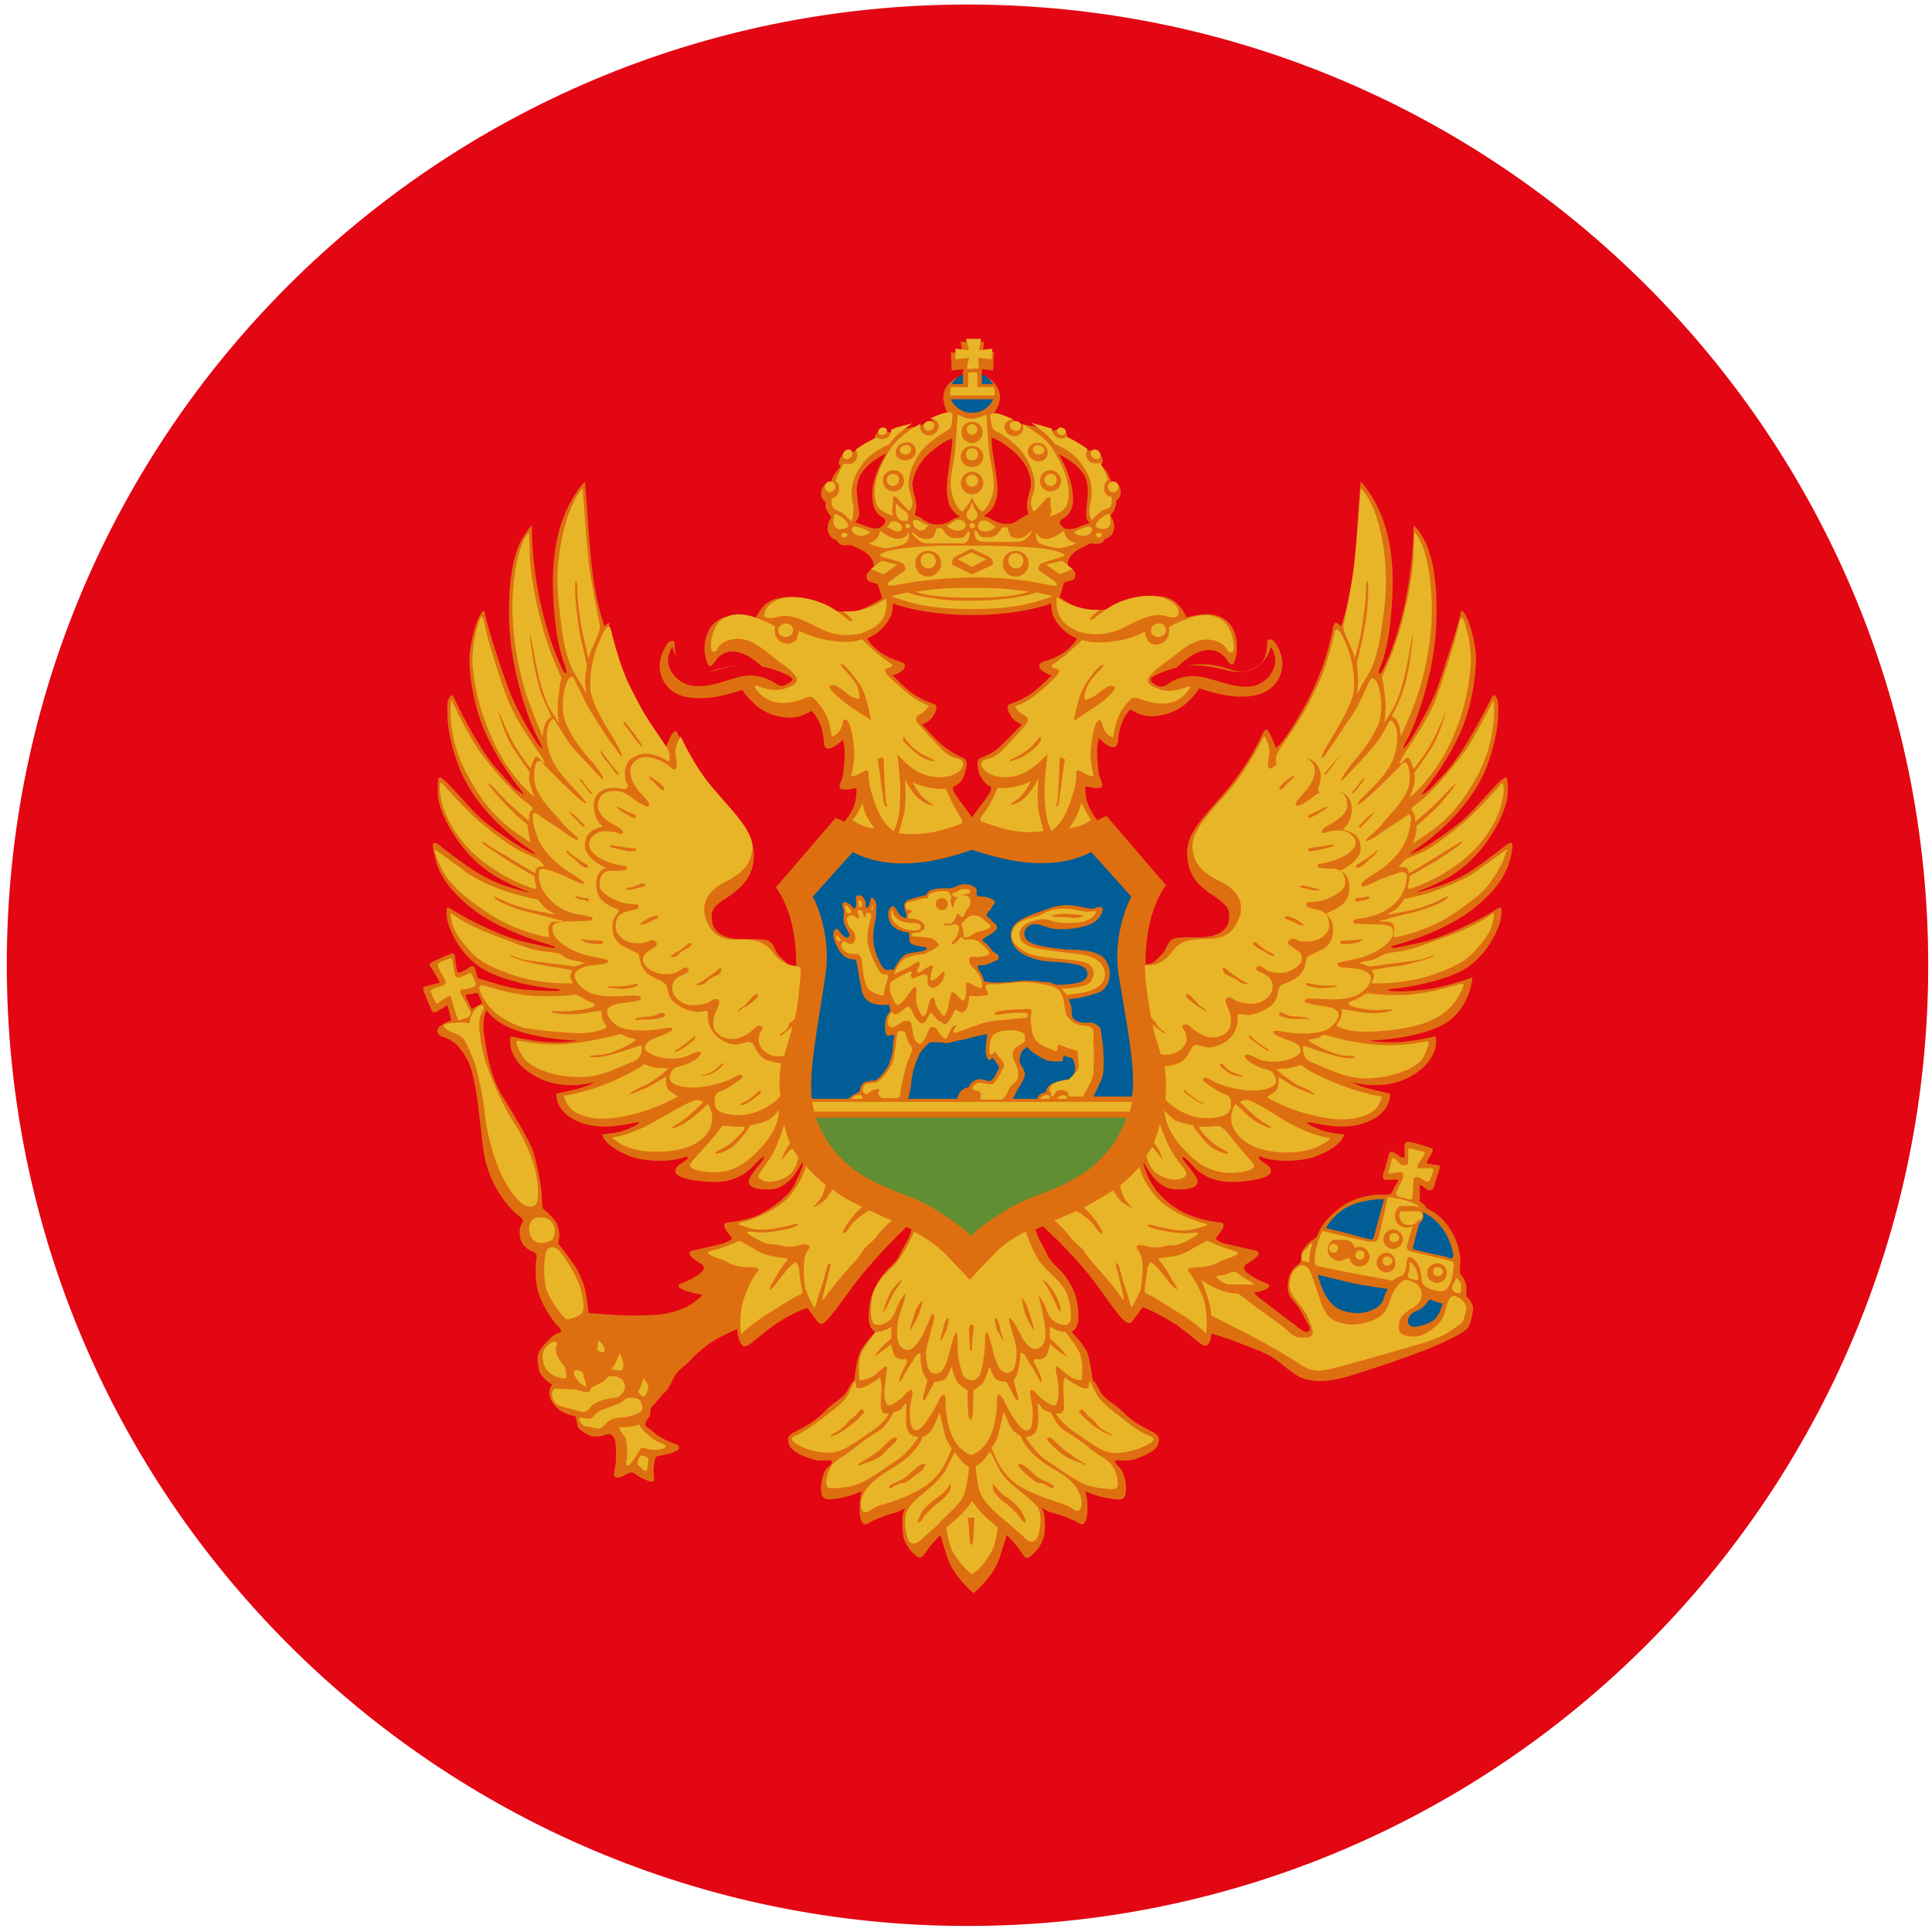 <?xml version="1.0" encoding="utf-8"?>
<!-- Generator: Adobe Illustrator 27.9.0, SVG Export Plug-In . SVG Version: 6.00 Build 0)  -->
<svg version="1.1" id="Layer_1" xmlns="http://www.w3.org/2000/svg" xmlns:xlink="http://www.w3.org/1999/xlink" x="0px" y="0px"
	 width="256px" height="256px" viewBox="0 0 256 256" style="enable-background:new 0 0 256 256;" xml:space="preserve">
<style type="text/css">
	.st0{display:none;}
	.st1{display:inline;fill:#F3F4F5;}
	.st2{display:inline;fill:#CC0000;}
	.st3{display:inline;fill:#000066;}
	.st4{fill:#E30613;}
	.st5{fill:#DE6F10;}
	.st6{fill:#E9B528;}
	.st7{fill:none;}
	.st8{fill:#005D95;}
	.st9{fill:#618D33;}
</style>
<g transform="translate(1.407 1.407) scale(2.81 2.81)" class="st0">
	<path class="st1" d="M88.3,57.1c0-0.1,0.1-0.2,0.1-0.4l0,0C89.5,53,90,49,90,45c0-4-0.5-7.9-1.5-11.7l0,0c0-0.1-0.1-0.3-0.1-0.4
		c-0.1-0.5-0.3-1-0.4-1.5c-0.1-0.3-0.2-0.5-0.3-0.8c-0.1-0.2-0.1-0.4-0.2-0.7h0c-1.6-4.7-4-9-7-12.8L60,27.5V2.6
		C55.6,1,51,0.1,46.1,0h-2.2C39,0.1,34.4,1,30,2.6v24.9L9.6,17.2c-3,3.8-5.4,8.1-7,12.8h0c-0.1,0.2-0.1,0.4-0.2,0.7
		c-0.1,0.3-0.2,0.5-0.3,0.8c-0.2,0.5-0.3,1-0.4,1.5c0,0.1-0.1,0.3-0.1,0.4l0,0C0.5,37.1,0,41,0,45c0,4,0.5,8,1.5,11.7l0,0
		c0,0.1,0.1,0.2,0.1,0.4c0.1,0.5,0.3,1,0.5,1.6c0.1,0.2,0.2,0.5,0.2,0.7c0.1,0.2,0.1,0.5,0.2,0.7h0c1.6,4.7,4,9,7,12.8L30,62.6v24.9
		c4.7,1.7,9.7,2.6,15,2.6c5.3,0,10.3-0.9,15-2.6V62.6l20.4,10.2c3-3.8,5.4-8.1,7-12.8h0c0.1-0.2,0.2-0.5,0.2-0.7
		c0.1-0.2,0.2-0.5,0.2-0.7C88.1,58.1,88.2,57.6,88.3,57.1z"/>
	<path class="st2" d="M54,0.9c-2.6-0.5-5.2-0.8-7.9-0.9h-2.2c-2.7,0.1-5.3,0.4-7.9,0.9V36H0.9C0.3,38.9,0,41.9,0,45
		c0,3.1,0.3,6.1,0.9,9H36v35.1c2.9,0.6,5.9,0.9,9,0.9c3.1,0,6.1-0.3,9-0.9V54h35.1c0.6-2.9,0.9-5.9,0.9-9c0-3.1-0.3-6.1-0.9-9H54
		V0.9z"/>
	<path class="st2" d="M85.2,65.1c0.8-1.7,1.6-3.4,2.2-5.1H75L85.2,65.1z"/>
	<path class="st2" d="M82.2,19.7L61.6,30H75l10.3-5.1C84.4,23.1,83.3,21.4,82.2,19.7z"/>
	<path class="st2" d="M4.7,24.9c-0.8,1.7-1.6,3.4-2.2,5.1H15L4.7,24.9z"/>
	<path class="st2" d="M7.8,70.3L28.4,60H15L4.8,65.1C5.7,66.9,6.7,68.7,7.8,70.3z"/>
	<path class="st3" d="M9.6,72.8"/>
	<path class="st3" d="M80.4,17.3"/>
	<path class="st3" d="M80.4,72.8"/>
	<path class="st3" d="M9.6,17.2"/>
	<path class="st3" d="M9.6,17.2L30,27.5v-4V2.6C21.9,5.5,14.8,10.6,9.6,17.2z"/>
	<path class="st3" d="M60,2.6v22.3v2.6l20.4-10.2C75.2,10.6,68.1,5.5,60,2.6z"/>
	<path class="st3" d="M30,72.8V62.6L9.6,72.8c5.2,6.6,12.3,11.8,20.4,14.6V72.8z"/>
	<path class="st3" d="M60,62.6v9.3v15.5c8.1-2.9,15.2-8,20.4-14.6L60,62.6z"/>
</g>
<g>
	<path class="st4" d="M128.2,0.6c70.3,0,127.3,57,127.3,127.3s-57,127.3-127.3,127.3S0.9,198.1,0.9,127.8
		C0.9,57.5,57.9,0.6,128.2,0.6z"/>
	<path class="st5" d="M140.4,86.8c-1.7,1-2.7,0.7-2.7,1.5c0.1,0.7,1.6,1.2,1.6,1.2s-1.6,1.7-2.8,2.5c-1.2,0.8-2.7,1.3-2.7,1.3
		s-0.5,0.1-0.2,0.9c0.3,0.8,0.8,1.3,1.2,1.5c0.4,0.2,0.6,0.3,0.6,0.3s-2.2,2.3-3.1,3.1c-1,0.8-1.5,1-2.3,1.3
		c-0.8,0.3-0.4,1.6-0.2,2.2c0.2,0.6,0.9,1.4,1.2,1.5c0.4,0.1,0.5,0.4,0,1.2c-0.4,0.6-1.6,2.1-2.2,3l0,0c-0.6-0.9-1.8-2.4-2.2-3
		c-0.5-0.8-0.4-1.1,0-1.2c0.4-0.1,1.1-0.9,1.2-1.5c0.2-0.6,0.6-1.9-0.2-2.2c-0.8-0.3-1.3-0.6-2.3-1.3c-1-0.7-3.1-3.1-3.1-3.1
		s0.2-0.1,0.6-0.3c0.4-0.2,0.9-0.7,1.2-1.5c0.3-0.8-0.2-0.9-0.2-0.9s-1.5-0.5-2.7-1.3c-1.2-0.8-2.8-2.5-2.8-2.5s1.6-0.5,1.6-1.2
		c0.1-0.7-0.9-0.5-2.7-1.5c-1.7-1-2.3-2.2-2.3-2.2s2-0.7,3-2.7c0.4-0.7,0.4-1.4,0.4-1.9l0.1,0c3.2,1.1,7,1.5,10.4,1.5
		c3.4,0,7.2-0.4,10.4-1.5l0.1,0c0,0.5,0,1.2,0.4,1.9c1,2,3,2.7,3,2.7S142.1,85.9,140.4,86.8L140.4,86.8z M116.8,69.8
		c-0.5,0.4-1.4,0.2-2.1-0.1c-0.7-0.3-1.4-0.5-1.4-0.5s0.2-0.2,0.4-0.5c0.2-0.3,0.2-0.9,0-1.9c-0.1-1-0.3-2-0.1-2.5
		c0.1-0.6,0.1-1.1,1.1-2.3c1-1.1,2.7-1.9,2.7-1.9s-0.2,0.4-0.6,1.1c-0.4,0.8-1.4,2.8-1.2,4.9c0.1,2,1.3,2.4,1.6,2.6
		C117.4,69.1,117.3,69.4,116.8,69.8L116.8,69.8z M123.2,60c1.8-1.6,3-1.9,3-1.9c-0.1,1.8-0.4,3.2-0.6,4.9c-0.3,2-0.1,2.9,0.2,3.9
		c0.4,1,1.4,1.6,1.4,1.6s-0.3,0-0.9,0.3c-0.5,0.3-1.1,0.7-2,0.7c-0.9,0-1.3-0.2-1.9-0.6c-0.4-0.3-0.8-0.5-1.2-0.7
		c0,0,0.3-0.7,0.2-1.5s-0.5-1.8-0.5-2.6C121,63.3,121.4,61.6,123.2,60L123.2,60z M131.8,66.8c0.4-1,0.5-1.9,0.2-3.9
		c-0.2-1.7-0.6-3.1-0.6-4.9c0,0,1.2,0.3,3,1.9c1.8,1.6,2.2,3.3,2.2,4.1c0,0.8-0.4,1.8-0.5,2.6c-0.1,0.8,0.2,1.5,0.2,1.5
		s-0.6,0.3-1.2,0.7c-0.6,0.4-1,0.7-1.9,0.6c-0.9,0-1.4-0.4-2-0.7c-0.5-0.3-0.9-0.3-0.9-0.3S131.4,67.8,131.8,66.8L131.8,66.8z
		 M140.9,61.3c-0.4-0.8-0.6-1.1-0.6-1.1s1.7,0.8,2.7,1.9c1,1.1,1,1.7,1.1,2.3c0.1,0.6,0,1.6-0.1,2.5c-0.1,1-0.1,1.5,0,1.9
		c0.2,0.3,0.4,0.5,0.4,0.5s-0.7,0.2-1.4,0.5c-0.7,0.3-1.6,0.5-2.1,0.1c-0.5-0.4-0.6-0.7-0.3-1c0.3-0.3,1.5-0.6,1.6-2.6
		C142.2,64.1,141.3,62.1,140.9,61.3z M105.2,157.1c-0.8,1.5-3.1,3.1-4.7,3.9c-1.6,0.7-3.4,0.9-4.2,1c-0.7,0.1-0.1,1-0.1,1l0.8,1.1
		c0,0-0.1,0.3-1.3,0.7c-1.2,0.3-2.6,0.6-3.9,0.9c-1.2,0.3,0.3,1.3,1,1.7c0.7,0.4,0.5,0.8,0.1,1.2c-0.4,0.4-1.8,1.2-2.5,1.4
		c-0.7,0.2-0.6,0.6,0.1,0.9c0.7,0.3,2.6,0.7,2.6,0.7s0,0.1-1.2,1c-1.2,0.9-3.3,1.5-4.7,1.6c-1.4,0.1-3.6,0.2-6.3,0
		C78.3,174,78,174,78,174s-0.1-0.9-0.3-2.3c-0.2-1.4-1-3.3-1.7-4.2c-0.6-0.9-2-2.7-2-2.7s0-0.4,0.1-0.8c0.1-0.4,0-0.9-0.3-1.8
		c-0.3-0.8-1.9-2.1-1.9-2.1s-0.1-0.9-0.1-1.7c0-0.8-0.6-4.1-1.1-5.7c-0.5-1.6-3-5.6-4.2-7.6c-1.2-1.9-1.9-4.8-2.2-7
		c-0.4-2.2-0.2-3-0.1-3.5c0.1-0.3,0.2-0.5,0.3-0.7c0.5,0.7,1.1,1.2,1.9,1.7c3.4,2.1,10.1,2.3,10.1,2.3s-0.7,0.2-3.2,0.2
		c-2.4,0-5.6-0.8-5.6-0.8s-0.1,0.2-0.1,0.7c0,0.6,0.1,3,3.7,4.8c3.5,1.8,7.4,0.6,7.4,0.6s-0.3,0.3-1.3,0.6c-1,0.4-3.7,0.9-3.7,0.9
		c0,2.2,1.9,3.4,3.4,3.9c2.5,0.9,5.4,0.3,6.8,0c1.5-0.3,0.6,0.2-0.7,0.8c-1.4,0.6-3.4,0.7-3.4,0.7c0.3,1.6,3.4,2.9,4.6,3.2
		c3,0.6,5.2,0.2,6.1-0.1c0.9-0.3,0.7,0.1,0.4,0.3c-0.5,0.5-1.4,0.7-1.4,1.5c0,0.2,0,1.1,4.4,1.4c4.4,0.3,5.9-2.2,6.7-2.9
		c0.8-0.7,0.7-0.3,0.5,0c-0.2,0.3-1,1.2-1.6,2.1c-0.7,1-0.3,1.9,2.6,1.8c2.2-0.1,3.6-2.4,4.2-3.6l0,0.1c0,0.1,0.1,0.1,0.1,0.2
		C106.2,155,105.7,156.1,105.2,157.1L105.2,157.1L105.2,157.1z M63.9,132.9c-0.3,0.2-1.4,0.8-1.4,0.8s-0.5-1.1-0.7-1.4
		c-0.1-0.3-0.1-0.5,0.1-0.5c0.2,0,0.8-0.2,1.2-0.2c0.1,0,0.1,0,0.2,0C63.5,132,63.7,132.5,63.9,132.9
		C63.9,132.9,63.9,132.9,63.9,132.9L63.9,132.9L63.9,132.9z M185,125.2c1.5-0.4,6.8-2,10.5-5c3.7-3,4.4-5.4,4.7-6.7
		c0.3-1.3,0.4-2.3-0.5-1.6c-1,0.7-3.8,3-5.8,4.1c-2,1.1-3.8,1.6-4.8,1.9c-1.1,0.3-1.9,0.5-0.9,0.1c1-0.4,4.4-1.6,6.9-4.2
		c2.6-2.6,4.6-6.4,4.7-8.8c0-2.4-0.1-2.2-0.9-1.6c-0.8,0.6-3.5,3.9-5,5.2c-1.5,1.3-4,3-5.2,3.7c-1.2,0.7-3,1.5-0.6-0.1
		c2.4-1.7,7-5.6,8.9-10.6c1.9-5,1.5-8,1.5-8.5c0-0.5-0.5-1.5-0.9-0.6c-0.4,0.9-3.5,7-5.9,9.7c-2.5,2.6-1.9,2.1-2.4,2.5
		c-0.5,0.4-1.5,1.2-0.3-0.3c1.2-1.5,3.6-4.9,4.9-8.3c1.3-3.4,1.6-6.8,1.7-8.7c0-1.9-0.8-4.7-1.2-5.5c-0.4-0.8-0.8-1.4-0.9-0.5
		c-0.1,0.9-2.1,7-3.1,9.9c-1.1,2.9-3.2,6.2-3.6,6.9c-0.4,0.6-1.5,1.9-0.3-0.3c1.2-2.2,3.5-8.7,3.8-14.8c0.3-6.1-0.6-9.5-1.4-11.2
		c-0.8-1.7-1.6-2.3-1.6-2.3s0.1,4.2-1.1,10.2c-1.3,6-3.1,9.2-3.1,9.2s-0.8,0.9-0.2-0.6c0.4-1,1.1-3.1,1.4-6.7
		c0.4-3.8,0.4-8.1-0.7-11.8c-1.2-4-3.3-6.1-3.3-6.1c-0.6,5.8-0.5,13.2-2.6,19.2c-0.4-0.4-0.9-1-1.1,0.3c-0.4,2-1.2,5.7-3.8,10.4
		c-2.6,4.7-3.7,5.4-3.7,5.4s-0.5-1.2-0.8-1.8c-0.3-0.6-0.5-1-1-0.1c-0.4,0.9-1.9,4.2-5.1,7.9c-3.2,3.7-5,5.4-4.9,8.2
		c0.1,2.7,1.5,4.1,3.5,5.4c1.9,1.3,2.3,1.9,2,3.4c-0.3,1.5-2,2-3.5,2.1c-1.5,0-3.4-0.1-4,0.3c-0.7,0.4-0.7,1.4-1.4,2
		c-0.7,0.7-1,1.1-1.6,1.2c-0.2,0-0.4,0.1-0.5,0.1c-0.1-7.2,2.7-10.5,2.7-10.5l-7.9-9.2c-0.4,0.2-0.8,0.4-1.2,0.6
		c-0.1-0.1-0.1-0.2-0.2-0.3c-1-1.3-1.4-2.5-1.4-4.2c0.4,0,1.2,0.3,1.9,0.2c0.7-0.1,0.2-0.9,0-1.5c-0.2-0.7-0.4-3-0.3-3.9
		c0.1-0.9,0.2-1.2,0.2-1.2s1.1,1.2,1.9,1.2c0.7,0,0.6-0.7,0.7-1.5c0.2-1.2,0.7-2.7,1.6-3.5c0,0,1.2,0.9,2.7,0.9
		c1.4,0,3.3-0.4,4.9-1.9c1.5-1.5,1.5-1.8,1.5-1.8s2.8,1,5,1.1c2.2,0.1,4.5-0.3,5.6-2.5c1.1-2.3-0.3-4.4-0.6-4.7c-0.2-0.4-1-0.6-1,0
		c0,0.6,0,2.4-1.3,3.2c-1.3,0.9-2.3,0.8-3.6,0.4c-1.2-0.4-3-0.9-5-0.6c-1.8,0.3-2,0.4-2.1,0.4c0.1-0.1,1.7-1.8,3.3-2.2
		c1.6-0.5,2.6,0.2,3.1,0.8c0.5,0.6,1,1.7,1.4,0.2c0.4-1.5,0.2-3.2-0.5-4.3c-0.7-1.1-2.2-1.8-3.8-1.6c-1.6,0.2-2.2,0.4-2.2,0.4
		s-0.8-2.3-2.9-2.7c-2.5-0.5-5.3,0.4-7.5,1.6c0,0-1.7,0.4-3.5-0.1c-1.1-0.3-2.3-1-2.9-1.5c0.2-0.6,0.4-1.3,0.6-1.9
		c0,0,0.5-0.2,1-0.3c0.5-0.2,0.4-0.4,0.5-0.8c0.1-0.4-1-1.2-1-1.2s-0.2-1.3,1.6-2.2c1.7-0.9,1.5-0.7,1.5-0.7s1,0.2,1.4-0.1
		c0.4-0.3,0.4-0.5,0.4-0.5s0.8-0.2,1-0.7c0.3-0.5,0.3-1.1,0.1-1.7c-0.2-0.5-0.5-0.6-0.2-0.9c0.3-0.3,0.5-0.9,0.6-1.3
		c0-0.4,0-0.5,0-0.5s0.6-0.2,0.6-1.1c0-0.9-0.5-1.2-0.8-1.3c-0.3-0.1-0.5-0.1-0.5-0.1s-0.1-0.5-0.5-1.2c-0.5-0.7-0.8-1-0.8-1
		s0.3-0.3,0.2-0.8c-0.2-0.6-0.6-0.9-1-1.1c-0.4-0.1-0.8,0-0.8,0s-1.3-0.8-2-1.1c-0.6-0.3-0.8-0.4-0.8-0.4s0-0.6-0.3-0.9
		c-0.2-0.3-0.8-0.4-1-0.4c-0.3,0-0.6,0.2-0.6,0.2s-2.3-0.6-3.2-0.7c-0.9-0.2-1-0.2-1-0.2s-2-1-2.8-1.1c-0.8-0.2-1-0.2-1-0.2
		s0.8-1,0.9-2.1c0.1-1.1-0.7-2.2-1.5-2.7c-0.5-0.3-0.7-0.3-0.9-0.4l0-0.8l1.5,0.2l0.1-2.5l-1.5,0.2l0.2-1.5l-3.1,0l0.2,1.5l-1.5-0.1
		l0.1,2.4l1.6-0.2l-0.2,0.9c0,0-0.6,0.1-1.1,0.5c-0.8,0.5-1.5,1.4-1.4,2.6c0.1,1.1,0.7,2.2,0.7,2.2s-0.2,0.1-1,0.2
		c-0.8,0.2-2.8,1.1-2.8,1.1s-0.1,0.1-1,0.2c-0.9,0.2-3.2,0.7-3.2,0.7s-0.3-0.2-0.6-0.2c-0.3,0-0.8,0.1-1,0.4
		c-0.2,0.3-0.3,0.9-0.3,0.9s-0.2,0.1-0.8,0.4c-0.6,0.3-2,1.1-2,1.1s-0.4-0.1-0.8,0c-0.4,0.1-0.8,0.5-1,1.1c-0.2,0.6,0.2,0.8,0.2,0.8
		s-0.3,0.3-0.8,1c-0.5,0.7-0.5,1.2-0.5,1.2s-0.2,0-0.5,0.1c-0.3,0.1-0.8,0.4-0.8,1.3c0,0.9,0.6,1.1,0.6,1.1s0,0.1,0,0.5
		c0,0.4,0.3,1,0.6,1.3c0.3,0.3,0,0.4-0.2,0.9c-0.2,0.5-0.2,1.2,0.1,1.7c0.3,0.5,1,0.7,1,0.7s0,0.2,0.4,0.5c0.4,0.3,1.4,0.1,1.4,0.1
		s-0.2-0.1,1.5,0.7c1.7,0.9,1.6,2.2,1.6,2.2s-1,0.8-1,1.2c0.1,0.4,0,0.6,0.5,0.8c0.3,0.1,0.7,0.2,1,0.3c0,0,0.4,1.2,0.6,1.9
		c-0.7,0.4-1.8,1.1-2.9,1.5c-1.7,0.5-3.5,0.1-3.5,0.1c-2.2-1.2-5-2.2-7.5-1.6c-2.1,0.4-2.9,2.7-2.9,2.7s-0.6-0.2-2.2-0.4
		c-1.6-0.2-3.1,0.5-3.8,1.6c-0.7,1.1-1,2.8-0.5,4.3c0.4,1.5,0.9,0.5,1.4-0.2c0.5-0.6,1.5-1.3,3.1-0.8c1.6,0.5,3.2,2.1,3.3,2.2
		c0,0-0.3-0.2-2.1-0.4c-2-0.3-3.7,0.2-5,0.6c-1.2,0.4-2.3,0.4-3.6-0.4c-1.3-0.9-1.3-2.6-1.3-3.2c0-0.6-0.7-0.4-1,0
		c-0.2,0.4-1.7,2.5-0.6,4.7c1.1,2.3,3.4,2.6,5.6,2.5c2.2-0.1,5-1.1,5-1.1s0,0.4,1.5,1.8c1.5,1.5,3.5,1.9,4.9,1.9
		c1.4,0,2.7-0.9,2.7-0.9c0.9,0.8,1.5,2.3,1.6,3.5c0.1,0.8,0,1.5,0.7,1.5s1.9-1.2,1.9-1.2s0.1,0.4,0.2,1.2c0.1,0.9-0.1,3.2-0.3,3.9
		c-0.2,0.7-0.7,1.4,0,1.5c0.7,0.1,1.5-0.1,1.9-0.2c0,1.7-0.3,2.8-1.4,4.2c-0.1,0.1-0.2,0.2-0.2,0.3c-0.4-0.2-0.8-0.4-1.2-0.5
		l-7.9,9.2c0,0,2.8,3.2,2.7,10.5l0-0.1c-0.2,0-0.4,0-0.6-0.1c-0.6-0.1-0.9-0.5-1.6-1.2c-0.7-0.7-0.7-1.6-1.4-2
		c-0.7-0.4-2.6-0.2-4-0.3c-1.5,0-3.2-0.6-3.5-2.1c-0.3-1.5,0-2.2,2-3.4c1.9-1.3,3.4-2.7,3.5-5.4c0.1-2.7-1.7-4.5-4.9-8.2
		c-3.2-3.7-4.6-7-5.1-7.9c-0.4-0.9-0.6-0.5-1,0.1c-0.3,0.6-0.8,1.8-0.8,1.8s-1.1-0.6-3.7-5.4c-2.6-4.7-3.4-8.4-3.8-10.4
		C81,82,80.5,82.6,80.1,83c-2.1-6-2-13.4-2.6-19.2c0,0-2.1,2.1-3.3,6.1c-1.1,3.7-1.1,8-0.7,11.8c0.3,3.6,1.1,5.8,1.4,6.7
		c0.5,1.4-0.2,0.6-0.2,0.6s-1.8-3.2-3.1-9.2c-1.3-6-1.1-10.2-1.1-10.2s-0.7,0.6-1.6,2.3c-0.8,1.7-1.7,5.1-1.4,11.2
		c0.3,6.1,2.6,12.6,3.8,14.8c1.2,2.2,0.1,0.9-0.3,0.3c-0.4-0.6-2.5-3.9-3.6-6.9c-1.1-2.9-3-8.9-3.1-9.9c-0.1-0.9-0.5-0.3-0.9,0.5
		c-0.4,0.8-1.2,3.5-1.2,5.5c0,1.9,0.4,5.3,1.7,8.7c1.3,3.4,3.7,6.8,4.9,8.3c1.2,1.5,0.3,0.7-0.3,0.3c-0.6-0.4,0,0.1-2.4-2.5
		c-2.5-2.6-5.5-8.7-5.9-9.7c-0.4-0.9-0.8,0.1-0.9,0.6c0,0.5-0.4,3.5,1.5,8.5c1.9,5,6.4,8.9,8.9,10.6c2.4,1.7,0.7,0.8-0.6,0.1
		c-1.2-0.7-3.7-2.4-5.2-3.7c-1.5-1.3-4.2-4.6-5-5.2c-0.8-0.6-0.9-0.8-0.9,1.6c0,2.4,2.1,6.2,4.7,8.8c2.6,2.6,5.9,3.8,6.9,4.2
		c1,0.4,0.2,0.2-0.9-0.1c-1.1-0.3-2.9-0.8-4.8-1.9c-2-1.1-4.8-3.3-5.8-4.1c-1-0.7-0.8,0.3-0.5,1.6c0.3,1.3,1,3.7,4.7,6.7
		c3.7,3,9,4.5,10.5,5c1.5,0.4,0.4,0.4,0.4,0.4s-0.6-0.1-3.7-0.8c-3.1-0.7-7.7-3.1-9-3.9c-1.3-0.8-1.4-1.1-1.3,0.6
		c0.2,1.7,1.9,5.2,4.8,6.9c2.8,1.7,7.9,2.5,9.3,2.6c1.3,0.1,1,0.3,0.4,0.3c-0.6,0-2.1,0-4.5-0.2c-2-0.2-4.9-1.2-5.9-1.5
		c-0.1-0.4-0.2-0.7-0.3-1.1c-0.1-0.6-0.4-0.5-0.7-0.4c-0.2,0.1-0.3,0.3-1,0.6c-0.7,0.4-0.7-0.1-0.8-0.3c0-0.2-0.2-1.1-0.2-1.6
		c0-0.5-0.3-0.5-0.6-0.4c-0.3,0.1-1.9,0.8-2.5,1.1c-0.6,0.3,0,0.7,0.3,1.3c0.3,0.5,0.5,0.9,0.8,1.4c0,0-1.5,0.4-1.9,0.5
		c-0.5,0.1-0.3,0.4-0.2,0.8c0.1,0.3,0.8,2,1,2.4s0.6,0.2,0.6,0.2l1.5-0.9l0.5,2c0,0-0.7,0.2-1.4,0.7c-0.7,0.5-0.6,1.2,0.3,1.5
		c0.9,0.3,1.9,0.7,3.1,2.8c1.2,2.1,1.5,5.9,2.2,11.8c0.7,5.9,4.5,9,5,9.3c0.5,0.4,0.2,0.7,0.2,0.7s-0.5,0.7-0.3,1.9
		c0.2,1.2,1.2,1.8,1.8,2c0.5,0.2,0.4,0.7,0.4,0.7s-0.3,1.3,0,3.6c0.3,2.3,2.2,4.9,2.7,5.4c0.5,0.4,0.6,0.7,0.5,0.9
		c-0.1,0.2-0.4,0-1,0.5c-0.6,0.5-1.3,1.2-1.8,2c-0.4,0.8-0.3,1.3-0.1,2.4c0.1,1.1,1.8,2.1,1.8,2.1s-0.3,0.1-0.4,0.9
		c-0.1,0.8,0.5,1.8,1.3,2.4c0.7,0.6,2.2,0.9,2.2,0.9s0.1,0.7,0.2,1.2c0.1,0.5,1,1,1.6,1.3c0.6,0.3,1.8,0.1,2.2-0.1
		c0.5-0.2,0.8,0,1.1,0.5c0.3,0.5,0.2,2.4,0.2,3.1c0,0.7-0.4,1.5-0.2,1.9c0.3,0.4,1,0.1,1.7-0.3c0.7-0.4,0.9-0.1,1.5,0.3
		c0.6,0.4,1.6,0.8,1.9,0.7c0.3,0,0.1-0.7,0.1-1.3c0-0.6,0.1-1.8,0.4-2c0.1-0.1,1.2-0.2,2.1-0.5c0.4-0.2,0.9-0.3,0.9-0.7
		c0-0.4-0.5-0.4-1.8-1c-1.2-0.6-1.5-1-2.2-1.5c-0.8-0.5-0.4-0.7-0.4-0.9c0-0.2,0.4-0.5,0.5-0.8c0.1-0.3,0.1-1,0.1-1s0.6-0.6,0.9-1
		c0.3-0.3,0.7-0.9,1.1-1.2c0.4-0.3,1-1.9,1.5-2.5c0.4-0.5,1.3-1.1,1.9-1.8c0.6-0.7,2.1-1.9,2.9-2.4c0.9-0.6,3.2-1.6,3.2-1.6
		s0,1.4,0.6,2.1c0.6,0.7,1.4-0.5,4-2.4c2.6-1.9,4.7-2.5,4.7-2.5s0.6,0.9,1.3,1.8c0.7,0.9,1.3,0,4.6-4.5c2.6-3.5,5.9-6.8,7.2-8
		c0.2,0.1,0.5,0.2,0.7,0.3c-0.1,0.2-0.1,0.4-0.2,0.6c-0.3,0.9-0.8,1.5-1.4,2.8c-0.6,1.3-1.6,1.6-2.7,3.3c-1.1,1.7-1.3,2.9-1.4,4.7
		c-0.1,1.8,0.9,2.2,0.9,2.2s-1.6,1.6-2.1,2.8c-0.5,1.2-0.7,3.6-0.7,3.6s-0.3,0.1-0.9,1.3c-0.6,1.2-1.7,1.4-3.2,3
		c-1.6,1.6-3.3,2.2-4.1,2.7c-0.8,0.5-0.6,1-0.4,1.6c0.2,0.6,1.3,1.3,2.6,1.7c1.3,0.5,1.7,0.3,2.6,0.3c0.9,0,0.2,0.7-0.2,1
		c-0.4,0.4-0.9,1.7-0.8,3.1c0.1,1.4,1.2,1.1,2.5,0.9c1.3-0.2,2.9-0.9,2.9-0.9l-0.1,0.4c-0.1,0.4-0.2,0.7-0.2,1.9
		c0,1.2,0.2,1.7,0.5,2c0.3,0.3,1-0.3,1.5-0.5c0.5-0.2,1.3-0.6,2.5-0.9c1.2-0.3,1.6-0.8,1.6-0.8s-0.3,0.4-0.4,1.2
		c-0.1,0.8,0,2,0.1,2.8c0.2,0.7,0.7,1.6,1.5,2.3c0.8,0.7,1,0.4,1.6-0.5c0.6-0.9,1.8-2.1,1.8-2.1s0.1,0.3,0.9,2.9
		c0.8,2.6,3.5,4.8,3.5,4.8s2.7-2.2,3.5-4.8c0.8-2.6,0.9-2.9,0.9-2.9s1.2,1.2,1.8,2.1c0.6,0.9,0.8,1.3,1.6,0.5
		c0.8-0.7,1.3-1.6,1.5-2.3c0.2-0.7,0.2-1.9,0.1-2.8c-0.1-0.8-0.4-1.2-0.4-1.2s0.4,0.5,1.6,0.8c1.2,0.3,2,0.7,2.5,0.9
		c0.5,0.1,1.2,0.8,1.5,0.5c0.3-0.3,0.5-0.9,0.5-2c0-1.2-0.1-1.4-0.2-1.9l-0.1-0.4c0,0,1.6,0.7,2.9,0.9c1.3,0.2,2.4,0.6,2.5-0.9
		c0.1-1.4-0.4-2.7-0.8-3.1c-0.4-0.4-1.1-1.1-0.2-1c0.9,0,1.3,0.2,2.6-0.3c1.3-0.5,2.4-1.1,2.6-1.7c0.2-0.6,0.4-1.1-0.4-1.6
		c-0.8-0.5-2.6-1.2-4.1-2.7c-1.6-1.6-2.6-1.7-3.2-3c-0.6-1.2-0.9-1.3-0.9-1.3s-0.3-2.4-0.7-3.6c-0.5-1.2-2.1-2.8-2.1-2.8
		s1-0.4,0.9-2.2c-0.1-1.8-0.3-3-1.4-4.7c-1.1-1.7-2.1-2-2.7-3.3c-0.6-1.3-1.1-1.9-1.4-2.8c-0.1-0.2-0.1-0.4-0.2-0.6
		c0.3-0.1,0.6-0.3,1-0.4c1.3,1.2,4.7,4.4,7.3,8c3.2,4.5,3.9,5.4,4.6,4.5c0.7-0.9,1.3-1.8,1.3-1.8s2,0.7,4.7,2.5
		c2.6,1.9,3.4,3.1,4,2.4c0.3-0.4,0.4-0.9,0.4-1.4c0,0,1.5,0.4,3.3,1.1c1,0.4,2.1,0.8,3.1,1.2c2.3,1,2.5,1.5,4.4,2.9
		c1.8,1.4,4.4,1.3,6.9,0.6c2.5-0.7,9-2.9,11.6-4c2.6-1.1,4.5-2.1,4.8-2.7c0.3-0.5,0.6-2,0.6-2.5c0-0.5-0.6-1.3-0.8-1.4
		c-0.2-0.1-0.1-0.6-0.1-0.9c0.1-0.3-0.1-1.3-0.5-1.8c-0.4-0.4-0.4-0.6-0.3-1.9c0.1-2.7-1.8-6.1-4.5-7.2c0,0-0.1-0.3-0.3-0.5
		c-0.2-0.2-0.6-0.4-0.6-0.4s0.1-1.6,0-1.9c0-0.3,0.1-0.3,0.3-0.2c0.2,0.1,0.5,0.5,0.9,0.6c0.4,0.1,0.7-0.2,0.8-0.7
		c0.1-0.5,0.5-1.5,0.6-2c0.2-0.5,0-0.6-0.2-0.6c-0.2-0.1-0.9-0.1-1.2-0.2c-0.3-0.1-0.3-0.1-0.2-0.3c0.1-0.2,0.2-0.4,0.6-1.1
		c0.4-0.6,0-0.6-0.4-0.8c-0.4-0.1-2.1-0.7-2.6-0.7c-0.5-0.1-0.6,0.3-0.6,0.5c0,0.2,0,1.1,0,1.4c0,0.3-0.3,0.2-0.5,0.1
		c-0.3-0.2-0.6-0.4-0.9-0.6c-0.3-0.3-0.6,0-0.7,0.4c-0.1,0.4-0.5,1.9-0.7,2.3c-0.1,0.4-0.1,0.8,0.1,0.9c0.2,0.1,1.1,0,1.6,0
		c0.5,0,0.2,0.3,0.2,0.3s-0.6,0.9-0.7,1.3c-0.2,0.4-0.5,0.4-0.9,0.4c-0.4,0-1.1,0-1.1,0s-2.8,0.1-4.9,1.7c-2.1,1.6-2.7,2.8-3,3.6
		c-0.3,0.7-0.7,0.6-1,0.9c-0.3,0.3-1.2,1.2-1.2,1.8c0,0.6,0.2,0.9-0.7,1.5c-0.9,0.6-1.7,3.2-0.4,4.5c1.2,1.3,1.7,2.7,2.1,3.3
		c0.4,0.6,0,0.9-0.3,0.9c-0.3,0-1-0.5-1.6-1c-0.6-0.4-3.4-2.6-4.6-3.5c-1.2-0.9-0.3-0.8-0.3-0.8s0.3,0,1-0.3
		c0.7-0.3,0.8-0.7,0.1-0.9c-0.7-0.2-2.1-1-2.5-1.4c-0.4-0.4-0.6-0.8,0.1-1.2c0.7-0.4,2.3-1.4,1-1.7c-1.2-0.3-2.7-0.6-3.9-0.9
		c-1.2-0.3-1.3-0.7-1.3-0.7l0.8-1.1c0,0,0.6-0.9-0.1-1c-0.7-0.1-2.5-0.3-4.2-1c-3.3-1.4-5.3-3.8-6.1-6.8l0.1-0.1
		c0.6,1.2,2,3.5,4.2,3.5c2.9,0.1,3.3-0.8,2.6-1.8c-0.7-1-1.4-1.8-1.6-2.1c-0.2-0.3-0.2-0.7,0.5,0c0.8,0.7,2.2,3.2,6.7,2.9
		c4.4-0.3,4.4-1.2,4.4-1.4c0-0.8-0.9-1-1.4-1.5c-0.3-0.3-0.4-0.7,0.4-0.3c0.9,0.3,3.1,0.7,6.1,0.1c1.2-0.3,4.3-1.6,4.6-3.2
		c0,0-2-0.1-3.4-0.7c-1.4-0.6-2.2-1.1-0.7-0.8c1.5,0.3,4.3,0.9,6.8,0c1.5-0.5,3.4-1.7,3.4-3.9c0,0-2.7-0.6-3.7-0.9
		c-1-0.4-1.3-0.6-1.3-0.6s3.9,1.2,7.4-0.6c3.5-1.8,3.7-4.2,3.7-4.8c0-0.6-0.1-0.7-0.1-0.7s-3.2,0.8-5.6,0.8c-2.4,0-3.2-0.2-3.2-0.2
		s6.7-0.2,10.1-2.3c3.4-2.1,3.6-6.1,3.6-6.1s-3.8,1.4-6.2,1.6c-2.4,0.3-3.9,0.3-4.5,0.2c-0.6,0-0.9-0.2,0.4-0.3
		c1.3-0.1,6.4-0.9,9.3-2.6c2.8-1.7,4.6-5.2,4.8-6.9c0.2-1.7,0-1.4-1.3-0.6c-1.3,0.8-5.9,3.2-9,3.9c-3.1,0.7-3.7,0.8-3.7,0.8
		S183.5,125.6,185,125.2L185,125.2z"/>
	<path class="st4" d="M104.6,89.6c-0.7-0.4-2.5-1.2-4.5-1.4c-2-0.2-3.5,0.1-5.1,0.6c-1.2,0.3-2.1,0.4-3,0.1
		c-1.4-0.4-2.5-1.6-2.9-3.2c0,0-1.3,1.7,0,3.5c0.6,0.9,1.5,1.4,2.3,1.6c2.7,0.6,5.4-1.1,7.7-1.3c2.2-0.1,3.9,1.2,3.9,1.2
		s0.5,0.4,1.2,0C105,90.3,105.3,90,104.6,89.6L104.6,89.6z M168.4,85.7c-0.4,1.5-1.5,2.8-2.9,3.2c-0.9,0.2-1.9,0.2-3-0.1
		c-1.6-0.4-3.1-0.7-5.1-0.6c-2,0.2-3.8,1-4.5,1.4c-0.7,0.4-0.5,0.7,0.3,1.2c0.7,0.4,1.3,0,1.3,0s1.7-1.4,3.9-1.2
		c2.3,0.1,5,1.8,7.7,1.3c0.8-0.2,1.7-0.7,2.3-1.6C169.7,87.4,168.4,85.7,168.4,85.7L168.4,85.7z M-22.4-22.7"/>
	<path class="st6" d="M105.9,168.4v-0.3l-0.4-0.9c0,0-0.5,0.3-1,0.8c-0.6,0.7-1.3,1.6-1.6,2c-0.5,0.7-1.3,1.4-0.7,0.2
		c0.7-1.1,0.9-1.6,1.4-2.3c0.5-0.7,0.9-1.1,0.8-1.1c-0.1,0-0.5-0.1-1.8-0.3c-1.4-0.2-2.2-0.7-2.8-1.1c-0.6-0.3-1.2-0.7-1.8-1
		c0,0-2.3,1-3.2,1.2c-0.9,0.2-1.4,0.3-0.5,0.8c0.8,0.4,1.6,0.5,2,0.8c0.4,0.3,1.7,0.7,2.5,0.7c0.8,0,2.1,0,1.6,0.6
		c-0.5,0.5-1.1,1.6-1.7,3.2c-0.6,1.6-0.6,3-0.6,3.7c0,0.7,0.1,1.4,0.1,1.4s1-1.1,3.5-2.7c2.6-1.6,3.5-2.2,4-2.4
		c0.5-0.2,0.7-0.2,0.6-0.8C106.1,170.2,105.9,168.7,105.9,168.4L105.9,168.4z"/>
	<path class="st6" d="M115.7,160.6c-0.2-0.1-0.3-0.1-0.5-0.2c0,0-0.1,0-0.1,0c-0.3,0.2-1.9,1.2-2.5,2.2c-0.6,1-1.3,1.1-0.6,0
		c0.7-1.1,1.2-1.7,1.7-2.2c0.2-0.2,0.4-0.3,0.5-0.5c-1.3-0.6-2.6-1.3-3.9-2.3c-0.2,0.3-0.5,0.9-0.9,1.3c-0.5,0.6-1.7,1.1-1.7,1.1
		s1-1,1.3-1.7c0.2-0.5,0.3-1,0.4-1.3c-0.9-0.7-1.8-1.5-2.6-2.5c-0.2,0.7-0.7,2.2-2.2,4c-2,2.3-6,3.4-6,3.4s-1.4,0.2-0.3,0.5
		c1.1,0.3,2,0.8,4.2,0.4c2.2-0.4,2.4-0.5,2.7-0.6c0.3-0.1,1.1,0,0,0.4c-1.1,0.4-3.7,0.8-4.7,0.7c-1-0.1-2.3-0.3-0.9,0.5
		c1.4,0.8,2,1.1,2.9,1.1c0.9,0,1.2,0.3,2.1,0.3c0.8,0,1.1-0.2,1.7-0.3c0.6-0.1,1,0.1,1,0.3c0,0.2-0.8,0.9-0.8,2.6
		c0,1.7,0.1,2.7,0.3,3.2c0.2,0.5,0.5,1.3,0.8,1.7c0.2,0.5,0.3,0.9,0.6-0.1c0.2-1,0.8-2.3,1-3.3c0.2-0.9,0.3-1,0.4-1.4
		c0.1-0.5,0.6-0.8,0.4,0c-0.2,0.9-0.5,2-0.7,2.8c-0.2,0.8-0.6,2.2,0.1,1.1c0.7-1.1,3.4-4.2,3.9-4.7c0.5-0.5,0.8-1.1,1.1-1.5
		c0.3-0.5,1.3-1.1,1.7-1.7c0.4-0.6,1.6-1.8,2.1-2.2C117.3,161.4,116.5,161,115.7,160.6L115.7,160.6z M63,130.2
		c0-0.2-0.4-0.8-0.5-1.1c-0.1-0.3-0.4-0.1-0.4-0.1s-0.7,0.4-1.2,0.5c-0.5,0.1-0.6-0.1-0.6-0.3c-0.1-0.3-0.2-1.1-0.3-1.7
		c-0.1-0.6-0.2-0.6-0.4-0.5c-0.2,0.1-0.9,0.3-1.3,0.5c-0.4,0.2-0.3,0.4-0.2,0.7c0.1,0.3,0.7,1.3,0.9,1.7c0.2,0.4,0,0.5-0.3,0.7
		c-0.3,0.1-0.7,0.2-1.2,0.4c-0.5,0.2-0.5,0.3-0.4,0.5c0.1,0.2,0.4,0.9,0.6,1.3c0.2,0.3,0.4,0.1,0.4,0.1s0.6-0.5,1.1-0.8
		c0.5-0.2,0.5-0.2,0.6,0.2c0.1,0.4,0.7,2.3,0.8,2.6c0.1,0.4,0.3,0.3,0.5,0.2c0.3-0.1,0.6-0.2,0.9-0.3c0.3-0.1,0.4-0.7,0.4-0.7
		s-1.1-1.9-1.3-2.4c-0.3-0.5,0-0.6,0.2-0.6c0.2,0,0.8-0.1,1.4-0.3C63.2,130.6,63,130.3,63,130.2L63,130.2z M75,182.1
		c-0.1-0.5,0-0.9-0.4-1.3c-0.4-0.4-0.8-1.1-0.9-1.6c-0.2-0.6,0.1-0.8,0.1-1.2c-0.1-0.3-0.5-0.3-0.9,0c-0.4,0.4-1,0.7-1,1.7
		c0,1,0.4,2.2,1.8,2.7C75.1,182.9,75.1,182.6,75,182.1L75,182.1z M76.5,181.6c0,0-0.3-0.2-0.4,0.1c-0.1,0.3-0.1,0.4,0.3,1
		c0.4,0.6,0.6,0.7,1.1,1c0.4,0.3,0.1-0.3,0.1-0.4c-0.1-0.2,0-0.4-0.1-0.5c-0.1-0.1-0.2-0.3-0.2-0.7
		C77.2,181.6,76.5,181.6,76.5,181.6z"/>
	<path class="st6" d="M78.2,186.5c0.3-0.4,0.5-0.5,1.2-0.8c0.6-0.3,1.8-0.5,2.2-0.5c0.4,0,1.3-0.8,1.2-1.6c-0.1-0.8-0.7-1.1-1.2-1.2
		c-0.5-0.1-1-0.1-1.1,0.1c-0.2,0.2-0.5,0.6-1,0.8c-0.6,0.2-0.6,0.4-1,0.5c-0.4,0.1-0.1,0.3-0.4,0.6c-0.3,0.2-0.7,0-1.2-0.1
		c-0.5-0.1-0.5-0.2-1-0.2c-0.5,0-1.9-0.1-1.9-0.1s-0.1,0-0.3,0c-0.3,0-0.3,0.1-0.5,0.4c-0.1,0.3,0,1.1,0.4,1.5
		c0.3,0.4,1.4,0.6,2.1,0.8c0.7,0.2,1.1,0.3,1.6,0.4C77.9,187,77.9,186.9,78.2,186.5L78.2,186.5z M84.8,187.1c0.6-0.4,0.2-1,0.1-1.4
		c-0.1-0.4-0.9-0.5-1.3-0.5c-0.4,0-0.6,0-0.8,0.2c-0.2,0.2-0.5,0.5-1.1,0.7c-0.6,0.2-1.1,0.4-1.9,0.7c-0.8,0.3-1.1,0.9-1.4,1.1
		c-0.4,0.2-1,0-1,0s-0.5-0.1-0.6,0c-0.2,0.1,0,0.4,0.3,0.8c0.3,0.4,0.9,0.3,1.6,0.5c0.7,0.2,0.8,0.1,1.1-0.1c0.3-0.2,0.5-0.6,1-0.9
		c0.5-0.3,1.5-0.4,2-0.4C83.3,187.7,84.2,187.5,84.8,187.1L84.8,187.1z M84.8,184.7c0.2,0.2,0.5,0.5,0.7,0.2
		c0.2-0.3,0.6-1.1,0.3-1.5c-0.2-0.4-0.5-0.8-0.5-0.8s-0.4,1.2-0.6,1.6C84.5,184.4,84.5,184.4,84.8,184.7z M82.6,180.9
		c0-0.7-0.5-1.6-0.5-1.6s-0.2,0.6-0.5,1.2c-0.3,0.6-0.6,0.9-0.6,0.9s0.7,0.2,1,0.2C82.3,181.6,82.6,181.6,82.6,180.9z"/>
	<path class="st7" d="M78.5,182.4c0.8-0.2,1.2-0.5,1.5-0.7c0.3-0.3,0.5-1,0.3-1.4c-0.2-0.4-0.8-0.8-1-0.8h-0.4c0,0-0.2,0.7-0.5,1.1
		c-0.3,0.4-0.6,0.6-0.6,1.1C77.8,182.1,77.8,182.6,78.5,182.4"/>
	<path class="st6" d="M80.1,179c0-0.4-0.1-0.7-0.4-1l-0.4-0.4c0,0-0.1,0.5-0.1,0.8c-0.1,0.3-0.1,0.4-0.1,0.4s0.2,0.2,0.4,0.3
		C79.7,179.2,80,179.3,80.1,179L80.1,179z M70.7,159.8c0,0,0.9,0,0.5-3.2c-0.4-3.2-2-6.2-3.4-8.3c-1.3-2.1-2.7-5.4-3.3-7.1
		c-0.6-1.7-1-4.1-1-5.4c0-1.3,0.5-1.9,0.5-1.9s0.2-0.3,0-0.6c-0.2-0.2-0.6,0-0.9,0.3c-0.3,0.3-0.7,1-0.8,1.4
		c-0.1,0.4-0.1,0.6-0.1,0.6s-0.7-0.2-1.8-0.1c-1.1,0.1-1.6,0.2-1.6,0.4c0,0.2,0.1,0.4,0.9,0.8c0.8,0.3,1.3,0.5,1.7,0.9
		c0.4,0.5,1.4,2.8,1.7,3.9c0.3,1.1,1,4.2,1.2,6.6c0.3,2.4,1.1,5.3,2.2,7.7C67,156.8,69,160.5,70.7,159.8L70.7,159.8z M72.7,165.4
		c-0.7,0.4-0.7,3.4-0.4,5c0.3,1.6,1.9,3.5,2.3,4c0.5,0.5,0.6,0.5,0.8,0.4c0.2-0.1,0.4-0.1,0.4-0.1s0.7-0.2,1.2-0.6
		c0.5-0.4,0.3-1.3,0.2-2.2c-0.1-0.9-0.7-2.6-1.9-4.5C74.1,165.4,73.5,165,72.7,165.4L72.7,165.4z M73.5,163c0-1-0.9-1.7-1.8-1.7
		c-0.5,0-0.9,0.1-1.1,0.3c-1,0.9-0.4,3.1,1,3.1c0.5,0,1.1-0.1,1.5-0.4C73.5,164,73.5,163.4,73.5,163L73.5,163z M87.8,191.3
		c-0.4-0.1-0.6-0.2-1.2-0.6c-0.6-0.4-1.5-1.2-1.7-1.6c-0.2-0.4-0.2-0.4-0.7-0.2c-0.6,0.2-1.3,0.2-1.9,0.2c-0.6,0,0.1,0.7,0.5,1.3
		c0.4,0.6,0.3,2.7,0.3,2.7s0,0.2-0.1,0.5c-0.1,0.3,0,0.5,0.1,0.6c0.2,0.1,0.3-0.1,0.7-0.6c0.4-0.5,1.2-1.8,1.2-1.8s0.1,0,0.8,0.2
		c0.6,0.2,1.7,0.1,2.2-0.1C88.4,191.8,88.2,191.4,87.8,191.3L87.8,191.3z"/>
	<path class="st6" d="M85.3,192.9c-0.3,0-0.4-0.1-0.5,0.1c-0.1,0.2-0.3,0.5-0.3,0.7c-0.1,0.2,0,0.3,0.1,0.5c0.2,0.1,0.4,0.3,0.4,0.3
		s0.2,0.3,0.5,0.4c0.2,0.1,0.3-0.2,0.3-0.5c0-0.3,0.1-0.7,0.1-1S85.6,193,85.3,192.9L85.3,192.9z M78.2,91.2c0.1,1.7,1.9,4.8,3,6.5
		c1,1.7,1.3,2.4,1.2,2.5c-0.2,0.1-0.6-0.8-1.2-1.5s-1.7-2.5-2.6-3.9c-0.9-1.3-2.3-4.5-2.5-4.8c-0.2-0.3-0.3-0.5-0.7-0.1
		c-0.5,0.4-1.4,3.9-0.3,6.2c1.1,2.4,2.7,4.1,3.4,4.9c0.7,0.8,1.6,2.1,1.4,2.2c-0.1,0.1-0.4-0.2-1.2-1.1c-0.8-0.9-2.2-2.3-3.1-3.4
		c-0.7-0.9-1.7-2.7-2.1-3.3c-0.1-0.2-0.3-0.2-0.4,0c-0.3,0.3-0.8,1-0.6,2.9c0.3,2.6,1.7,4.1,2.9,5.5c1.2,1.3,2.4,2.5,2.3,2.6
		c-0.2,0.2-1.4-0.9-2.3-1.8c-0.9-0.8-3-2.9-3.5-3.5c-0.5-0.6-1.2-0.3-1.1,2c0,2.3,2.6,4.6,3.6,5.8c1,1.3,2.3,2,2.2,2.3
		c-0.1,0.3-1.2-0.4-1.8-0.9c-0.7-0.5-3.2-2.1-3.7-2.5c-0.5-0.4-0.8,0.3-0.1,2.5c0.6,2.2,2.5,3.9,3.6,4.7c1.1,0.8,2.9,1.8,2.8,2
		c-0.1,0.3-0.9-0.1-1.9-0.6c-1-0.5-2.3-1-3.2-1.2c-0.9-0.3-0.9,0.4-0.9,0.4s-0.2,1.8,1.2,3.3c1.3,1.5,2.8,2.1,4.3,2.3
		c1.4,0.3,1.7,0.3,1.6,0.5c0,0.2-0.2,0.3-0.5,0.3c-0.3,0-1.7,0.1-2.9,0.1c-1.2,0-1.9,0.3-1.9,0.8c0,0.5,0,1.3,1.8,2.5
		c1.8,1.2,3.9,1.4,4.8,1.6c0.9,0.2,0.9,0.3,0.7,0.5c-0.2,0.3-0.6,0.2-1.9,0.4c-1.4,0.1-2.2,0.7-2.4,1c-0.2,0.4,0.1,1.4,1.2,2.2
		c1.1,0.8,2.6,1,4.7,0.9c2.2-0.1,2.7-0.2,2.8,0.2c0.1,0.4-0.6,0.5-1.7,0.6c-1.1,0.2-1.9,0.2-2.5,0.7c-0.6,0.5-0.1,1.5,0.9,2.3
		c1,0.8,3.6,0.8,4.7,0.7c1.1-0.1,2.7-0.5,2.8-0.2c0.1,0.3-0.8,0.7-1.9,1.1c-1.1,0.4-1.4,0.6-1.7,1.1c-0.2,0.5,0,0.9,1.3,1.4
		c1.3,0.5,3.3,0.5,4.3,0c1-0.5,1.5-0.6,1.7-0.5c0.2,0.2,0,0.4-0.2,0.6c-0.2,0.3-1.1,0.9-2.2,1.2c-1.1,0.3-1.2,0.3-1.6,1.2
		c-0.4,0.9,0.6,1.6,2.6,1.7c2,0.1,4.7-0.7,5.6-1.2c0.9-0.5,1.2-0.6,1.3-0.4c0.1,0.2,0.1,0.3-0.3,0.6c-0.4,0.3-1.8,1.3-2.5,1.5
		c-0.7,0.2-0.8,0.7-0.8,1.2c0,0.5-0.2,1.4,1.6,1.8c1.8,0.4,3.9,0.1,5.9-1.3c0.6-0.4,1-0.8,1.2-1.1c-0.2-1.8-0.1-3.1,0.1-4.3
		c-0.4,0-1.1-0.2-1.8-0.4c-1.1-0.4-1.5-1.4-1.8-2c-0.3-0.5-0.6-0.5-1-0.4c-0.4,0.1-0.9,0.3-1.5,0.3c-0.6,0-1.9-0.4-2.8-1.5
		c-0.9-1.1-0.8-2.2-0.8-2.7c0-0.5-0.9-0.1-1.3-0.1c-0.4,0-1.7-0.2-2.8-1c-1.2-0.8-1.2-1.9-1.3-2.3c-0.1-0.4-0.6-0.7-0.9-0.9
		c-0.4-0.1-0.9-0.3-1.7-0.9c-0.8-0.6-1.1-1.9-1.1-2.3c0-0.4-0.5-0.5-2.1-1.3c-1.6-0.8-1.5-2.6-1.4-3.2c0.1-0.7,0.8-1.3,0.8-1.5
		c0-0.3-0.5-0.3-1.1-0.6c-0.5-0.3-1.9-0.9-1.9-2.9c0-2,1.3-2.2,1.3-2.2s-0.3-0.1-0.8-0.4c-0.5-0.3-2-1.3-2-2.5c0-1.2,0.5-1.7,0.9-2
		c0.4-0.3,1.5-0.6,1.5-0.6s-0.7-0.4-1-1.4c-0.3-0.9-0.4-2.1,0.3-2.9c0.7-0.8,1.8-0.8,2.4-0.8c0.6,0,1.2,0.3,1.4,0.1
		c0.2-0.2,0.3-0.3,0-0.8c-0.2-0.5-0.3-1.6-0.1-2c0.2-0.4,0.2-1.2,1.8-1.7c1.5-0.5,3.2,0.5,3.7,0.8c0.5,0.3,0.3-0.4,0.3-0.9
		c0-0.5-1-1.8-2.2-3.6c-1.2-1.8-1.7-2.7-3.1-5.5c-1.3-2.7-2.2-6.3-2.4-7.2c-0.2-0.9-0.5-0.5-0.5-0.5s-0.4,0.1-1.2,2.2
		C78.3,87.6,78.2,89.5,78.2,91.2L78.2,91.2z"/>
	<path class="st6" d="M105.4,128c-0.9,0-2.1-0.6-3.1-1.9c-0.9-1.3-2.3-1.7-4.7-1.6s-3.5-1.1-4.1-2.8c-0.6-1.7,0.1-3.6,2.5-4.8
		c2.5-1.2,3.6-2.6,3.7-4.6c0.1-2.1-2.5-4.7-5-7.6c-2.6-2.9-4.5-7.1-4.5-7.1s-0.7,1-0.7,2c0,1,0.4,2,0,2.3c-0.4,0.3-0.5-0.4-2-1.1
		c-1.5-0.7-2.7-0.7-3.6,0.3s0,2.9,0.8,3.8c0.8,0.9,1.5,1.5,1.3,1.9c-0.2,0.3-1.5-0.5-1.9-0.8c-0.4-0.3-1.4-1.3-2.8-1.2
		c-1.4,0.1-1.9,0.6-2.1,1.8c-0.1,1.2,1.3,2.3,2.2,2.7c0.9,0.5,1.3,0.9,1.1,1.1c-0.2,0.2-0.5,0-0.9-0.1c-0.4-0.1-1.6-0.3-2.3,0
		c-0.7,0.3-1.9,1.3-0.8,2.6c1.1,1.3,3.4,1.7,3.9,1.8c0.5,0.1,0.7,0,0.7,0.3c0,0.4-1,0.4-2.2,0.4c-1.3,0-1.6,1.3-1.4,2.2
		c0.2,0.9,2.3,1.9,3.4,2.1c1.2,0.2,1.6,0,1.7,0.3c0.1,0.3-0.1,0.5-0.8,0.6c-0.6,0.2-1.9,0.3-2.1,1.3c-0.2,1-0.3,1.5,0.7,2.4
		c1,0.9,2.6,0.7,3,0.6c0.5-0.1,1-0.6,1.5-0.1c0.5,0.5-0.4,0.8-1.2,1.4c-0.8,0.6-0.7,1.6,0.6,2.4c1.3,0.7,2.7,0.5,3.2,0.3
		c0.6-0.2,1.3-1.1,1.7-0.5c0.4,0.6-1.2,0.7-1.8,1.5c-0.6,0.8-0.4,2.1,0.9,2.9c1.3,0.8,3.4,0.2,3.8-0.1c0.4-0.3,0.8-0.5,1.1-0.2
		c0.3,0.3-0.1,1-0.4,1.7c-0.3,0.7-0.8,2.6,1.2,3.3c1.9,0.7,3.7-0.9,4-1.3c0.3-0.3,0.6-0.4,0.9-0.2c0.3,0.1,0.1,0.4-0.1,0.7
		c-0.2,0.3-0.7,1.7,0.6,2.7c0.9,0.7,2,0.6,2.5,0.5c0.3-1.1,0.7-2.2,1.1-3.9c0,0-0.8,0.7-1.1,0.9c-0.2,0.2-0.5,0.4-0.6,0.3
		c-0.1-0.1,0.5-0.4,0.7-0.6c0.2-0.2,0.5-0.5,0.5-0.7c0-0.2,0.1-0.4,0.5-0.6c0.1-0.1,0.2-0.2,0.3-0.3c0.3-1.3,0.5-2.6,0.6-3.9
		c0.1-1,0.2-2,0.2-2.9L105.4,128L105.4,128z M65.8,99.1c2.1,4.2,5,6.5,5,6.5s-0.4-1-0.6-1.8c-0.2-0.7,0-1.5,0-1.5s-0.7-0.9-2.1-3
		c-1.4-2.1-2.1-5.2-2.1-5.2s1.3,3.1,2.2,4.7c0.6,1,1.3,2,2.1,3c0,0,0.4-1.4,0.7-1.5c0.3-0.1,0.5,0.2,0.7,0.5
		c0.2,0.3,0.5,0.3,0.5,0.3s-0.3-0.7-0.9-1.5c-0.2-0.4-0.6-0.8-0.8-1.2c-0.8-1.2-2.4-3.5-3.3-5.9c-0.9-2.3-2.7-8.1-3-9.8
		c-0.3-1.7-0.6-0.8-1,0.5c-0.3,1.3-0.8,3.1-0.5,5.7C63,91.6,63.7,94.9,65.8,99.1L65.8,99.1z M68.5,110.4c0.8,0.6,1.9,1.3,1.9,1.3
		s-0.2-0.4-0.3-0.9c-0.1-0.5-0.2-1.5-0.2-1.5s-0.9-0.8-1.5-1.3c-0.6-0.6-1.4-1.3-3-3.2c-1.6-2-0.3-0.8,1,0.6
		c1.3,1.4,3.7,3.4,3.7,3.4s0,0,0-0.5c0-0.4,0.1-0.7,0.4-1c0.2-0.3,0.1-0.3-1.3-1.4c-1.4-1.1-5-5.1-6.4-7.5c-1.5-2.4-3-5.7-3-5.7
		s-0.8,4.8,2.2,10.1C64.8,108.1,67.7,109.8,68.5,110.4z M83.8,140.7c1.6-0.6,1.2-2.2,1.2-2.2c0,0-1,0.3-1.9,0.6c-0.9,0.3-3.1,1-4,1
		c-0.9,0-0.9-0.1-0.9-0.2c0-0.1,0.7,0,1.9-0.2c1.3-0.2,3.5-1.4,3.9-1.7c0.4-0.3,0.3-0.3-0.2-0.4c-0.6-0.1-1.1-0.3-1.3-0.5
		c-0.2-0.2-0.8,0.1-2.2,0.4c-1.4,0.3-4.4,0.9-6.7,0.9c-2.3,0-4.4-0.4-4.8-0.5c-0.4-0.1-0.7,0.1,0.4,2c1.1,1.9,5,2.9,7.7,2.8
		C79.5,142.8,82.2,141.3,83.8,140.7L83.8,140.7z M76.6,136.9c2.8,0,3.8-0.8,3.8-0.8s0-0.1-0.4-0.7c-0.4-0.6-0.3-1.5-0.3-1.5
		s-0.7,0.1-1.8,0.3c-1.2,0.2-2.5,0.3-4,0.1c-1.5-0.3-0.9-0.4,0.3-0.3c1.2,0.1,3.5-0.3,4.2-0.5c0.7-0.3,0.4-0.5-0.1-0.7
		c-0.5-0.2-1.9-1-1.9-1s-3.4,0.4-6.5,0.1c-3.2-0.4-5.1-1.2-5.8-1.3c-0.6-0.1-0.6,0.2-0.6,0.2s-0.2,0.3,0.9,2c1.1,1.7,3.2,2.8,5,3.4
		C71.3,136.5,73.8,136.8,76.6,136.9L76.6,136.9z M75.9,130.3c0,0-0.1-0.2-0.3-0.7c-0.2-0.6,0.3-1,0.3-1s-0.6-0.2-2.7-0.5
		c-2.1-0.3-2.2-0.4-3.5-0.7c-1.3-0.3-2.1-0.7-2.1-0.8c0-0.1,0.4,0.1,1.2,0.4c0.8,0.3,4,0.6,5.3,0.8c1.4,0.2,2.1,0.3,2.3,0.2
		c0.2-0.1,1.1-0.4,1.1-0.4s-0.6-0.2-1.3-0.3c-0.6-0.1-1.2-0.3-1.7-0.7c-0.4-0.3-0.5-0.3-2.2-0.5c-1.7-0.2-3.1-0.7-6.1-1.9
		c-3.1-1.1-5.4-2.4-6-2.9c-0.6-0.5-0.6-0.1-0.4,0.5c0.2,0.6,0.1,1.4,1.7,3.3c1.5,1.8,2.3,2.6,6.2,4
		C71.5,130.5,75.9,130.3,75.9,130.3L75.9,130.3z M64.4,120.8c3.4,2.4,7.5,3.3,8.3,3.4c0.2-0.2-0.2-1,0-1.5c0.2-0.6,0.6-0.6,1.4-0.6
		c0.8,0,0.3-0.2,0.1-0.2s-0.2,0-1.6-0.4c-1.4-0.4-2.8-0.6-4.7-1.3c-1.9-0.7-2.5-1.2-2.4-1.4c0-0.1,0.9,0.5,2.6,1.1
		c1.8,0.7,3.8,0.9,4.9,1.2c1.1,0.2,0.1-0.2-0.4-0.5s-1.3-1.4-1.3-1.4s-1.2-0.2-3.3-0.8c-2-0.6-3.7-1.3-5.4-2.3
		c-0.6-0.3-1.1-0.7-1.7-1.2c-1.2-0.8-2.3-1.7-2.8-2c-0.7-0.5-0.5-0.1-0.4,0.2c0.1,0.3,0.5,1.7,1.6,3.3
		C60.6,117.9,60.9,118.4,64.4,120.8L64.4,120.8z M63.8,114c3.4,2.7,6.3,3.5,6.8,3.7c0.5,0.2,0.5-0.1,0.4-0.4
		c-0.1-0.3-0.2-1.2-0.2-1.2s-1.2-0.7-2.6-1.5c-1.4-0.8-2.8-1.9-3.8-2.5c-1-0.7-0.4-0.6-0.1-0.4c0.3,0.3,1.7,1.1,3.1,1.9
		c1.4,0.9,3.5,2.1,3.5,2.1s0-0.5,0.3-0.7c0.3-0.3,1-0.2,1-0.2s-0.4-0.4-0.6-0.7c-0.2-0.3-1.3-0.7-2.6-1.3c-1.3-0.6-3.5-2.3-5.2-3.7
		c-1.7-1.4-4.9-4.9-5.1-5.2c-0.2-0.3-0.4-0.2-0.4,0.1c0,0.4-0.1,0.6,0.2,2.2C58.9,107.9,60.4,111.3,63.8,114L63.8,114z M75.8,88.6
		c0.4,0.8,0.8,1.4,1.1,1.9c0.3,0.4,0.5,0.9,0.7,1.3c0,0,0.1-0.3,0-0.7c-0.1-0.5-0.1-1.1,0-1.9c0.1-0.4,0.2-0.8,0.1-1.2
		c0-0.4-0.2-0.8-0.2-1c-0.1-0.5-0.6-2.4-0.8-3.8c-0.2-1.4-0.5-3.4-0.5-5.2c0-1.8,0.3-0.9,0.3,0c0,0.9,0.1,2.2,0.4,4.2
		c0.3,2,1.1,5.1,1.1,5.1s0.1-0.5,0.3-1.1c0.3-0.7,0.7-1.4,1-2.3c0.3-0.8,0.2-1,0.2-1s-1.2-5.7-1.5-8.4c-0.3-2.7-0.8-9.8-0.8-9.8
		c-1.7,1.8-3,6.4-3.3,10.7c-0.2,3.3,0.4,6.3,0.5,7.6C74.7,85.4,75.2,87.3,75.8,88.6L75.8,88.6z M71.9,97.6c0.1-1.3,0.4-2.3,1.2-2.6
		c0,0-0.7-1.3-1.4-3.1c-0.4-1.3-0.8-2.9-1-4.1c-0.5-3.1-0.8-6.2,0.1-1c0.9,5.2,2,7,2,7l1.3,2.1c-0.2-0.9-0.2-1.6-0.2-2.6
		c0.1-1,0.2-2.4,0.5-3.5c0,0-1.6-3.2-2.6-7c-1-3.8-1.6-7.3-1.6-9.4c-0.1-2-0.1-2.8-0.1-2.8S68.5,71.7,68,78
		c-0.5,6.2,1.1,12.2,1.9,14.5C70.7,94.8,71.9,97.6,71.9,97.6L71.9,97.6z M89.8,145.3c0,0-0.3-0.2-1-0.7c-0.8-0.5-0.5-2-0.5-2
		s-0.2,0.2-0.8,0.5s-1.2,0.8-2,1.1c-0.8,0.3-1.2,0.5-1.7,0.7c-0.5,0.2-0.4,0,0.1-0.3c0.4-0.2,0.5-0.4,1.6-0.8c1-0.4,3.1-2.2,3.1-2.2
		s-0.5-0.1-1.3-0.1c-0.9,0-1.9-0.5-1.9-0.5s-0.9,0.8-4.3,2.3c-3.4,1.5-6.4,1.9-6.4,1.9s0.4,1.8,2,2.4c1.4,0.6,3.3,1,7,0.1
		C87.3,146.8,89.8,145.3,89.8,145.3L89.8,145.3z M94.3,148.8c0.3-1.5-0.5-2.5-0.5-2.5s-0.2,0.1-0.7,0.6c-0.5,0.5-1.3,1.3-2.7,2.1
		c-1.4,0.7-2,0.7-0.6-0.1c1.4-0.8,3.4-2.9,3.4-2.9l-0.5-0.2c-0.5-0.2-1.5,0.2-5.4,2.5c-3.9,2.3-6.2,2.4-6.2,2.4s1.7,2.1,6.4,1.9
		C92.4,152.5,94.1,150.2,94.3,148.8L94.3,148.8z M103.2,147.1c0,0-0.5,0.7-1.2,1.2c-0.7,0.5-2.6,0.8-2.6,0.8s-0.1,0.2-0.4,0.7
		c-0.4,0.5-1.2,1.6-2,2.2c-0.8,0.6-2.1,1-2.2,0.8c-0.1-0.2,0.8-0.5,1.6-1c0.8-0.5,1.5-1.4,2.1-2c0.5-0.6-0.2-0.5-0.2-0.5
		s-1,0-1.9-0.1c-0.9-0.1-0.7,0-1,0.4c-0.3,0.4-0.6,0.8-1.3,1.6c-0.8,0.9-1.6,1.8-2.4,2.7c-0.5,0.6-0.1,0.8-0.1,0.8s0.2,0.4,2.3,0.6
		c1.3,0.1,2.7,0,4.2-0.9c0.9-0.5,1.9-1.4,2.8-2.4C103.4,149.3,103.2,147.1,103.2,147.1L103.2,147.1z M104.3,152.8
		c-0.5,0.7-0.8,1-0.8,1s0.4-1.1,0.7-1.6c0.2-0.3,0.3-0.5,0.5-0.7c-0.4-0.8-0.6-1.7-0.8-2.5c-0.2,0.7-0.9,2.9-1.8,4.4
		c-1.1,1.7-2,2.4-1.4,2.8c0.6,0.5,1.8,0.6,3.2-0.1c1.3-0.6,1.7-1.8,1.9-2.7c-0.2-0.4-0.5-0.7-0.7-1.1
		C104.9,152.2,104.6,152.4,104.3,152.8L104.3,152.8z M183,115.2c1.1-0.8,3-2.5,3.6-4.7c0.6-2.2,0.4-2.8-0.1-2.5
		c-0.5,0.4-3.1,2-3.7,2.5c-0.7,0.5-1.7,1.1-1.8,0.9c-0.1-0.3,1.2-1,2.2-2.3c1-1.3,3.6-3.6,3.6-5.8c0-2.3-0.6-2.6-1.1-2
		c-0.5,0.6-2.6,2.6-3.5,3.5c-0.9,0.8-2.1,1.9-2.3,1.8c-0.2-0.2,1-1.3,2.3-2.6c1.2-1.3,2.6-2.8,2.9-5.5c0.2-1.9-0.3-2.6-0.6-2.9
		c-0.1-0.1-0.3-0.2-0.4,0c-0.3,0.6-1.3,2.4-2.1,3.3c-0.9,1.1-2.3,2.6-3.1,3.4c-0.8,0.9-1.1,1.2-1.2,1.1c-0.1-0.1,0.8-1.4,1.4-2.2
		c0.7-0.8,2.3-2.6,3.4-4.9c1.1-2.4,0.2-5.9-0.3-6.2c-0.5-0.4-0.5-0.2-0.7,0.1c-0.2,0.3-1.5,3.5-2.5,4.8c-0.9,1.3-2.1,3.1-2.6,3.9
		c-0.6,0.8-1,1.6-1.2,1.5c-0.2-0.1,0.1-0.8,1.2-2.5c1-1.7,2.9-4.9,3-6.5c0.1-1.7-0.1-3.6-0.9-5.7c-0.8-2.1-1.2-2.2-1.2-2.2
		s-0.4-0.4-0.5,0.5c-0.2,0.9-1,4.4-2.4,7.2c-1.3,2.7-1.9,3.7-3.1,5.5c-1.2,1.8-2.2,3.1-2.2,3.6c0,0.5-0.2,1.2,0.3,0.9
		c0.5-0.3,2.1-1.3,3.7-0.8c1.5,0.5,1.6,1.3,1.8,1.7c0.2,0.4,0.1,1.6-0.1,2c-0.2,0.5-0.2,0.6,0,0.8c0.2,0.2,0.8-0.1,1.4-0.1
		c0.6,0,1.8,0,2.4,0.8c0.7,0.8,0.6,2,0.3,2.9c-0.3,0.9-1,1.4-1,1.4s1.1,0.3,1.5,0.6c0.4,0.3,0.9,0.8,0.9,2c0,1.2-1.5,2.2-2,2.5
		c-0.5,0.3-0.8,0.4-0.8,0.4s1.3,0.2,1.3,2.2c0,2-1.4,2.6-1.9,2.9c-0.5,0.3-1.1,0.4-1.1,0.6s0.8,0.8,0.8,1.5c0.1,0.7,0.2,2.4-1.4,3.2
		c-1.6,0.8-2.1,0.9-2.1,1.3c0,0.4-0.3,1.7-1.1,2.3c-0.8,0.6-1.4,0.8-1.7,0.9c-0.4,0.1-0.8,0.4-0.9,0.9c-0.1,0.4-0.1,1.5-1.3,2.3
		c-1.2,0.8-2.4,1-2.8,1c-0.4,0-1.3-0.4-1.3,0.1c0,0.5,0.1,1.6-0.8,2.7c-0.9,1.1-2.2,1.4-2.8,1.5c-0.6,0-1-0.1-1.5-0.3
		c-0.4-0.1-0.8-0.1-1,0.4c-0.3,0.5-0.7,1.6-1.8,2c-0.7,0.3-1.5,0.4-1.8,0.4c0.2,1.2,0.3,2.4,0.1,4.3c0.2,0.3,0.6,0.7,1.2,1.1
		c1.9,1.4,4.1,1.7,5.9,1.3c1.8-0.4,1.6-1.4,1.6-1.8c0-0.5-0.1-1-0.8-1.2c-0.7-0.2-2.1-1.2-2.5-1.5c-0.4-0.3-0.5-0.4-0.3-0.6
		c0.1-0.2,0.5-0.1,1.3,0.4c0.9,0.5,3.6,1.3,5.6,1.2c2-0.1,3-0.8,2.6-1.7c-0.4-0.9-0.5-0.9-1.6-1.2c-1.1-0.3-2-1-2.2-1.2
		c-0.2-0.3-0.4-0.4-0.2-0.6s0.7,0,1.7,0.5c1,0.5,3,0.5,4.3,0c1.3-0.5,1.5-0.9,1.3-1.4c-0.2-0.5-0.5-0.7-1.7-1.1
		c-1.1-0.4-2-0.8-1.9-1.1c0.1-0.3,1.8,0.1,2.8,0.2c1.1,0.1,3.7,0.1,4.7-0.7c1-0.8,1.5-1.8,0.9-2.3c-0.6-0.5-1.4-0.5-2.5-0.7
		c-1.1-0.2-1.8-0.3-1.7-0.6c0.1-0.4,0.6-0.3,2.8-0.2c2.2,0.1,3.6-0.1,4.7-0.9c1.1-0.8,1.4-1.8,1.2-2.2c-0.2-0.4-1-0.9-2.4-1
		c-1.4-0.1-1.8-0.1-1.9-0.4c-0.2-0.3-0.1-0.3,0.7-0.5c0.9-0.2,2.9-0.4,4.8-1.6c1.8-1.2,1.8-1.9,1.8-2.5c0-0.5-0.6-0.8-1.9-0.8
		c-1.2,0-2.6-0.1-2.9-0.1s-0.5,0-0.5-0.3c0-0.2,0.2-0.3,1.6-0.5c1.4-0.3,3-0.8,4.3-2.3c1.3-1.5,1.2-3.3,1.2-3.3s0-0.6-0.9-0.4
		c-0.9,0.3-2.2,0.7-3.2,1.2c-1,0.5-1.8,0.8-1.9,0.6C180.1,116.9,181.9,115.9,183,115.2L183,115.2z"/>
	<path class="st6" d="M178.4,110.2c-0.7-0.3-1.9-0.1-2.3,0c-0.4,0.1-0.7,0.3-0.9,0.1c-0.2-0.2,0.1-0.6,1.1-1.1
		c0.9-0.5,2.4-1.5,2.2-2.7c-0.1-1.2-0.6-1.6-2.1-1.8c-1.4-0.1-2.4,0.9-2.8,1.2c-0.4,0.3-1.7,1.1-1.9,0.8c-0.2-0.3,0.5-1,1.3-1.9
		c0.8-0.9,1.8-2.7,0.8-3.8c-0.9-1.1-2.1-1-3.6-0.3c-1.5,0.7-1.6,1.3-2,1.1c-0.4-0.3,0-1.3,0-2.3c0-1-0.7-2-0.7-2s-2,4.1-4.5,7.1
		c-2.6,2.9-5.1,5.5-5,7.6c0.1,2.1,1.2,3.4,3.7,4.6c2.5,1.2,3.2,3.1,2.5,4.8c-0.6,1.7-1.7,2.8-4.1,2.8c-2.4,0-3.8,0.3-4.7,1.6
		c-0.9,1.3-2.1,1.9-3.1,1.9l-0.6,0c0,0.9,0.1,1.9,0.2,2.9c0.2,1.5,0.4,2.8,0.6,3.9c0.1,0.1,0.1,0.2,0.2,0.3c0.3,0.3,0.4,0.4,0.5,0.6
		c0,0.2,0.4,0.5,0.5,0.7c0.2,0.2,0.8,0.5,0.7,0.6c-0.1,0.1-0.4-0.1-0.6-0.3c-0.2-0.2-0.6-0.4-0.8-0.6l-0.3-0.2
		c0.4,1.6,0.8,2.8,1.1,3.9c0.6,0.1,1.6,0.1,2.5-0.5c1.4-1,0.9-2.4,0.6-2.7c-0.2-0.3-0.4-0.6-0.1-0.7c0.3-0.1,0.6-0.1,0.9,0.2
		c0.3,0.3,2.1,2,4,1.3c1.9-0.7,1.4-2.6,1.2-3.3c-0.3-0.7-0.7-1.4-0.4-1.7c0.3-0.3,0.7-0.1,1.1,0.2c0.4,0.3,2.5,0.9,3.8,0.1
		c1.3-0.8,1.5-2.1,0.9-2.9c-0.6-0.8-2.2-1-1.8-1.5c0.4-0.6,1.1,0.3,1.7,0.5c0.6,0.2,1.9,0.5,3.2-0.3c1.3-0.7,1.4-1.8,0.6-2.4
		c-0.8-0.6-1.7-0.9-1.2-1.4c0.5-0.5,1,0,1.5,0.1c0.5,0.1,2,0.2,3-0.6c1-0.9,0.9-1.3,0.7-2.4c-0.2-1-1.5-1.2-2.1-1.3
		c-0.6-0.2-0.9-0.3-0.8-0.7c0.1-0.3,0.5-0.1,1.7-0.3c1.2-0.2,3.2-1.2,3.4-2.1c0.2-0.9-0.2-2.1-1.4-2.2c-1.3,0-2.3,0-2.2-0.4
		c0-0.4,0.3-0.2,0.7-0.3c0.5-0.1,2.8-0.6,3.9-1.8C180.3,111.5,179.1,110.5,178.4,110.2L178.4,110.2z M186.8,105.7c0,0,2.9-2.4,5-6.5
		c2.1-4.2,2.7-7.5,3-10.2c0.3-2.7-0.2-4.5-0.5-5.7c-0.3-1.3-0.7-2.2-1-0.5c-0.3,1.7-2.2,7.5-3,9.8c-0.9,2.3-2.5,4.6-3.3,5.9
		c-0.2,0.4-0.6,0.8-0.8,1.2c-0.5,0.8-0.8,1.5-0.8,1.5s0.2,0,0.5-0.3c0.2-0.3,0.5-0.5,0.7-0.5c0.3,0.1,0.7,1.5,0.7,1.5s1.1-1.3,2.1-3
		c1-1.6,2.2-4.7,2.2-4.7s-0.7,3.1-2.1,5.2c-1.4,2.1-2.1,3-2.1,3s0.1,0.8,0,1.5C187.2,104.6,186.8,105.7,186.8,105.7L186.8,105.7z
		 M197.9,92.8c0,0-1.7,3.3-3.1,5.7c-1.5,2.4-5,6.4-6.4,7.5c-1.4,1.1-1.5,1.1-1.3,1.4c0.2,0.3,0.4,0.6,0.4,1c0,0.4,0,0.5,0,0.5
		s2.4-2,3.7-3.4c1.3-1.4,2.5-2.6,1-0.6c-1.6,2-2.4,2.7-3,3.2c-0.6,0.6-1.5,1.3-1.5,1.3s0,1-0.2,1.5c-0.1,0.5-0.3,0.9-0.3,0.9
		s1.1-0.8,1.9-1.3c0.8-0.6,3.7-2.3,6.6-7.6C198.6,97.6,197.9,92.8,197.9,92.8L197.9,92.8z M183.6,75.4c-0.2-4.4-1.5-9-3.3-10.7
		c0,0-0.5,7.1-0.8,9.8c-0.3,2.7-1.5,8.4-1.5,8.4s-0.1,0.1,0.2,1c0.3,0.8,0.7,1.6,1,2.3c0.3,0.7,0.3,1.1,0.3,1.1s0.9-3.1,1.1-5.1
		c0.3-2,0.4-3.3,0.4-4.2c0-0.9,0.3-1.7,0.3,0c0,1.8-0.2,3.8-0.5,5.2c-0.2,1.4-0.7,3.4-0.8,3.8c-0.1,0.2-0.2,0.6-0.2,1
		c0,0.4,0.1,0.8,0.1,1.2c0.1,0.8,0.1,1.4,0,1.9c-0.1,0.5,0,0.7,0,0.7s0.3-0.5,0.7-1.3c0.3-0.5,0.7-1.1,1.1-1.9
		c0.6-1.3,1.1-3.2,1.4-5.7C183.3,81.7,183.8,78.6,183.6,75.4L183.6,75.4z M187.7,92.5c0.8-2.3,2.5-8.3,1.9-14.5
		c-0.5-6.2-2.2-7.5-2.2-7.5s0,0.8-0.1,2.8c0,2.1-0.6,5.6-1.6,9.4c-1,3.8-2.6,7-2.6,7c0.3,1.1,0.4,2.5,0.5,3.5c0,1,0,1.7-0.2,2.6
		l1.3-2.1c0,0,1.1-1.8,2-7c0.9-5.2,0.5-2,0.1,1c-0.2,1.2-0.5,2.9-1,4.1c-0.6,1.8-1.4,3.1-1.4,3.1c0.8,0.3,1.1,1.3,1.2,2.6
		C185.6,97.6,186.9,94.8,187.7,92.5L187.7,92.5z M188.9,138c-0.4,0.1-2.5,0.5-4.8,0.5c-2.3,0-5.3-0.5-6.7-0.9
		c-1.4-0.3-2-0.6-2.2-0.4c-0.2,0.2-0.7,0.4-1.3,0.5c-0.6,0.1-0.6,0.1-0.2,0.4c0.4,0.3,2.6,1.4,3.9,1.7c1.3,0.2,2,0.1,1.9,0.2
		c0,0.1,0,0.3-0.9,0.2c-0.9,0-3.1-0.7-4-1c-0.9-0.3-1.9-0.7-1.9-0.6c0,0-0.4,1.6,1.2,2.2c1.6,0.6,4.3,2.1,7,2.1c2.7,0,6.6-1,7.7-2.8
		C189.6,138.1,189.3,137.9,188.9,138L188.9,138z M193.4,130.4c-0.6,0.1-2.6,0.9-5.8,1.3c-3.2,0.4-6.5-0.1-6.5-0.1s-1.4,0.9-1.9,1
		c-0.5,0.2-0.8,0.4-0.1,0.7c0.7,0.3,3,0.7,4.2,0.5c1.2-0.1,1.8,0,0.3,0.3c-1.5,0.3-2.8,0.1-4-0.1c-1.2-0.2-1.8-0.3-1.8-0.3
		s0.1,1-0.3,1.5c-0.4,0.6-0.4,0.7-0.4,0.7s1,0.8,3.8,0.8c2.8,0,5.3-0.4,7.1-0.9c1.8-0.5,3.9-1.6,5-3.4c1.1-1.7,0.9-2,0.9-2
		S194,130.3,193.4,130.4L193.4,130.4z M197.4,121.3c-0.6,0.5-2.9,1.8-6,2.9c-3.1,1.1-4.4,1.7-6.1,1.9c-1.7,0.2-1.8,0.3-2.2,0.5
		c-0.5,0.3-1.1,0.6-1.7,0.7c-0.7,0.1-1.3,0.3-1.3,0.3s0.8,0.2,1.1,0.4c0.2,0.1,1,0,2.3-0.2c1.4-0.2,4.6-0.5,5.3-0.8
		c0.8-0.3,1.2-0.5,1.2-0.4c0,0.1-0.8,0.5-2.1,0.8c-1.3,0.3-1.4,0.5-3.5,0.7c-2.1,0.3-2.7,0.5-2.7,0.5s0.5,0.4,0.3,1
		c-0.2,0.6-0.3,0.7-0.3,0.7s4.4,0.2,8.3-1.2c3.9-1.4,4.7-2.2,6.2-4c1.5-1.8,1.5-2.6,1.7-3.3C198,121.1,198,120.8,197.4,121.3
		L197.4,121.3z M199.3,112.8c-0.5,0.3-1.6,1.2-2.8,2c-0.6,0.4-1.2,0.9-1.7,1.2c-1.7,0.9-3.4,1.6-5.4,2.3c-2,0.6-3.3,0.8-3.3,0.8
		s-0.7,1.1-1.3,1.5c-0.5,0.3-1.5,0.8-0.4,0.5c1.1-0.2,3.2-0.5,4.9-1.2c1.8-0.7,2.6-1.3,2.6-1.1c0,0.1-0.5,0.7-2.4,1.4
		c-1.9,0.7-3.3,0.9-4.7,1.3c-1.4,0.4-1.4,0.4-1.6,0.4c-0.2,0-0.7,0.2,0.1,0.2c0.8,0,1.2,0.1,1.4,0.6c0.2,0.5-0.2,1.3,0,1.5
		c0.9-0.1,4.9-1,8.3-3.4c3.4-2.4,3.8-2.9,4.9-4.5c1.1-1.6,1.6-3,1.6-3.3C199.8,112.7,200,112.3,199.3,112.8L199.3,112.8z M186.4,115
		c0.3,0.3,0.3,0.7,0.3,0.7s2.1-1.2,3.5-2.1c1.4-0.9,2.8-1.7,3.1-1.9c0.3-0.3,0.9-0.3-0.1,0.4c-1,0.7-2.5,1.8-3.8,2.5
		c-1.4,0.8-2.6,1.5-2.6,1.5s-0.1,0.9-0.2,1.2c-0.1,0.3-0.1,0.6,0.4,0.4c0.5-0.2,3.4-1,6.8-3.7c3.4-2.7,4.9-6.1,5.2-7.7
		c0.4-1.6,0.2-1.9,0.2-2.2c0-0.4-0.2-0.4-0.4-0.1c-0.2,0.3-3.4,3.8-5.1,5.2c-1.7,1.4-3.9,3.1-5.2,3.7c-1.3,0.6-2.4,0.9-2.6,1.3
		c-0.2,0.3-0.6,0.7-0.6,0.7S186.1,114.8,186.4,115L186.4,115z M172.4,141.1c0,0-1.2,0.4-2,0.5c-0.9,0-1.3,0.1-1.3,0.1
		s2.1,1.8,3.1,2.2c1,0.4,1.2,0.5,1.6,0.8c0.4,0.2,0.5,0.4,0.1,0.3c-0.5-0.2-0.9-0.4-1.7-0.7c-0.8-0.3-1.4-0.7-2-1.1
		c-0.6-0.4-0.8-0.5-0.8-0.5s0.2,1.5-0.5,2c-0.8,0.5-1,0.7-1,0.7s2.5,1.6,6.2,2.4c3.7,0.9,5.6,0.5,7-0.1c1.7-0.6,2-2.4,2-2.4
		s-2.9-0.4-6.4-1.9C173.1,141.9,172.4,141.1,172.4,141.1z M164.8,145.8l-0.5,0.2c0,0,2,2.1,3.4,2.9c1.4,0.8,0.9,0.8-0.6,0.1
		c-1.4-0.7-2.2-1.6-2.7-2.1c-0.5-0.5-0.7-0.6-0.7-0.6s-0.8,1-0.5,2.5c0.3,1.4,2,3.7,6.7,3.9c4.7,0.2,6.4-1.9,6.4-1.9
		s-2.3-0.1-6.2-2.4C166.3,146,165.4,145.6,164.8,145.8L164.8,145.8z M163.5,151.2c-0.3-0.4-1.4-2.1-2.3-2c-0.9,0.1-1.9,0.1-1.9,0.1
		s-0.8-0.1-0.2,0.5c0.5,0.6,1.3,1.5,2.1,2s1.6,0.8,1.5,1c-0.1,0.2-1.4-0.2-2.2-0.8c-0.8-0.6-1.6-1.7-2-2.2c-0.4-0.5-0.4-0.7-0.4-0.7
		s-1.9-0.3-2.6-0.8c-0.7-0.5-1.2-1.2-1.2-1.2s-0.1,2.3,2.4,5c1,1.1,1.9,1.9,2.8,2.4c1.5,0.8,2.9,1,4.2,0.9c2.1-0.2,2.3-0.6,2.3-0.6
		s0.4-0.2-0.1-0.8C165.1,153,164.3,152.2,163.5,151.2L163.5,151.2z M153.7,148.9c-0.2,0.9-0.5,1.7-0.8,2.5c0.1,0.2,0.3,0.4,0.5,0.7
		c0.3,0.5,0.7,1.6,0.7,1.6s-0.3-0.3-0.8-1c-0.3-0.4-0.5-0.6-0.7-0.7c-0.2,0.4-0.4,0.8-0.7,1.1c0.2,0.9,0.6,2.1,1.9,2.7
		c1.4,0.7,2.6,0.6,3.2,0.1c0.6-0.5-0.3-1.1-1.4-2.8C154.7,151.8,153.9,149.6,153.7,148.9L153.7,148.9z M152.5,83.5
		c0,0.5,0.4,0.9,1,0.9c0.5,0,1-0.4,1-0.9c0-0.5-0.4-0.9-1-0.9C153,82.7,152.5,83,152.5,83.5z M141.8,83.1c0.5,0.3,1,0.6,1.5,0.7
		c1.9,0.5,3.8,0.2,5.3-0.5c1.9-1,3.4-1.7,4.6-1.8c1-0.1,1.4,0.3,2.3,0.3c0.3,0,0.5-0.1,0.6-0.3c0.2-0.4,0.1-1.3-1.3-2
		c-1.3-0.7-3.3-0.7-5.1-0.2c-1.8,0.5-2.8,1.2-3.5,1.7c-0.7,0.5-1.5,1.3-1.7,1.1c-0.2-0.2,0.4-0.6,0.7-0.9c0.3-0.3,0.5-0.4,0.5-0.4
		c-1.9,0.1-4-0.5-5.7-1.7C140.1,79.2,139.5,81.8,141.8,83.1L141.8,83.1z"/>
	<path class="st6" d="M161.5,81.9c-1.3-0.6-2.6-0.5-4.2,0.1c-1.6,0.6-2.4,1.1-2.4,1.1s0.2,1.4-0.7,2c-1,0.6-1.9,0.3-2.2-0.4
		c-0.3-0.6-0.3-1-0.3-1s-1.5,0.9-3.6,1.2c-1.2,0.2-3.3,0.4-4.7-0.1c0,0-1.3,1.2-2.2,2c-0.9,0.7-1.9,1.4-1.9,1.4s0.1,0.3,0.6,0.4
		c0.4,0.1,0.6,0.2,0.3,0.7c-0.3,0.5-2.4,2.4-3.4,3.1c-0.9,0.7-2.3,1.2-2.3,1.2s0.4,0.8,1.1,1.1c0.6,0.3,0.7,0.7,0.5,1.1
		c-0.3,0.4-2.5,2.9-3.4,3.7c-0.9,0.9-1.6,1-2,1.1c-0.4,0.1-1.1,0.5-0.3,1.4c0.8,0.9,2.7,1.3,4.6,0.7c1.9-0.6,3.8-2.8,3.8-2.8
		s-0.4,3.3-0.4,4.8c0,1.5,0.2,3.3,0.4,4.1c0.3,0.9,0.5,1.3,0.5,1.3s1.3-0.7,2.2-3c0.9-2.3,1.1-3.5,1.1-4.2c0-0.7,0-1,0.6-0.7
		c0.6,0.3,1,0.6,1.3,0.6c0.2,0,0.4,0,0.4,0s-0.4-1.6-0.4-2.8c0-1.2,0.4-3.9,0.9-4.4c0.5-0.5,0.6,0.2,0.7,0.5
		c0.1,0.6,0.6,1.4,1.4,1.6c0.3-1.8,0.6-3.3,2.1-4.8c0.3-0.3,0.4-0.7,1.4-0.3c1.4,0.5,3.1,0.9,4.5,0.4c1.4-0.5,2.4-1.9,2.1-2.1
		c-0.1,0-2.1,1-3.7,0.5c-1.6-0.5-2.3-1-1.4-2c0.9-1,1.3-1.1,3.2-2.6c1.8-1.5,3.3-2.3,4.9-2c1.6,0.3,1.9,1.2,2.1,1.4
		c0.1,0.2,0.8,0.7,0.8-0.6C163.4,84.2,162.8,82.5,161.5,81.9L161.5,81.9z"/>
	<path class="st6" d="M144.2,108.1c-0.3-0.5-0.9-1.7-0.9-1.7s-0.1,0.3-0.4,1.2c-0.3,0.9-1.3,2.2-1.3,2.2s0.8-0.2,1.6-0.4
		c0.8-0.3,1.4-0.8,1.4-0.8S144.5,108.6,144.2,108.1L144.2,108.1z M137.6,103.1c0,0-0.5,1.3-1.7,2.5c-1.2,1.2-2.1,1-2.1,1
		s0.1,0,1-0.7c0.9-0.6,1.8-2.4,1.8-2.4c-1,0.6-3.2,1.1-4.4,0.9c0,0-0.2,0.4-0.5,1.1c-0.3,0.7-1.1,2.1-1.6,2.6
		c-0.4,0.6-0.1,0.7-0.1,0.7s0.2,0.2,3,1c2.8,0.8,5.3,0.3,5.3,0.3s-0.1-0.2-0.6-2.2C137.3,106.2,137.6,103.1,137.6,103.1L137.6,103.1
		z M103.1,83.5c0,0.5,0.4,0.9,1,0.9c0.5,0,1-0.4,1-0.9c0-0.5-0.4-0.9-1-0.9C103.5,82.7,103.1,83,103.1,83.5z M102,81.9
		c0.9,0,1.4-0.4,2.3-0.3c1.1,0.1,2.7,0.8,4.6,1.8c1.5,0.7,3.4,1,5.3,0.5c0.5-0.2,1-0.4,1.5-0.7c2.3-1.3,1.7-3.9,1.7-3.9
		c-1.7,1.2-3.8,1.9-5.7,1.7c0,0,0.1,0.1,0.5,0.4c0.3,0.3,0.9,0.7,0.7,0.9c-0.2,0.2-1-0.6-1.7-1.1c-0.7-0.5-1.7-1.2-3.5-1.7
		c-1.8-0.5-3.8-0.6-5.1,0.2c-1.3,0.7-1.4,1.7-1.3,2C101.5,81.8,101.7,81.9,102,81.9L102,81.9z"/>
	<path class="st6" d="M126.9,100.5c-0.4-0.1-1.1-0.2-2-1.1c-0.9-0.9-3.1-3.3-3.4-3.7c-0.3-0.4-0.1-0.9,0.5-1.1
		c0.6-0.3,1.1-1.1,1.1-1.1s-1.4-0.5-2.3-1.2c-0.9-0.7-3.1-2.6-3.4-3.1c-0.3-0.5-0.1-0.6,0.3-0.7c0.4-0.1,0.6-0.4,0.6-0.4
		s-1-0.6-1.9-1.4c-0.9-0.7-2.2-2-2.2-2c-1.4,0.6-3.6,0.3-4.7,0.1c-2.1-0.4-3.6-1.2-3.6-1.2s-0.1,0.3-0.3,1c-0.3,0.6-1.2,1-2.2,0.4
		c-1-0.6-0.7-2-0.7-2s-0.8-0.5-2.4-1.1c-1.6-0.6-2.9-0.7-4.2-0.1c-1.3,0.6-1.9,2.4-1.9,3.7c0,1.3,0.7,0.8,0.8,0.6
		c0.1-0.2,0.4-1.1,2.1-1.4c1.6-0.3,3.1,0.5,4.9,2c1.8,1.5,2.3,1.6,3.2,2.6c0.9,1,0.2,1.5-1.4,2c-1.6,0.5-3.6-0.5-3.7-0.5
		c-0.3,0.2,0.7,1.6,2.1,2.1c1.4,0.5,3.1,0.2,4.5-0.4c0.9-0.4,1.1,0,1.4,0.3c1.5,1.6,1.9,3.1,2.1,4.8c0.8-0.2,1.3-1,1.4-1.6
		c0.1-0.3,0.1-1,0.7-0.5c0.5,0.5,0.9,3.1,0.9,4.4c0,1.2-0.4,2.9-0.4,2.9s0.1,0,0.4,0c0.2,0,0.7-0.3,1.3-0.6c0.6-0.3,0.6,0,0.6,0.7
		c0,0.7,0.2,1.9,1.1,4.2c0.9,2.3,2.2,3,2.2,3s0.3-0.4,0.5-1.3c0.3-0.9,0.4-2.6,0.4-4.1c0-1.5-0.4-4.8-0.4-4.8s1.8,2.3,3.8,2.8
		c1.9,0.6,3.8,0.2,4.6-0.7C128,101,127.3,100.6,126.9,100.5L126.9,100.5z"/>
	<path class="st6" d="M114.3,106.4c0,0-0.6,1.3-0.9,1.7c-0.3,0.5-0.5,0.5-0.5,0.5s0.6,0.5,1.4,0.8c0.8,0.3,1.6,0.4,1.6,0.4
		s-1-1.3-1.3-2.2C114.3,106.7,114.3,106.4,114.3,106.4z M125.8,105.6c-0.3-0.7-0.5-1.1-0.5-1.1c-1.2,0.2-3.4-0.3-4.4-0.9
		c0,0,0.9,1.8,1.8,2.4c0.9,0.6,1,0.7,1,0.7s-0.9,0.1-2.1-1c-1.2-1.2-1.7-2.5-1.7-2.5s0.3,3.1-0.2,5c-0.5,1.9-0.6,2.2-0.6,2.2
		s2.5,0.4,5.3-0.3c2.8-0.8,3-1,3-1s0.3-0.1-0.1-0.7C126.9,107.7,126.1,106.3,125.8,105.6L125.8,105.6z M116,175.5
		c0.6,0.2,1.7-0.2,2.2-0.9c0.5-0.7,0.7-1.7,1.1-2.3c0.2-0.3,0.5-0.7,0.7-1c0,0-0.1,1-0.6,2.3c-0.5,1.2-0.6,2.9-0.5,3.7
		c0.2,1.5,1.2,1.7,1.7,1.5c0.4-0.1,1-0.8,1.6-1.8c0.2-0.3,0.3-0.7,0.5-1.1c0.4-0.7,0.7-1.9,0.9-1.8c0.4,0.1,0.1,0.9,0,1.4
		c-0.3,1.1-0.8,2.7-0.9,3.7c0,1,0.1,2.7,1.1,2.8c1,0.1,1.5-0.8,2-2.8c0.5-2,0.7-2.6,0.9-2.6c0.2,0,0.2,1.4,0.2,2
		c0,0.2,0,0.8,0.1,1.3c0.2,1.1,0.5,2.4,0.8,2.6c0.5,0.4,0.9,0.4,0.9,0.4s0.4,0.1,0.9-0.4c0.5-0.4,0.9-3.4,0.9-4c0-0.6,0-2,0.2-2
		c0.2,0,0.4,0.6,0.9,2.6c0.5,2,1.1,2.9,2,2.8c1-0.1,1.1-1.8,1.1-2.8c0-1-0.6-2.6-0.9-3.7c-0.3-1.1,0.1-1,0.9,0.4
		c0.2,0.4,0.5,1,0.7,1.4c0.5,0.8,1,1.3,1.4,1.5c0.5,0.2,1.5,0,1.7-1.5c0.2-1.5-0.9-5.6-0.9-5.6l0.5,0.7c0.4,0.6,0.6,1.6,1.1,2.3
		c0.5,0.7,1.6,1.1,2.2,0.9c0.6-0.2,0.7-1.3,0.2-3.3c-0.4-2-2.2-3.1-3.5-4.6c-1.2-1.4-2-4-2.2-4.4c-1.6,0.8-3,1.7-4.2,3
		c-2.6,2.7-3.2,3.4-3.2,3.4s-0.6-0.7-3.2-3.4c-1.3-1.3-2.7-2.2-4.2-3c-0.1,0.3-1.2,2.8-2.4,4.2c-0.6,0.7-1.4,1.3-1.9,2
		c-0.7,0.8-1.1,1.8-1.3,2.8C115.3,174.2,115.4,175.3,116,175.5L116,175.5z"/>
	<path class="st6" d="M115.9,182.2c0.8-0.7,1.2-1,1.2-1s0.6-0.5,0.4,0.4c-0.1,0.9-0.4,2.7-0.3,3.5c0.2,0.8,0.3,1.5,1.2,0.9
		c1-0.6,1.2-0.9,1.7-1.4c0.5-0.5,0.9-0.7,0.8,0.1c-0.1,0.8-0.5,1.9-0.3,3.5c0.2,1.5,0.9,1.8,1.9,0.5c0.7-1,1.4-2,1.9-3.2
		c0.3-0.6,0.9-1.2,0.9,0c0,2.6,0.6,6.3,3.4,7.3c2.8-1,3.4-4.7,3.4-7.3c0-1.2,0.6-0.6,0.9,0c0.5,1.1,1.1,2.2,1.9,3.2
		c1,1.3,1.8,1.1,1.9-0.5c0.2-1.5-0.2-2.7-0.3-3.5c-0.1-0.8,0.4-0.6,0.8-0.1c0.5,0.5,0.7,0.8,1.7,1.4c1,0.6,1.1-0.1,1.2-0.9
		c0.2-0.8-0.1-2.6-0.3-3.5c-0.1-0.9,0.4-0.4,0.4-0.4s0.4,0.4,1.2,1c0.8,0.7,1.8,0.7,1.8,0.7s0.5-2.7-0.6-4.3
		c-1.1-1.6-1.5-2.1-1.5-2.1s-0.6,0-1.1-0.2c-0.5-0.2-1-0.5-1-0.5v1.5c0,0,1.4,1.3,1.7,1.7c0.3,0.4,1,1.1,0,0.4
		c-0.9-0.6-1.7-1.3-1.7-1.3s-0.2,1.4-0.6,1.7c-0.4,0.3-0.9,0.4-1.2,0.3l-0.2-0.1l-0.1,0.5c0,0,0.9,1.6,1,2.2
		c0.1,0.6-0.1,0.6-0.5-0.3c-0.4-0.8-1.2-1.9-1.5-2.5c-0.3-0.6-0.9-1-0.8-0.2c0,0.7-0.3,2.1-0.5,2.6c-0.3,0.5-0.4,0.6-0.4,0.6
		s0.5,1.9,0.6,2.2c0.1,0.3,0,0.7-0.3,0.3c-0.3-0.4-1.2-2.3-1.2-2.3s-1.1,0-1.5-0.4c-0.3-0.3-0.8-1.6-0.8-1.6s-0.5,1.6-0.8,2.1
		c-0.4,0.5-1.3,1-1.3,1s-0.1,2.8-0.1,3.2c-0.1,0.5-0.1,0.7-0.3,0.7c-0.2,0-0.2-0.2-0.3-0.7c-0.1-0.5-0.1-3.2-0.1-3.2s-0.9-0.5-1.3-1
		c-0.4-0.5-0.8-2.1-0.8-2.1s-0.5,1.2-0.8,1.6c-0.3,0.3-1.5,0.4-1.5,0.4s-0.9,1.8-1.2,2.3c-0.3,0.4-0.3,0-0.3-0.3
		c0.1-0.3,0.6-2.2,0.6-2.2s-0.2-0.2-0.4-0.6c-0.3-0.5-0.6-1.8-0.5-2.6c0-0.7-0.5-0.3-0.8,0.2c-0.3,0.6-1.1,1.6-1.5,2.5
		c-0.4,0.8-0.6,0.9-0.5,0.3c0.1-0.6,1-2.2,1-2.2l-0.1-0.5l-0.2,0.1c-0.2,0.1-0.8,0-1.2-0.3c-0.4-0.3-0.6-1.7-0.6-1.7
		s-0.8,0.6-1.7,1.3c-0.9,0.6-0.3,0,0-0.4c0.3-0.4,1.7-1.7,1.7-1.7v-1.5c0,0-0.5,0.4-1,0.5c-0.5,0.2-1.1,0.2-1.1,0.2
		s-0.4,0.5-1.5,2.1c-1.1,1.6-0.6,4.3-0.6,4.3S115.2,182.8,115.9,182.2L115.9,182.2z"/>
	<path class="st6" d="M112.9,191.4c0.7-0.4,1.3-0.9,2.8-1.9c1.5-1,2.1-2.2,2.1-2.2h-0.5c-0.3,0-0.5-0.4-0.6-0.8c0-0.4,0-1.2,0.1-2.2
		c0.1-1-0.2-1.8-0.2-1.8s-0.7,0.6-1.7,1.1c-1,0.5-1.4,0.3-1.4,0.3l-0.2-1c0,0-0.4,0.9-1,2c-0.6,1.1-2.3,2.2-3.4,3.1
		c-1.2,0.9-2.5,1.8-3.4,2.2c-1,0.3-0.4,0.8-0.4,0.8s1,1,3.5,1.4C111,192.8,112.2,191.8,112.9,191.4z"/>
	<path class="st6" d="M121.7,190.4c-0.9-0.1-1.4-0.4-1.6-1.4c-0.1-0.6,0-3.1,0-3.1s-0.3,0.2-0.6,0.7c-0.3,0.4-1.1,0.5-1.1,0.5
		s-0.1,0.3-0.5,0.9c-0.3,0.5-0.8,1.2-1.6,1.7c-0.9,0.5-1.9,1.2-2.5,1.7c-0.7,0.5-1.4,1.2-2.3,1.7c-0.9,0.5-1.6,1.2-1.9,2.5
		c-0.3,1.3-0.1,1.7,0.9,1.6c1-0.1,1.1,0,2.7-0.4c1.6-0.4,3.9-2.2,5.6-3.3C120.4,192.5,121.7,190.4,121.7,190.4L121.7,190.4z"/>
	<path class="st6" d="M126.1,191.9c0,0-0.7-0.9-0.9-1.8c-0.2-1-0.5-1.9-0.7-2.9c0,0-0.2,0.6-0.8,1.8c-0.5,1.2-1.5,1.4-1.5,1.4
		s0,0.5-0.8,1.5c-0.8,1-1.9,1.9-3.1,2.6c-1.2,0.7-2.6,1.6-3.5,2.8c-0.8,1.2-0.9,2.4-0.5,2.9c0.4,0.5,0.9-0.1,1.7-0.5
		c0.8-0.4,3-0.7,6-2.4C125.1,195.6,126.1,191.9,126.1,191.9L126.1,191.9z"/>
	<path class="st6" d="M127.4,198.7c0.8-1.2,1-4.3,1-4.3s-0.3-0.2-0.7-0.5c-0.4-0.3-1.2-1.5-1.2-1.5s-0.5,1-1,2
		c-0.5,1-0.8,1.3-1.9,2.4c-1.1,1-2.7,2.1-3.3,3.2c-0.7,1.1-0.3,3.3,0.1,4.1c0.4,0.7,1,0.5,1.7-0.1c0.6-0.6,0.8-0.8,1.9-1.7
		C125,201.1,126.6,199.9,127.4,198.7L127.4,198.7z M152.2,190.2c-1-0.3-2.3-1.3-3.4-2.2c-1.2-0.9-2.8-2.1-3.4-3.1c-0.6-1.1-1-2-1-2
		l-0.2,1c0,0-0.4,0.3-1.4-0.3c-1-0.5-1.7-1.1-1.7-1.1s-0.3,0.8-0.2,1.8c0.1,1,0.1,1.8,0.1,2.2c0,0.4-0.3,0.8-0.6,0.8h-0.5
		c0,0,0.6,1.1,2.1,2.2c1.5,1,2.1,1.5,2.8,1.9c0.7,0.4,1.9,1.5,4.4,1c2.5-0.5,3.5-1.4,3.5-1.4S153.2,190.5,152.2,190.2L152.2,190.2z"
		/>
	<path class="st6" d="M146.1,193.1c-0.9-0.5-1.6-1.1-2.3-1.7c-0.7-0.5-1.7-1.2-2.5-1.7c-0.9-0.5-1.3-1.2-1.6-1.7
		c-0.3-0.5-0.5-0.9-0.5-0.9s-0.8-0.1-1.1-0.5c-0.3-0.4-0.6-0.7-0.6-0.7s0.2,2.4,0,3.1c-0.2,1-0.7,1.3-1.6,1.4c0,0,1.2,2.1,2.9,3.2
		c1.7,1.1,4,2.9,5.6,3.3c1.6,0.4,1.7,0.3,2.7,0.4c1,0.1,1.2-0.3,0.9-1.6C147.7,194.4,147,193.6,146.1,193.1L146.1,193.1z"/>
	<path class="st6" d="M139.2,194.4c-1.2-0.7-2.3-1.6-3.1-2.6c-0.8-1-0.8-1.5-0.8-1.5s-0.9-0.3-1.5-1.4c-0.5-1.2-0.8-1.8-0.8-1.8
		s-0.5,1.9-0.7,2.9c-0.2,1-0.9,1.8-0.9,1.8s1,3.7,4,5.3c3,1.6,5.2,2,6,2.4c0.8,0.4,1.3,1,1.7,0.5c0.4-0.5,0.3-1.7-0.5-2.9
		C141.9,196,140.4,195.1,139.2,194.4z"/>
	<path class="st6" d="M134.1,196.7c-1.1-1-1.4-1.4-1.9-2.4c-0.5-1-1-2-1-2s-0.8,1.2-1.2,1.5c-0.4,0.3-0.7,0.5-0.7,0.5s0.1,3,1,4.3
		c0.8,1.2,2.4,2.5,3.5,3.4c1.1,1,1.3,1.1,1.9,1.7c0.6,0.6,1.2,0.9,1.7,0.1c0.4-0.7,0.8-3,0.1-4.1
		C136.7,198.7,135.2,197.7,134.1,196.7L134.1,196.7z M129.8,200.2c-0.7-0.9-1-1.3-1-1.3s-0.2,0.4-1,1.3c-0.7,0.8-2.4,2.2-2.4,2.2
		s0.2,2.2,1,3.5c0.7,1,1.4,2,2.4,2.7c1.1-0.7,1.7-1.6,2.4-2.7c0.8-1.2,1-3.5,1-3.5S130.5,201,129.8,200.2L129.8,200.2z"/>
	<path class="st8" d="M190.6,172.6c-0.7-0.2-1-0.4-1-0.4s-0.3,0-0.5,0.4c-0.2,0.4-1.1,1-1.1,1s-1.2,0.3-1.4,1.2
		c-0.2,0.8,0.4,1.1,1,1c0.6-0.1,2-0.4,2.6-1.1c0.6-0.7,0.7-1.2,0.8-1.5C191.2,172.8,191.3,172.7,190.6,172.6z M192.5,165.9
		c-0.4-1.9-1.6-4.2-4-5.3c0,0-0.9,3.1-1.1,4c-0.3,1-0.3,0.9,0.5,1.1c0.7,0.2,3.1,0.7,3.6,0.8C192,166.7,192.8,167.1,192.5,165.9z
		 M181.5,164.2c0.5,0.1,0.5-0.1,0.7-0.9c0.2-0.7,1.2-4.4,1.2-4.4s-2.4-0.1-4.6,0.9c-2.1,1-3.1,2.9-3.1,2.9s0.5,0.2,2,0.5
		C179.1,163.6,180.9,164.1,181.5,164.2L181.5,164.2z M175.8,169.2c-0.9-0.2-1.2-0.3-1.2-0.3s0.5,2.1,1.4,3.3
		c0.9,1.2,1.9,1.7,3.8,1.8c1.9,0,3.3-1,3.5-1.8c0.2-0.8,0.6-1.4,0.6-1.4s-3.4-0.5-4.8-0.8C177.8,169.7,176.7,169.4,175.8,169.2
		L175.8,169.2z"/>
	<path class="st5" d="M148.8,128.4c-0.9-5.2,2.2-9.8,2.2-9.8l-5.9-6.9c-4.5,2.5-10.8,2.2-16.3-0.3c-5.5,2.5-11.8,2.9-16.3,0.3
		l-5.9,6.9c0,0,3,4.6,2.2,9.8c-0.9,5.2-2.7,13.5-2.3,16.9c0.5,3.4,2.8,7.3,5.3,9.3c2.4,2.1,6.1,3.8,8.7,4.7c2.6,0.9,5.1,2.7,6.3,3.6
		c1.2,0.9,2,1.7,2,1.7s0.8-0.8,2-1.7c1.2-0.9,3.7-2.7,6.3-3.6c2.6-0.9,6.2-2.6,8.7-4.7c2.4-2.1,4.8-6,5.3-9.3
		C151.5,141.9,149.7,133.6,148.8,128.4L148.8,128.4z M136.8,98.8c-0.9,1-3,1.9-3,1.9l0,0.2c0,0,0.8-0.2,1.7-0.6
		c0.8-0.5,2.1-1.5,2.3-2c0.3-0.4,0-0.7,0-0.7S137.7,97.8,136.8,98.8L136.8,98.8z M140.4,100.8c0,0.6-0.2,4.5-0.2,4.5
		c0,0.2-0.1,1.4-0.4,1.5c0.2,0,0.5,0.1,0.5-0.5l0.8-5.7l-0.4-0.2C140.8,100.3,140.4,100.2,140.4,100.8L140.4,100.8z M147,90.9
		c-0.4,0.1-1.3,0.8-1.8,1.2c-0.5,0.4-0.8,0.4-1.2,0.6c-0.5,0.2-0.3-0.8,0-1.6c0.3-0.8,1.2-1.8,1.9-2.5c0.7-0.8,0-0.5-0.3-0.2
		c-0.3,0.3-1.1,1.1-1.9,2.5c-0.9,1.4-1.4,4.6-1.4,4.6s0.5-0.3,1.1-0.7c0.5-0.4,1.1-0.7,2.1-1.4c1-0.7,1.6-1.3,2.1-1.9
		C148,90.9,147.4,90.8,147,90.9L147,90.9z M120.7,98.8c-0.9-1-0.9-1.2-0.9-1.2s-0.3,0.3,0,0.7c0.3,0.4,1.5,1.5,2.3,2
		c0.5,0.3,1.1,0.5,1.7,0.6l0-0.2C123.7,100.7,121.6,99.8,120.7,98.8z M117.3,105.3c0,0-0.2-3.9-0.2-4.5c0-0.6-0.4-0.4-0.4-0.4
		l-0.4,0.2l0.8,5.7c0.1,0.6,0.4,0.6,0.5,0.5C117.4,106.6,117.3,105.4,117.3,105.3L117.3,105.3z M112,88.3c-0.3-0.3-1-0.6-0.3,0.2
		s1.6,1.7,1.9,2.5c0.3,0.8,0.4,1.8,0,1.6c-0.5-0.2-0.8-0.2-1.2-0.6c-0.5-0.4-1.4-1.1-1.8-1.2c-0.4-0.1-1,0-0.5,0.6
		c0.5,0.6,1.1,1.1,2.1,1.9c1,0.7,1.6,1.1,2.1,1.4c0.3,0.2,0.7,0.5,1.1,0.7c0,0-0.5-3.2-1.4-4.6C113.1,89.5,112.4,88.7,112,88.3
		L112,88.3z M128.7,179c0.1,0,0.1-0.2,0.1-0.7c0-0.4,0.1-1.5,0.2-2.2c0.1-0.6-0.2-0.6-0.3-0.6c-0.2,0-0.3,0.5-0.3,0.8
		c0,0.3,0.1,1.9,0.1,2.2C128.5,178.9,128.6,179,128.7,179z M140.1,173.2c0.4,0.9,0.5,0.8,0.4,0c-0.2-0.8-0.5-1.4-0.9-2.1
		c-0.4-0.7-1.5-1.7-1.5-1.7s0.3,0.6,0.7,1.2C139.1,171.2,139.7,172.3,140.1,173.2L140.1,173.2z M135.8,174c0.2,0.6,1.1,2.3,1.2,2.2
		c0.1-0.1-0.4-1.5-0.7-2.5c-0.3-1-0.8-1.7-0.9-1.7c-0.1,0,0.1,0.6,0.1,0.6S135.6,173.4,135.8,174L135.8,174z M132.4,176.7
		c0.2,0.4,0.4,0.9,0.5,0.9c0.1-0.1-0.2-0.9-0.3-1.2c-0.1-0.3-0.1-0.8-0.4-1.4c-0.3-0.6-0.4-0.3-0.4-0.1c0,0.2,0.3,1.4,0.3,1.4
		S132.2,176.3,132.4,176.7L132.4,176.7z M117.5,173.2c0.4-0.9,0.9-2,1.4-2.6c0.4-0.6,0.7-1.2,0.7-1.2s-1.1,1-1.5,1.7
		c-0.4,0.7-0.7,1.4-0.9,2.1C116.9,174,117,174.1,117.5,173.2z M121.8,174c0.2-0.6,0.3-1,0.3-1s0.2-0.6,0.1-0.6
		c-0.1,0-0.5,0.4-0.9,1.3c-0.3,1-0.8,2.4-0.7,2.5C120.7,176.3,121.6,174.6,121.8,174L121.8,174z M125.2,176.7
		c0.2-0.4,0.2-0.4,0.2-0.4s0.3-1.1,0.3-1.4c0-0.2-0.1-0.5-0.4,0.1c-0.3,0.6-0.3,1.1-0.4,1.4c-0.1,0.3-0.4,1.1-0.3,1.2
		C124.7,177.7,125,177.1,125.2,176.7L125.2,176.7z M114.6,187l-0.5-0.3c0,0-0.3,0.4-0.7,0.8c-0.4,0.4-0.8,0.6-1.1,1
		c-0.4,0.5-0.9,0.9-1.4,1.2c-0.7,0.4-1,0.5-0.8,0.6c0.1,0.1,0.6-0.2,0.6-0.2s0.2,0,1-0.5c0.8-0.5,1-0.8,1.6-1.2
		C113.9,187.9,114.6,187,114.6,187z M118.3,191.4c0.3-0.3,0.7-0.6,0.5-0.8c-0.2-0.2-0.4-0.2-0.7,0.1c-0.3,0.2-1.1,1-1.5,1.4
		c-0.4,0.3-0.7,0.5-1.1,0.8c-0.4,0.3-1.2,0.7-1.6,1c-0.4,0.2,0,0.3,0,0.3s0.3-0.2,0.7-0.3c0.3-0.1,1.3-0.5,1.3-0.5s0.4-0.2,0.9-0.5
		C117.2,192.4,118,191.7,118.3,191.4z M122.5,194.3c0.3-0.5,0-0.4-0.5-0.2c-0.5,0.2-1.5,1.3-2.1,1.7c-0.6,0.4-1.1,0.6-1.6,0.8
		c-0.5,0.2-0.5,0.4-0.5,0.5c0,0.1,0.2,0.1,0.4,0c0.2-0.1,0.9-0.5,0.9-0.5s0.3-0.1,0.6-0.1c0.3,0,0.7-0.3,1.3-0.8
		C121.7,195.2,122.3,194.9,122.5,194.3z M124.5,198.2c-0.7,0.5-2,1.5-2.4,2.2c-0.3,0.7-0.6,1.2-0.5,1.3c0.1,0.1,0.5-0.1,0.6-0.4
		c0.2-0.3,0.5-0.7,0.5-0.7s1.3-1.3,1.8-1.6c0.5-0.3,1.2-1.1,1.4-1.6c0.2-0.5,0-0.8,0-0.8S125.3,197.7,124.5,198.2L124.5,198.2z
		 M146.6,189.7c-0.6-0.3-1.1-0.7-1.4-1.2c-0.3-0.4-0.7-0.5-1.1-1c-0.4-0.4-0.7-0.8-0.7-0.8l-0.5,0.3c0,0,0.7,0.9,1.3,1.3
		c0.5,0.5,0.7,0.7,1.6,1.2c0.8,0.5,1,0.5,1,0.5s0.5,0.3,0.6,0.2C147.6,190.2,147.3,190.1,146.6,189.7z M143.7,193.9
		c-0.4-0.2-1.2-0.7-1.6-1c-0.4-0.3-0.7-0.5-1.1-0.8c-0.4-0.3-1.2-1.1-1.5-1.4c-0.3-0.3-0.5-0.3-0.7-0.1c-0.2,0.2,0.2,0.4,0.5,0.8
		c0.3,0.3,1.1,1.1,1.6,1.4c0.5,0.4,0.9,0.5,0.9,0.5s1,0.4,1.3,0.5c0.2,0.1,0.4,0.2,0.7,0.3C143.8,194.2,144.1,194.2,143.7,193.9
		L143.7,193.9z M139.2,196.6c-0.5-0.3-1-0.4-1.6-0.8c-0.6-0.4-1.6-1.5-2.1-1.7c-0.5-0.2-0.7-0.3-0.5,0.2c0.3,0.5,0.8,0.9,1.4,1.4
		c0.6,0.5,1,0.8,1.3,0.8c0.3,0,0.6,0.1,0.6,0.1s0.7,0.4,0.9,0.5c0.2,0.1,0.4,0.1,0.4,0C139.7,197,139.7,196.9,139.2,196.6
		L139.2,196.6z M133.1,198.2c-0.7-0.5-1.5-1.6-1.5-1.6s-0.1,0.3,0,0.8c0.2,0.5,0.9,1.3,1.4,1.6c0.5,0.3,1.8,1.6,1.8,1.6
		s0.3,0.4,0.5,0.7c0.2,0.3,0.5,0.5,0.6,0.4c0.1-0.1-0.1-0.6-0.5-1.3C135.1,199.7,133.8,198.6,133.1,198.2z M128.4,202.9
		c0.1,0.5,0,1.8,0.3,1.8s0.3-1.3,0.3-1.8c0.1-0.5,0.1-1.8,0.1-1.8h-0.9C128.3,201.2,128.4,202.4,128.4,202.9L128.4,202.9z"/>
	<path class="st8" d="M148.2,129c-0.8-5.6,1.7-10.2,1.7-10.2l-5.3-5.9c-4.5,2.3-9.9,1.7-15.8-0.3c-5.9,2.1-11.4,2.6-15.8,0.3
		l-5.3,5.9c0,0,2.5,4.5,1.7,10.2c-0.8,5.6-2.1,12-1.9,15.8c0,0.3,0,0.5,0.1,0.8h4.8c0,0,0.3-0.3,0.8-0.6c0.5-0.2,0.7-0.4,0.7-0.4
		s0.1-1,0.7-1.2c0.6-0.2,0.8-0.2,1.1-0.2c0.2,0,0.4-0.1,0.7-0.3c0.3-0.3,1-1,1.4-1.9c0.3-1,0.5-1.4,0.5-2s0.2-1.7,0.2-1.7
		s-0.1-0.3-0.6-0.1c-0.5,0.2-0.6-0.3-0.6-0.8c-0.1-0.5,0-1.5,0.3-1.9c0.3-0.5,0.4-0.6,0.4-0.6l-0.2-0.8c0,0-3.1,0.6-3.6-1.8
		c-0.5-2.4-0.6-3.5-0.7-3.8c-0.1-0.3-0.2-0.4-0.6-0.4c-0.4,0-1.3-0.3-1.9-1.5c-0.6-1.2-0.7-1.7-0.5-2.2c0.2-0.5,0.5-0.3,0.6-0.2
		c0.1,0.2,0.9,1.3,1.3,1c0.3-0.3,0.2-0.3-0.3-1.3c-0.5-0.9-0.3-1.2-0.3-1.7c0.1-0.5-0.2-1.1-0.2-1.3c0-0.3,0.3-0.5,0.6-0.3
		c0.3,0.1,0.5,0.3,0.7,0.5c0.1,0.2,0.2,0.4,0.4,0.2c0.3-0.2,0.1-1,0.1-1.3c0-0.3,0.3-0.5,0.7-0.3c0.4,0.2,0.6,0.7,0.6,1
		c0,0.3,0,0.6,0.2,0.6s0.3-0.5,0.4-0.8c0-0.3,0.2-0.8,0.5-0.4c0.3,0.4,0.4,0.9,0.3,1.5c-0.1,0.6,0.1,0.3-0.1,1.3
		c-0.2,1-0.3,1.5-0.3,2.3c0,0.8,0.1,1.2,0.4,2.2c0.4,0.9,0.7,2,1.4,2.1c0.7,0,0.9,0,0.9,0s0.8-1.5,1.4-1.9c0.6-0.4,1.5-0.4,2.1-0.5
		c0.6-0.1,0.9-0.3,0.9-0.4c0-0.2-0.2-0.2-0.9-0.3c-0.7-0.1-1.4-0.3-1.4-0.8c0-0.6,0.1-1.1-0.4-1.1c-0.5,0-1.7-0.4-2.1-1.2
		c-0.4-0.8-0.3-1-0.3-1.4c0-0.4,0.6-1.3,1-0.5c0.4,0.8,0.6,0.9,0.9,1.1c0.3,0.2,0.7,0.2,0.5-0.3c-0.2-0.6-0.3-0.9-0.3-1.3
		c0.1-0.4,0.3-0.6,0.7-0.7c0.3-0.1,1.3-0.4,1.8-0.5c0.5-0.1,0.5-0.2,0.5-0.2s0.1-0.4,0.7-0.6c0.7-0.2,1.1-0.2,1.6-0.2
		c0.5,0,0.8,0.1,1.5-0.2c0.6-0.3,1.1-0.4,1.6-0.3c0.4,0,0.7,0.2,1,0.4c0.3,0.2,0.2,0.5,0.2,0.8c0,0.3,0.1,0.4,0.5,0.4
		c0.4,0,0.8,0,1.2,0.2c0.4,0.2,1,0.4,0.6,0.8c-0.4,0.4-0.4,0.9-0.6,0.9c-0.2,0-0.2,0.2-0.3,0.4c-0.1,0.2-0.2,0.3,0.1,0.4
		c0.3,0.2,0.3,0.3,0.6,0.6c0.4,0.3,0.9,0.7,0.4,1.2c-0.5,0.5-1.5,1-1.5,1s-0.5,0.3,0.1,0.6c0.6,0.4,0.9,1.1,1.1,1.2
		c0.2,0.1,0.5,0.3,0.6,0.4c0.2,0.1,0.1,0.6,0.1,0.6s-0.3,0.2-0.8,0.4c-0.5,0.2-0.9,0.4-1.4,0.4c-0.4,0-0.7,0-0.5,0.4
		c0.2,0.4,0.5,0.8,0.6,1.1c0.1,0.2,0.2,0.6,0.2,0.6s0.7,0.2,1.4,0.2c0.6,0,0.9,0,2.3-0.1c1.4-0.2,1.8-0.2,3.2-0.1
		c1.4,0.2,1.6,0.1,1.9,0.2c0.4,0.1,0.7,0.3,0.7,0.3s1.9,0,3-0.3c1-0.2,1.3-0.9,1.2-1.3c-0.2-0.4-0.1-0.9-2-1.2
		c-1.8-0.3-2.6-0.2-4-0.4c-1.5-0.3-3.7-1-4.1-2.8c-0.4-1.8,1.1-2.6,1.8-2.9c0.7-0.4,2.3-0.9,3.1-1.2c0.7-0.3,2.1-0.6,3.5-0.4
		c1.4,0.2,2.2,0.6,2.8,0.3c0.6-0.3,1-0.1,0.9,0.4c-0.1,0.5-0.7,1.6-2.3,2c-1.6,0.5-3.6,0.5-4.6,0.3c-1-0.3-1.8-0.7-2.5-0.5
		c-0.6,0.2-1.4,1-0.7,2c0.7,0.9,4.2,1.2,5.2,1.3c0.9,0.1,4.4-0.2,5.4,1.6c1,1.7,0.2,3.7-1,4.1c-1.2,0.4-2.2,0.7-3.1,0.8l-0.9,0.1
		c0,0,0.4,0.9,0.4,1.3c0,0.4-0.1,1.1,0.4,1.4c0.4,0.3,1,0.5,1.8,0.4c0.7-0.1,1.6,0.4,1.7,1.1c0,0.7,0.3,1.6,0.3,2.9
		c0.1,1.3,0,2.4,0,2.4s0,0.5-0.2,1c-0.2,0.5-1.1,2.4-1.1,2.4h5.1c0-0.3,0.1-0.5,0.1-0.8C150.4,141,149.1,134.6,148.2,129L148.2,129z
		"/>
	<path class="st9" d="M108.1,148.1c1,2.9,3.1,5.8,6.3,7.7c4.4,2.6,6.3,2.3,10.4,5c4.1,2.7,3.9,3.1,3.9,3.1c0,0-0.2-0.5,3.9-3.1
		c4.1-2.7,6-2.3,10.4-5c3.2-1.9,5.2-4.8,6.3-7.7H108.1L108.1,148.1z"/>
	<path class="st6" d="M111.7,125.8c0.5,0.5,0.8,0.6,1.5,0.6c0.7-0.1,0.9,0.4,1,1c0.1,0.6,0.1,1.9,0.6,3.2c0.5,1.2,2.3,1.3,2.3,1.3
		c0-0.6,0.3-1.4,0.5-2.1c0-0.1,0.3-0.7-0.3-0.7c-0.6,0-0.6-0.2-1-0.8c-0.4-0.6-1.1-2.2-1.3-3.2c-0.2-1,0.1-2.5,0.3-3.1
		c0.2-0.5,0.2-0.9,0-1c-0.2-0.1-0.6,0-0.6,0s0.1,0.5,0,0.5c-0.2,0.1-0.3-0.2-0.4-0.6c-0.1-0.3-0.3-0.3-0.5-0.3
		c-0.2,0-0.2,0.2-0.1,0.5c0.2,0.2,0.1,0.7,0.1,0.7s-0.5-0.4-0.8-0.5c-0.2-0.1-0.7,0.1-0.8,0.4c0,0.3,0.2,1.1,0.7,1.5
		c0.5,0.4,0.5,1.2,0.3,1.6c-0.1,0.4-0.8,0.3-1,0.1c-0.2-0.2-0.4-0.2-0.6,0c0,0,0,0,0,0C111.5,125.2,111.3,125.3,111.7,125.8
		L111.7,125.8z M111.5,124.5c0,0-0.3-0.2-0.4-0.3c-0.1-0.1-0.2-0.3-0.3-0.4c0,0,0,0.1,0,0.4c0,0.3,0.3,0.6,0.3,0.6L111.5,124.5
		L111.5,124.5z M112.5,121c0.2-0.1,0.4-0.1,0.2-0.4c-0.2-0.2-0.3-0.5-0.5-0.6c-0.2,0-0.3,0-0.3,0s0.2,0.4,0.2,0.7
		C112.2,121,112.3,121.1,112.5,121z M113.8,120c0,0.2,0,0.3,0.2,0.2c0.2-0.1,0.3-0.4,0.2-0.6c-0.1-0.2-0.3-0.3-0.3-0.3l-0.1-0.1
		C113.7,119.2,113.8,119.8,113.8,120L113.8,120z M115.7,120.3c0-0.2-0.1-0.5-0.1-0.5s0,0.3-0.1,0.5c-0.1,0.2-0.1,0.1,0,0.3
		C115.6,120.7,115.6,120.5,115.7,120.3L115.7,120.3z M118.6,132.9c0.4,0.8,1.3-0.5,2.1-1.6c0.8-1.1,0.8-0.3,0.7,0.6
		c-0.1,0.9,0.2,1.8,0.6,2.4c0.3,0.6,0.6,0.3,0.8-0.2c0.1-0.4,0.3-1.3,0.5-1.7c0.3-0.4,0.6-0.1,0.6,0.3c0,0.4,0.5,1.2,0.9,1.7
		c0.4,0.5,0.6-0.2,0.8-0.8c0.1-0.6,0.3-1.5,0.4-1.9c0.1-0.4,0.5-0.1,0.5-0.1s0.3,0.3,0.8,0.8c0.6,0.5,0.6-0.3,0.7-0.7
		c0.1-0.4-0.1-1.4,0.1-1.5c0.2-0.1,0.6,0.2,1.4,0.6c0.7,0.4,0.7-0.3,0.6-0.7c-0.1-0.4-0.5-1.3-1.1-1.8c-0.6-0.5-0.7-1.1-0.5-1.4
		c0.2-0.3,0.9,0,1.3-0.1c0.5-0.1,0.7-0.1,1-0.2c0.3-0.1,0.3-0.4,0.3-0.4s-0.3-0.4-0.7-0.8c-0.5-0.4-0.8-0.8-1.3-0.9
		c-0.6-0.1-1.4,0-1.4,0l-0.1-0.2c-0.1-0.2-0.3-0.2-0.4,0c-0.1,0.2-0.4,0.4-0.6,0.6c-0.2,0.2-0.4,0.3-0.5,0.2
		c-0.1-0.1,0.1-0.3,0.1-0.3s0.3-0.2,0.6-0.8c0.3-0.6,0.4-1.1,0.1-1.4c-0.2-0.3-0.8,0-1.2,0c-0.3,0-0.5,0.1-0.6-0.1
		c0-0.2,0.3-0.1,0.8-0.1c0.4-0.1,0.7-0.6,0.8-1c0.1-0.4,0.3-0.4,0.5-0.1c0.3,0.3,0.5,0.2,0.5,0c0.1-0.2,0.3-0.6,0.6-1
		c0.3-0.4,0.4-1,0.1-1.4c-0.3-0.4-1.1-0.3-1.4-0.1c-0.3,0.3-0.5,0.5-0.6,1.1c-0.1,0.6-0.3,0.3-0.3,0.1c0-0.2-0.3-0.5-0.1-0.8
		c0.1-0.3,0-0.5,0-0.5s-0.1-0.5-0.6-0.6c-0.6-0.1-1.3,0-1.9,0.2c-0.6,0.1-0.5,0.7-0.5,0.7s-0.4,0-0.9,0.1c-0.5,0.1-1,0.3-1.5,0.4
		c-0.5,0.1-0.6,0.2-0.6,0.4c0,0.2,0.1,0.6,0.1,0.6s0.4,0,0.6,0.1c0.2,0.1,0.1,0.3-0.1,0.4c-0.2,0.1-0.3,0.1-0.3,0.4
		c0,0.3,0.1,0.3,0.3,0.3c0.2,0,0.7,0,1.3,0.3c0.6,0.3,0.7,0.8,0.6,1c-0.1,0.3-0.8,0.6-1.2,0.6s-0.5,0.1-0.5,0.3s0.5,0.2,0.5,0.2
		s0.5,0,1.4,0.1c0.9,0.1,1.1,0.3,1.5,0.7c0.4,0.4,0.1,0.5-0.1,0.6c-0.2,0.1-0.5,0.4-0.8,0.5c-0.3,0.1-0.5,0.3-0.8,0.4
		c-0.3,0.1-1,0-2.3,0.5c-1.3,0.5-1.7,2.2-1.7,2.2s0.2-0.1,0.8-0.4c0.6-0.3,1.3-0.6,2-1.1c0.7-0.4,0.7,0.2,0.3,0.8
		c-0.3,0.6,0.3,0.5,0.5,0.3c0.2-0.2,0.4-0.3,1.1-0.7c0.6-0.3,0.4,0.2,0.4,0.2s-0.2,0.4-0.3,1.3c-0.1,0.9,0.9,0.1,1.4-0.5
		c0.5-0.6,0.6,0,0.3,0.7c-0.3,0.7-1,1.2-1.4,1.2c-0.4,0-0.6-0.4-0.7-0.6c0-0.2,0.1-0.9-0.1-1.1c-0.2-0.2-0.9,0-1.4,0.3
		c-0.5,0.3-0.6,0.1-0.7-0.2c-0.1-0.3,0.2-0.3,0.1-0.5c-0.1-0.2-0.4,0-0.6,0.1c-0.2,0.1-0.6,0.3-1.5,0.8c-0.9,0.5-0.8,0.7-0.8,1.4
		C118.1,132,118.2,132.1,118.6,132.9L118.6,132.9z"/>
	<path class="st6" d="M127,118.8c0.2-0.1,0.5-0.2,0.5-0.2s0.4-0.1,0.8-0.2c0.4,0,0.3-0.3,0.2-0.4c-0.1-0.2-0.2-0.2-0.7-0.2
		c-0.5,0-0.8,0.2-1.1,0.4c-0.3,0.1-0.6,0.2-0.6,0.2s0.1,0.1,0.2,0.3C126.6,118.9,126.8,118.9,127,118.8L127,118.8z"/>
	<path class="st7" d="M129.1,120.8c0.2,0,0.4-0.1,0.4-0.1s0.4-0.2,0.7-0.3c0.3-0.1,0.5-0.2,0.7-0.6c0.2-0.4-0.2-0.4-0.8-0.5
		c-0.6-0.2-0.9,0-0.9,0.3c-0.1,0.2-0.1,0.5-0.3,0.9C128.6,120.8,128.9,120.8,129.1,120.8"/>
	<path class="st6" d="M128.9,121.3c-0.6,0-1.2,0.8-1.4,1c-0.2,0.1-0.1,0.3-0.1,0.3s0.2,0.3,0.2,0.7c0.1,0.3,0.1,0.9,0.1,0.9
		s0.1,0,0.4,0c0.3,0,0.5-0.2,0.8-0.4c0.3-0.2,0.6-0.3,1-0.4c0.4-0.1,0.7-0.2,1.2-0.4c0.5-0.3-0.3-0.7-0.8-1.2
		C129.8,121.4,129.4,121.3,128.9,121.3z M121.4,123.3c0.4,0,0.6-0.3,0.6-0.5s-0.2-0.5-0.8-0.5c-1.4,0.1-2.8-0.4-3-1.8
		c0,0-0.5,0.9,0.4,1.8C119.5,123.3,120.9,123.3,121.4,123.3z M116.6,145.3c0.1,0.1,0.2,0.2,0.2,0.2h2.1c0.4-0.1,0.4-0.4,0.4-0.7
		c0-0.3,0.2-1.1,0.5-2.5c0.3-1.4,0.8-2.4,1-3c0.2-0.6-0.2-0.8-0.4-1.1c-0.1-0.4-0.4-1-0.4-1.3c-0.1-0.3-0.6-0.3-0.8-0.3
		c-0.3,0-0.3,0.5-0.4,0.9c0,0.4-0.2,1.7-0.4,2.8c-0.2,1.1-1.4,2.5-1.8,2.8c-0.3,0.3-0.6,0.4-0.8,0.4c-0.2,0-0.7,0-1,0.1
		c-0.3,0.1-0.5,0.6-0.5,0.9c0,0.3,0.5,0.5,0.5,0.5s0.4-0.2,0.6-0.4c0.1-0.2,0.5-0.2,0.8-0.3c0.3-0.1,0.4,0.1,0.3,0.2
		C116.3,144.8,116.3,144.9,116.6,145.3z M113.3,145.2c-0.2,0.1-0.3,0.2-0.4,0.4h1.4c0-0.1-0.1-0.3-0.1-0.4
		C114,145,113.6,145.1,113.3,145.2L113.3,145.2z M-22.4-22.7"/>
	<path class="st6" d="M135.4,138.3c0.5-0.3,0.4-0.4,0.4-0.8c0-0.3,0-0.5-0.2-0.6c-0.2-0.1-0.9-0.4-1.5-0.4c-0.6,0-1.8,0.1-2.3,0.5
		c-0.5,0.3-0.7,1.4-0.7,2c0,0.6,0.1,0.7,0.3,0.7c0.2,0,0.4-0.4,0.4-0.4s0.6,0.8,1,1.3c0.4,0.5,0.2,0.8,0,1.2
		c-0.2,0.4-0.8,1.5-1.2,1.8c-0.5,0.2-0.8,0-1.4-0.1c-0.6-0.1-0.9,0.1-1.2,0.4c-0.3,0.3,0,0.6,0.2,0.6c0.2,0,0.5,0,0.7,0.3
		c0.2,0.2,0,0.6,0,0.9l2.8,0c0.5-0.2,0.8-0.9,0.9-1.2c0.1-0.4,0.7-0.9,1-1.2c0.3-0.3,0.3-0.5,0.3-1.1c0-0.6-0.2-0.9-0.4-1.4
		c-0.2-0.4-0.4-1-0.3-1.4C134.3,139,134.9,138.6,135.4,138.3L135.4,138.3z"/>
	<path class="st6" d="M130.8,131.3c0.3,0.5,0.1,0.5-0.3,0.6c-0.5,0.1-1,0.1-1.5,0.1c-0.6-0.1-0.6,0-0.6,0.3c0,0.3-0.1,1-0.4,1.5
		c-0.4,0.5-0.8,0.3-1.1,0.1c-0.3-0.2-0.4-0.1-0.5,0.2c-0.1,0.3-0.3,0.6-0.6,1.1c-0.3,0.5-0.5,0.5-0.7,0.5c-0.2-0.1-0.4-0.4-0.6-0.4
		c-0.2,0-0.5-0.4-0.9-0.9c-0.3-0.5-0.5,0.1-0.7,0.5c-0.2,0.4-0.4,0.7-0.8,0.7c-0.4-0.1-0.9-0.8-1.1-1.3c-0.2-0.5-0.4-0.9-0.7-0.9
		c-0.3,0-0.9,0.7-1.3,0.9c-0.4,0.2-0.5,0.1-0.7-0.1c-0.2-0.2-0.4,0.1-0.6,0.7c-0.2,0.6,0,1.1,0.3,1.2c0.3,0.2,0.9-0.3,1.4-0.6
		c0.4-0.3,0.6-0.2,1-0.2c0.4,0,0.4,0.7,0.6,1.8c0.2,1,0.8,1.2,0.8,1.2s0.2,0.2,0.7-0.6c0.5-0.8,0.5-1.6,1-1.6c0.5,0,0.5,0.1,0.9,0.7
		c0.5,0.6,0.8,1.1,1.1,0.6c0.3-0.5,0.5-1.2,0.8-1.4c0.3-0.2,0.6-0.3,0.3,0.1c-0.3,0.5-0.5,0.9,0.2,0.7c0.6-0.2,3.1-1.2,4.1-1.4
		c0,0,1.2-0.2,2.5-0.3c1.3-0.1,1.7-0.2,2.2-0.2c0.5,0,0.5-0.1,0.6-0.4c0-0.3-0.2-0.3-1.2-0.3c-1,0-1.7,0.1-2.3,0.2
		c-0.7,0.1-1,0.1-0.9-0.1c0.1-0.2,0.3-0.3,1.1-0.4c0.8-0.1,2.4-0.2,3.2-0.2c0.8,0,0.6,0.2,0.5,0.8c-0.1,0.6,0.1,1.4,0.1,1.9
		c0.1,0.5,0.1,0.7,0.5,1.4c0.5,0.7,2,1.2,2.5,1.4c0.5,0.2,0.4,0,0.4-0.4c0-0.4,0.3-0.4,0.7-0.2c0.4,0.2,1.1,0.4,1.5,0.5
		c0.5,0.1,0.5,0.2,0.5,0.5c0,0.2,0.1,0.8,0.1,1.3c0.1,0.5,0,0.7-0.2,1c-0.2,0.3-1.1,1.2-1.1,1.2s-0.4,0-1.3,0.2
		c-0.9,0.2-1.1,0.6-1.2,1c-0.1,0.3,0.2,0.5,0.2,0.6c0,0.1,0,0.3,0,0.4h0.2c0.1-0.1,0.2-0.3,0.3-0.5c0.3-0.4,1-0.5,1.5-0.2
		c0.3,0.1,0.3,0.5,0.3,0.7l1.9,0c0.3-0.5,0.9-1.7,1.1-2.1c0.2-0.5,0.3-0.8,0.3-1.4c0-0.6,0.1-3.1,0-3.3c-0.1-0.1,0-0.6,0-1.3
		c0-0.7,0-1.2-1.3-1.3c-1.3-0.1-1.7-0.7-2.1-1.1c-0.4-0.4-0.3-1.4-0.7-2.7c-0.3-1.2-1.2-1.4-2.7-1.7c-1.5-0.3-2.6-0.3-3.8-0.2
		c-1.1,0.1-2.5,0.3-3.3,0.2C130.4,130.6,130.5,130.8,130.8,131.3L130.8,131.3z"/>
	<path class="st6" d="M138.1,145.3c-0.1,0.1-0.2,0.2-0.3,0.3h1.3c0-0.1,0-0.3-0.1-0.4C138.8,144.9,138.4,145.1,138.1,145.3z
		 M140.5,145.2c-0.2,0.1-0.4,0.2-0.4,0.4h1.3c0-0.1,0-0.1,0-0.2C141.3,145.2,140.9,145,140.5,145.2z M107.6,146
		c0.1,0.4,0.2,0.8,0.3,1.3h41.8c0.1-0.4,0.2-0.8,0.3-1.3H107.6L107.6,146z M135.8,126.1c1.3,0.9,5.5,0.9,7.5,1.3
		c2,0.4,1.8,1.9,1.2,2.7c-0.6,0.8-3.4,0.9-3.9,0.9c0.3,0.2,0.7,0.8,0.7,0.8s0.3,0,1.1-0.1c0.8-0.1,2.3-0.3,3.3-1.1
		c1-0.8,0.9-2.2,0-3.1c-0.9-0.9-2.3-1-3.8-1.2c-1.5-0.2-2.6-0.3-4.3-0.6c-1.7-0.3-2.5-0.9-2.5-1.9c0-1,0.9-1.5,1.6-1.7
		c0.6-0.2,1.7-0.5,2.6-0.1c0.9,0.3,2,0.4,3.8,0.2c1.8-0.2,2.2-1.5,2.2-1.5s-0.2,0.1-1.2,0.1c-0.9,0-1.6-0.4-3.3-0.4
		c-1.7,0-2.3,0.6-3.1,0.9c-0.8,0.3-2.9,0.5-3.5,1.9C133.7,124.5,134.4,125.2,135.8,126.1L135.8,126.1z"/>
	<path class="st5" d="M124.8,119c-0.4,0-0.8,0.3-0.8,0.8c0,0,0,0,0,0c0,0.4,0.4,0.8,0.8,0.8c0.4,0,0.8-0.3,0.8-0.8
		C125.6,119.3,125.2,119,124.8,119C124.8,119,124.8,119,124.8,119z M141.7,121.1c-1-0.1-2.4,0.2-2.4,0.2s0.3,0.2,0.6,0.2
		c0.3,0,1,0,2,0.1c1,0.2,1.8-0.3,1.8-0.3S142.8,121.2,141.7,121.1z"/>
	<path class="st6" d="M175.2,167.9c0.8,0.2,7.7,1.5,8.3,1.6c0.6,0.1,1.1,0.3,1.2,0.1c0.2-0.2,0.3-0.3,0.9-0.5
		c0.6-0.2,0.6-0.8,0.6-0.8s0.2-0.6,0.2-1.2c0.1-0.6,0.4-0.8,1.1-0.1c0.7,0.7,0.8,1.7,0.9,2.7c0.1,1,1.7,1.3,2.3,1.4
		c0.6,0.1,0.9-0.1,1.3-0.7c0.4-0.6,0.5-1.7,0.6-2.5c0.1-0.7,0-0.7-0.7-0.9c-0.8-0.2-4.3-1-5-1.2c-0.6-0.2-0.5-0.6-0.4-1
		c0.1-0.4,1.5-5,1.5-5c-1-0.6-2.4-1-4.1-1.2c0,0-1,4.6-1.2,5.3c-0.2,0.7-0.6,0.7-1.4,0.6c-0.7-0.1-6.1-1.4-6.1-1.4l-0.4,1
		c-0.4,1-0.6,2.2-0.6,2.8C174.2,167.8,174.4,167.7,175.2,167.9L175.2,167.9z"/>
	<path class="st6" d="M193.5,172.1c-0.7-0.5-1.2-0.6-1.6,0.3c-0.4,0.9-0.4,2.1-1.3,3c-0.9,0.9-2.2,1.8-3.5,1.7
		c-1.3-0.1-2-0.4-1.7-1.9c0.3-1.5,2.3-1.9,2.7-2.7c0.5-0.8,0.3-1.7-0.3-2.3c-0.7-0.6-1.7-0.7-1.9-0.5c-0.3,0.2-1.1,0.9-1.5,2
		c-0.4,1.1-0.6,2-1.5,2.7c-0.9,0.7-3.1,1.4-4.8,1c-1.7-0.4-2.3-0.9-3-2.6c-0.6-1.7-1.4-4.5-1.8-4.8c-0.3-0.3-0.8-0.6-1.5,0
		s-0.8,1.3-0.9,1.9c-0.1,0.6,0,1.3,0.7,2.2c0.7,0.9,1.5,1.8,1.8,2.7c0.3,0.9,1.1,2.3-0.1,2.4c-1.2,0.1-1.7,0.1-2.6-0.8
		c-0.9-0.9-4.4-3.2-5.3-4c-1-0.8-1.4-1-1.4-1c-1.6,0-3.2-0.7-4.8-1.8c0,0,0.9,2.4,1.1,3.3c0.2,0.9,0.2,1.4,0.2,1.4s3.5,1.8,4.9,2.5
		c1.4,0.7,4.2,2.3,5.5,3.1c1.4,0.8,2.5,2.1,4.9,1.6c2.4-0.5,7.3-2,8.8-2.4c1.6-0.5,5.9-1.5,7.5-2.7c1.6-1.1,1.8-1,2-2.2
		C194.5,173.2,194.2,172.6,193.5,172.1L193.5,172.1z M184.2,155.5c0.3,0,0.4-0.1,1.2-0.2c0.8-0.1,0.5,0.7,0.4,1
		c-0.1,0.3-0.4,0.9-0.7,1.5c-0.3,0.6,0.1,0.7,0.3,0.8c0.2,0.1,0.6,0.1,1.2,0.3c0.7,0.2,0.5-0.3,0.6-0.6c0-0.3,0.1-1.6,0.1-2
		c0.1-0.5,0.5-0.3,0.7-0.3c0.2,0.1,0.6,0.3,0.9,0.5c0.3,0.2,0.5,0,0.6-0.2c0.1-0.2,0.2-0.6,0.4-1.1c0.1-0.5-0.2-0.4-0.5-0.4
		c-0.3,0-0.8,0-1.3,0c-0.5,0-0.2-0.5-0.2-0.5s0.4-0.6,0.7-1.1c0.3-0.5,0.2-0.6-0.1-0.6c-0.3-0.1-1.2-0.3-1.5-0.4
		c-0.3-0.1-0.4,0-0.4,0.1c0,0.2,0,1.1,0,1.5c0,0.4,0,0.6-0.5,0.6c-0.5,0-0.7-0.3-1.1-0.7c-0.4-0.4-0.5-0.2-0.6-0.1
		c0,0.2-0.3,1.3-0.4,1.7C183.8,155.5,184,155.5,184.2,155.5L184.2,155.5z"/>
	<path class="st6" d="M157.5,168.5c-0.5-0.5,0.8-0.6,1.6-0.6c0.8,0,2.1-0.4,2.5-0.7c0.4-0.3,1.1-0.4,2-0.8c0.8-0.4,0.3-0.5-0.5-0.8
		c-0.9-0.2-3.2-1.2-3.2-1.2s-1.1,0.6-1.8,1c-0.6,0.4-1.5,0.9-2.8,1.1c-1.4,0.2-1.8,0.2-1.8,0.3c-0.1,0,0.3,0.4,0.8,1.1
		c0.5,0.7,0.7,1.2,1.4,2.3c0.7,1.1-0.1,0.5-0.7-0.2c-0.3-0.4-1-1.3-1.6-2c-0.5-0.5-1-0.8-1-0.8l-0.4,0.9v0.3c0,0.3-0.3,1.8-0.3,2.4
		c-0.1,0.6,0.2,0.6,0.6,0.8c0.5,0.2,1.4,0.8,4,2.4c2.6,1.6,3.5,2.7,3.5,2.7s0.1-0.7,0.1-1.4c0-0.7,0-2.1-0.6-3.7
		C158.6,170.1,158,169.1,157.5,168.5L157.5,168.5z"/>
	<path class="st6" d="M151.5,165c0.6,0.1,0.8,0.3,1.7,0.3c0.8,0,1.2-0.3,2.1-0.3c0.9,0,1.5-0.3,2.9-1.1c1.4-0.8,0.1-0.5-0.9-0.5
		c-1,0.1-3.6-0.3-4.7-0.7c-1.1-0.4-0.3-0.5,0-0.4c0.3,0.1,0.5,0.2,2.7,0.6c2.2,0.4,3-0.1,4.2-0.4c1.1-0.3-0.3-0.5-0.3-0.5
		s-4-1.1-6-3.4c-1.5-1.7-2.1-3.3-2.2-4c-0.8,0.9-1.7,1.8-2.6,2.5c0.1,0.3,0.2,0.8,0.4,1.3c0.3,0.8,1.3,1.7,1.3,1.7s-1.2-0.5-1.7-1.1
		c-0.4-0.4-0.7-1-0.9-1.3c-1.3,0.9-2.7,1.7-3.9,2.3c0.2,0.1,0.3,0.3,0.5,0.5c0.5,0.5,1.1,1.1,1.7,2.2c0.7,1.1,0.1,1-0.6,0
		c-0.6-1-2.2-2.1-2.5-2.2c0,0-0.1,0-0.1,0c-0.2,0.1-0.3,0.1-0.5,0.2c-0.9,0.4-1.7,0.7-2.4,1c0.5,0.4,1.7,1.6,2.1,2.2
		c0.5,0.7,1.4,1.3,1.7,1.7c0.3,0.5,0.7,1,1.1,1.5c0.5,0.5,3.2,3.6,3.9,4.7c0.7,1.1,0.3-0.3,0.1-1.1c-0.2-0.9-0.4-1.9-0.7-2.8
		c-0.2-0.9,0.3-0.5,0.4,0c0.1,0.5,0.2,0.5,0.4,1.4c0.2,0.9,0.8,2.3,1,3.3c0.2,1,0.3,0.5,0.6,0.1c0.2-0.5,0.6-1.2,0.8-1.7
		c0.1-0.5,0.3-1.6,0.3-3.2c0-1.7-0.8-2.3-0.8-2.6C150.5,165.1,150.9,164.9,151.5,165z M163.1,168.6c-0.2,0.1-1.1,0.4-1.4,0.4
		c-0.4,0.1-0.6,0.1-0.6,0.1s0.8,1.1,1.9,1.1h3.3c0,0-2-1.2-2.2-1.4C163.7,168.4,163.4,168.5,163.1,168.6L163.1,168.6z M186.8,167.2
		c0,0,0,0.9-0.1,1.3c-0.1,0.3-0.3,0.8,0.1,0.9c0.4,0.1,0.7,0.3,1,0.2c0.2-0.1,0.1-0.5,0-0.9c-0.1-0.4-0.3-0.9-0.6-1.2L186.8,167.2
		L186.8,167.2z M192.5,170.9c0.1,0.3,0.4,0.4,0.6,0.4c0.2,0.1,0.5,0.1,0.5-0.3c0-0.4,0.1-0.8-0.2-1.2c-0.3-0.4-0.4-0.7-0.6-0.1
		C192.5,170.3,192.3,170.6,192.5,170.9L192.5,170.9z M172.7,167.1c0.2,0,0.8,0.2,0.8,0.2s0-0.9,0.1-1.5c0.1-0.6,0.4-1,0.2-1
		c-0.2,0-0.4,0.2-0.5,0.5c-0.2,0.3-0.6,0.3-0.8,1.1C172.4,167.1,172.6,167.1,172.7,167.1L172.7,167.1z"/>
	<path class="st5" d="M94.8,141.7c-0.6,0.5-1.5,0.7-1.5,0.7s-0.4,0-0.4,0.1s0.5,0,1-0.1c0.5-0.1,1.2-0.6,1.4-0.8
		c0.2-0.2,0.6-0.4,0.5-0.7C95.7,140.7,95.5,141.2,94.8,141.7z M100.4,144.7c-0.1,0.2-1.2,1-1.2,1s-0.3,0.2-0.7,0.4
		c-0.4,0.1-0.4,0.3-0.4,0.3s0.1,0.1,0.4,0c0.4-0.1,1.5-0.9,1.9-1.2c0.4-0.3,0.5-0.4,0.4-0.5C100.6,144.5,100.5,144.5,100.4,144.7
		L100.4,144.7z M77.8,104.7c0.2,0.2,0.4,0.6,0.6,0.5c0.1-0.1,0-0.2-0.3-0.5c-0.3-0.3-0.4-0.5-0.4-0.5s-0.4-0.6-0.6-0.8
		c-0.2-0.2-0.6-0.3-0.1,0.2C77.4,104,77.6,104.4,77.8,104.7L77.8,104.7z M76.1,108.4c0.2,0.2,0.5,0.4,0.7,0.7
		c0.3,0.3,0.5,0.6,0.6,0.4c0.2-0.2-0.4-0.5-0.6-0.8c-0.2-0.3-0.5-0.5-0.8-0.8c-0.3-0.2-0.7-0.4-0.7-0.4S75.9,108.2,76.1,108.4
		L76.1,108.4z M76.8,114.5c0.4,0.4,1,0.6,1.1,0.4c0.1-0.2,0-0.3-0.4-0.5c-0.4-0.2-0.9-0.6-1.2-0.8c-0.3-0.2-0.6-0.4-0.8-0.6
		c-0.2-0.2-0.4-0.4-0.5-0.3c-0.1,0.1,0.6,0.8,0.8,0.9C76,113.7,76.3,114,76.8,114.5z M78,119.3c0-0.2,0-0.3-0.3-0.3
		c-0.4,0-0.8-0.1-0.8-0.1s-0.7-0.3-0.7-0.1c0,0.1,0.6,0.4,0.8,0.4c0.3,0,0.6,0.1,0.8,0.2C77.9,119.6,78,119.5,78,119.3L78,119.3z
		 M78.5,124.6c-0.8,0-1.4-0.2-1.5-0.1c0,0.1,0.4,0.3,0.7,0.4c0.4,0.1,1.1,0.2,1.6,0.2c0.5,0,0.6-0.1,0.6-0.3
		C79.9,124.6,79.3,124.6,78.5,124.6z M84.5,130.4c-0.1-0.1-0.4,0-0.8,0.1c-0.4,0.1-1.1,0.2-1.5,0.2c-0.4,0-1.3,0-1.3,0
		s-0.5,0-0.5,0.1c0,0.1,0.6,0.1,1.6,0.2c0.9,0.1,1.6-0.1,2-0.2C84.4,130.7,84.6,130.5,84.5,130.4L84.5,130.4z M86.9,134.5
		c-0.5,0.2-0.8,0.2-1.2,0.2c-0.4,0-1.2,0.2-1.2,0.2s-0.4,0-0.3,0.2c0.1,0.2,0.2,0,0.6,0c0.4,0,0.6,0,1.3,0c0.6,0,1-0.2,1.4-0.2
		c0.4-0.1,0.8-0.3,0.6-0.5C87.8,134,87.4,134.3,86.9,134.5z M91.7,137.6c-0.3,0.3-1.3,1-1.3,1s-0.2,0.2-0.6,0.4
		c-0.4,0.2-0.4,0.3-0.3,0.4c0.1,0.1,0.3-0.2,0.5-0.2c0.2-0.1,1-0.6,1.3-0.9c0.4-0.3,0.9-0.6,0.8-0.8C92.1,137.1,92,137.3,91.7,137.6
		z M83.7,97.3c0,0,0.1,0.2,0.9,1.2c0.8,1,0.4,0.1,0.2-0.2c-0.2-0.3-1.4-2-1.8-2.4c-0.4-0.5-0.5-0.2-0.3,0.1
		C83,96.3,83.7,97.3,83.7,97.3L83.7,97.3z M82,102.6c0.1-0.1-0.1-0.2-0.6-0.8c-0.5-0.6-1.4-1.8-1.4-1.8s-0.3-0.6-0.4-0.5
		c-0.1,0.1,0.3,0.9,0.7,1.3c0.4,0.4,0.9,1.1,1.1,1.4C81.7,102.6,81.9,102.8,82,102.6z M84.3,112.6c0-0.3-0.9-0.2-1.4-0.3
		c-0.4-0.1-1.2-0.2-1.2-0.2s-0.9-0.2-0.9,0c0,0.1,0.2,0.2,0.7,0.3c0.5,0.1,1.2,0.3,1.8,0.4C83.9,112.7,84.3,112.9,84.3,112.6z
		 M82,107.2c0.6,0.5,1,0.7,1.4,0.9c0.3,0.2,0.6,0.4,0.8,0.2c0.2-0.2-0.1-0.4-0.7-0.6c-0.5-0.2-0.8-0.4-0.8-0.4s-0.3-0.1-0.6-0.3
		C81.8,106.9,81.4,106.7,82,107.2L82,107.2z M87.3,103.7c-0.4-0.3-0.7-0.5-0.7-0.5s-0.5-0.4-0.6-0.3c-0.1,0.1,0.5,0.6,0.8,0.9
		c0.3,0.3,0.8,1,1.1,0.9C88.3,104.5,87.7,104,87.3,103.7L87.3,103.7z M83.9,117.5c0,0-0.5,0.1-0.8,0.2c-0.3,0.1-0.4,0.2,0.2,0.2
		c0.6,0,0.8-0.2,1.5-0.3c0.6-0.1,0.8-0.2,0.7-0.4c-0.1-0.2-0.4-0.1-0.6-0.1C84.5,117.3,83.9,117.5,83.9,117.5L83.9,117.5z
		 M84.8,122.5c-0.2,0.1,0.2,0,0.7-0.1c0.3-0.1,1-0.4,1.3-0.6c0.4-0.1,0.4-0.2,0.4-0.4c0-0.2-0.4,0-0.9,0.1c-0.5,0.2-1.1,0.6-1.1,0.6
		S84.8,122.4,84.8,122.5L84.8,122.5z M91.2,125.6c0.4-0.3,0.5-0.5,0.4-0.6c-0.2-0.1-0.3-0.1-0.6,0.2c-0.4,0.3-1,0.8-1,0.8
		s-0.4,0.1-0.6,0.3s-0.6,0.4-0.5,0.5c0.1,0.1,0.6,0,0.9-0.2C90,126.2,90.8,125.8,91.2,125.6L91.2,125.6z M94.3,129.6
		c0.2-0.2,0.7-0.3,1-0.5c0.2-0.2,0.4-0.7,0.2-0.8c-0.2-0.1-0.3,0.2-0.7,0.5c-0.4,0.3-1.9,1.3-1.9,1.3s0,0-0.4,0.2
		c-0.4,0.2-0.2,0.3,0.1,0.2c0.3,0,0.6,0,1-0.4C93.9,129.8,94.1,129.7,94.3,129.6L94.3,129.6z M98.8,133.4c0.4-0.2,0.9-0.6,1.2-0.9
		c0.3-0.2,0.6-0.6,0.4-0.7c-0.2-0.2-0.4,0-0.7,0.3c-0.3,0.3-1.1,1.2-1.1,1.2s-0.1,0-0.6,0.4c-0.4,0.4,0,0.3,0.2,0.1
		C98.3,133.6,98.4,133.5,98.8,133.4L98.8,133.4z M164.2,142.4c0,0-0.8-0.2-1.5-0.7c-0.6-0.5-0.8-1-1-0.7c-0.1,0.3,0.2,0.5,0.5,0.7
		c0.2,0.2,0.9,0.7,1.4,0.8c0.5,0.1,1,0.2,1,0.1C164.6,142.4,164.2,142.4,164.2,142.4L164.2,142.4z M159.1,146
		c-0.4-0.1-0.7-0.4-0.7-0.4s-1.1-0.8-1.2-1c-0.1-0.2-0.2-0.2-0.3-0.1c-0.1,0.1,0,0.2,0.4,0.5c0.4,0.3,1.5,1.1,1.9,1.2
		c0.4,0.1,0.4,0,0.4,0S159.4,146.2,159.1,146L159.1,146z M179.7,104.7c0.2-0.2,0.5-0.7,0.9-1.2c0.4-0.5,0.1-0.4-0.1-0.2
		c-0.2,0.2-0.6,0.8-0.6,0.8s-0.2,0.2-0.4,0.5c-0.3,0.3-0.4,0.4-0.3,0.5C179.3,105.2,179.5,104.9,179.7,104.7L179.7,104.7z
		 M180.1,109.6c0.2,0.2,0.4-0.2,0.6-0.4c0.3-0.3,0.5-0.5,0.7-0.7c0.2-0.2,0.7-0.8,0.7-0.8s-0.4,0.2-0.7,0.4
		c-0.3,0.2-0.5,0.5-0.8,0.8C180.5,109.1,179.9,109.4,180.1,109.6z M182.6,112.7c-0.1-0.1-0.3,0.1-0.5,0.3c-0.2,0.2-0.5,0.4-0.8,0.6
		c-0.3,0.2-0.9,0.6-1.2,0.8c-0.4,0.2-0.5,0.3-0.4,0.5c0.1,0.2,0.7,0,1.1-0.4c0.4-0.4,0.8-0.8,1-0.9
		C182,113.5,182.6,112.7,182.6,112.7z M180.7,118.9c0,0-0.5,0.1-0.8,0.1c-0.4,0-0.3,0.1-0.3,0.3c0,0.2,0.1,0.2,0.3,0.2
		c0.2-0.1,0.5-0.2,0.8-0.2c0.3,0,0.9-0.3,0.8-0.4C181.4,118.7,180.7,118.9,180.7,118.9L180.7,118.9z M179,124.6
		c-0.8,0-1.4,0-1.4,0.2c0,0.2,0.1,0.4,0.6,0.3c0.5,0,1.2-0.1,1.6-0.2c0.4-0.1,0.8-0.3,0.7-0.4C180.4,124.4,179.8,124.6,179,124.6z
		 M176.7,130.6c0,0-0.9,0-1.3,0c-0.4,0-1.1-0.1-1.5-0.2c-0.4-0.1-0.7-0.2-0.8-0.1c-0.1,0.1,0,0.3,0.5,0.4c0.4,0.1,1.1,0.3,2,0.2
		c0.9-0.1,1.6-0.1,1.6-0.2C177.2,130.6,176.7,130.6,176.7,130.6L176.7,130.6z M173,134.8c0,0-0.9-0.1-1.2-0.1c-0.4,0-0.7,0-1.2-0.2
		c-0.5-0.2-0.9-0.5-1.1-0.2c-0.2,0.2,0.2,0.4,0.6,0.5c0.4,0.1,0.7,0.2,1.4,0.2c0.6,0,0.9,0,1.3,0c0.4,0,0.5,0.2,0.6,0
		C173.4,134.9,173,134.8,173,134.8L173,134.8z M167.8,138.9c-0.4-0.2-0.6-0.4-0.6-0.4s-1-0.7-1.3-1c-0.3-0.3-0.4-0.4-0.4-0.2
		c-0.1,0.2,0.4,0.5,0.8,0.8c0.4,0.3,1.1,0.8,1.3,0.9c0.2,0.1,0.5,0.4,0.5,0.2C168.1,139.2,168.2,139.1,167.8,138.9z"/>
	<path class="st7" d="M172.9,98.6c0.8-1,0.9-1.2,0.9-1.2s0.8-1.1,1-1.4c0.2-0.3,0.1-0.5-0.3-0.1c-0.4,0.5-1.6,2.2-1.8,2.4
		C172.5,98.6,172.1,99.6,172.9,98.6"/>
	<path class="st5" d="M178,99.6c0,0-1.4,1.6-1.9,2.2c-0.5,0.6-0.7,0.7-0.6,0.8c0.1,0.1,0.3,0,0.5-0.4C176.3,102,177.6,100,178,99.6
		L178,99.6z M173.3,112.6c0,0.3,0.4,0.2,1,0.1c0.6-0.1,1.3-0.3,1.8-0.4c0.5-0.1,0.7-0.2,0.7-0.3c0-0.1-0.9,0-0.9,0s-0.8,0.2-1.2,0.2
		C174.2,112.3,173.3,112.3,173.3,112.6L173.3,112.6z M175.5,107c-0.3,0.1-0.6,0.3-0.6,0.3s-0.3,0.2-0.8,0.4
		c-0.5,0.2-0.9,0.4-0.7,0.6c0.2,0.2,0.4-0.1,0.8-0.2c0.3-0.2,0.7-0.4,1.4-0.9S175.7,106.9,175.5,107L175.5,107z M169.6,104.6
		c0.3,0.1,0.8-0.6,1.1-0.9c0.3-0.3,0.9-0.7,0.8-0.9c-0.1-0.1-0.6,0.3-0.6,0.3s-0.3,0.2-0.7,0.5C169.8,104,169.3,104.5,169.6,104.6
		L169.6,104.6z M172.9,117.7c0.6,0.1,0.8,0.3,1.5,0.3c0.6,0,0.6-0.2,0.2-0.2c-0.3-0.1-0.8-0.2-0.8-0.2s-0.7-0.2-0.9-0.2
		c-0.2-0.1-0.6-0.1-0.6,0.1C172,117.5,172.2,117.6,172.9,117.7L172.9,117.7z M172.3,122.2c0,0-0.6-0.5-1.1-0.6
		c-0.5-0.2-0.9-0.3-0.9-0.1c0,0.2,0,0.3,0.4,0.4c0.4,0.1,1,0.4,1.3,0.6c0.3,0.1,0.8,0.2,0.7,0.1
		C172.7,122.4,172.3,122.2,172.3,122.2z M168.3,126.2c-0.2-0.1-0.4-0.2-0.6-0.3c0,0-0.7-0.5-1-0.8c-0.4-0.3-0.5-0.3-0.6-0.2
		c-0.2,0.1-0.1,0.3,0.4,0.6c0.4,0.3,1.2,0.6,1.5,0.9c0.3,0.2,0.8,0.4,0.9,0.2C168.9,126.5,168.5,126.3,168.3,126.2z M165.1,130.2
		c-0.4-0.2-0.4-0.2-0.4-0.2s-1.5-1-1.9-1.3c-0.4-0.3-0.5-0.6-0.7-0.5c-0.2,0.1,0,0.6,0.2,0.8c0.2,0.2,0.8,0.4,1,0.5
		c0.2,0.2,0.4,0.2,0.8,0.5c0.4,0.3,0.6,0.3,1,0.4C165.3,130.5,165.5,130.4,165.1,130.2L165.1,130.2z M159.6,133.7
		c-0.4-0.4-0.6-0.4-0.6-0.4s-0.8-0.9-1.1-1.2c-0.3-0.3-0.5-0.5-0.7-0.3c-0.2,0.2,0.1,0.5,0.4,0.7c0.3,0.2,0.8,0.7,1.2,0.9
		c0.4,0.2,0.5,0.2,0.6,0.4C159.6,134,160,134,159.6,133.7L159.6,133.7z"/>
	<path class="st6" d="M128.8,79.6c-3,0.1-6.6-0.4-8.6-1.1c-0.7,0.2-1.4,0.3-2.1,0.5c3.2,1.2,5.9,1.7,10.7,1.7
		c4.7,0,7.4-0.5,10.7-1.7l-2.1-0.5C135.4,79.2,131.8,79.6,128.8,79.6z M139.8,77.1c-0.2-0.2-1.6-1.2-2-1.4c-0.4-0.2-0.1-0.7,0-0.9
		c0.1-0.2,1.6-0.6,2.5-0.9c0.9-0.2,0.7-0.4,0.7-0.4s-0.5-0.6-3.6-0.9c-3.1-0.3-8.6-0.3-8.6-0.3s-5.5-0.1-8.6,0.3
		c-3.1,0.3-3.6,0.9-3.6,0.9s-0.1,0.2,0.7,0.4c0.9,0.2,2.4,0.7,2.5,0.9c0.1,0.2,0.3,0.7,0,0.9c-0.4,0.2-1.7,1.2-2,1.4
		c-0.2,0.2-0.3,0.5,0.1,0.5c0.4,0,0.4,0,1.5-0.2c3.2-0.6,6.2-0.8,9.5-0.9c3.2,0,6.2,0.2,9.5,0.9c1.1,0.2,1.1,0.2,1.5,0.2
		C140.1,77.6,140.1,77.3,139.8,77.1z"/>
	<path class="st6" d="M116.8,74.3l-1.4,1.1l1.7,0.7l1.8-1.3L116.8,74.3z M140.7,74.3l-2.1,0.5l1.8,1.3l1.7-0.7L140.7,74.3z
		 M136.3,78.4c-2.1-0.3-3.5-0.5-7.5-0.5c-4,0-5.3,0.2-7.5,0.5c1.4,0.5,3.5,0.8,7.5,0.8C132.7,79.2,134.9,78.9,136.3,78.4z"/>
	<path class="st8" d="M131.8,140.5c-0.3-0.4-0.3-0.4-0.6-0.1c-0.3,0.3-0.6-0.6-0.6-1.2c0-0.5,0.2-2.2,0.2-2.2s-1.4,0.3-2.2,0.5
		c-0.8,0.3-1.5,0.3-2.1,0.5c-0.6,0.1-0.9,0.3-1.3,0.2c-0.3-0.1-1-0.1-1.6-0.1c-0.5,0-0.5,0.1-1.1,0.7c-0.5,0.5-0.7,0.8-1.1,1.9
		c-0.4,1-0.6,2-0.7,3.2c-0.1,0.8-0.3,1.4-0.4,1.7h6.5c0.1-0.2,0.2-0.5,0.3-0.7c0.2-0.4,0.5-0.6,0.8-0.7c0.3-0.1,0.5-0.1,0.6-0.4
		c0.1-0.3,0.4-0.5,0.8-0.7c0.3-0.2,0.9-0.1,1.5,0.1c0.5,0.2,0.7-0.2,0.9-0.4c0.2-0.2,0.2-0.5,0.5-0.9c0.3-0.4,0.1-0.7,0.1-0.7
		S132.1,140.9,131.8,140.5z M142.3,140.7c-0.1-0.4-0.1-0.4-0.3-0.5c-0.2-0.1-0.6-0.1-0.9-0.3c-0.3-0.1-0.3,0.7-0.3,0.7
		s-0.8,0.1-1.6,0c-0.9-0.1-1.9-0.9-2.3-1.1c-0.4-0.3-0.8-0.8-0.8-0.8s-0.3,0.3-0.5,0.4c-0.3,0.2-0.4,0.7-0.5,1.3
		c-0.1,0.5,0.6,1.2,0.7,1.8c0.1,0.5-0.6,1.6-0.9,2.1c-0.2,0.3-0.5,1-0.7,1.3l3.2,0c0.1-0.2,0.2-0.4,0.3-0.5c0.3-0.3,0.9-0.4,0.9-0.4
		s0-0.1,0.1-0.4c0.1-0.3,0.4-0.6,1.2-0.9c0.8-0.3,1.7-0.4,1.7-0.4s0.4-0.3,0.7-0.7C142.6,141.7,142.4,141.1,142.3,140.7L142.3,140.7
		z"/>
	<path class="st6" d="M128.1,48.9l1.6-0.1l-0.1-1.4l1.8,0.2l0.1-1.4l-1.8,0.2l0.3-1.5l-2,0l0.4,1.5l-1.8-0.2v1.4l1.8-0.2L128.1,48.9
		z M131.7,51.3h-2.2v-1.9c-0.4-0.1-0.8-0.1-1.2,0v1.9H126c-0.1,0.3-0.1,0.7-0.1,1.1h5.9C131.8,52,131.8,51.6,131.7,51.3z"/>
	<path class="st8" d="M128.8,54.7c1.3,0,2.4-0.8,2.8-1.8H126C126.4,53.9,127.5,54.7,128.8,54.7z M130.1,49.6v1.3h1.5
		C131.2,50.3,130.7,49.8,130.1,49.6z M127.6,49.6c-0.6,0.3-1.2,0.7-1.5,1.3h1.5V49.6z"/>
	<path class="st5" d="M130.5,73.5c-0.6-0.3-1.8-0.8-1.8-0.8s-1.2,0.6-1.8,0.9c-0.6,0.3-0.5,0.2-0.7,0.7c-0.2,0.5,0,0.6,0.3,0.7
		c0.3,0.1,2.3,1.1,2.3,1.1s2-0.9,2.4-1.1c0.5-0.2,0.4-0.4,0.3-0.8C131.3,73.9,131.1,73.8,130.5,73.5z M134.6,73c1,0,1.7,0.7,1.7,1.7
		c0,0.9-0.8,1.7-1.7,1.7c-1,0-1.7-0.7-1.7-1.7C132.8,73.7,133.6,73,134.6,73z M123,73c1,0,1.7,0.7,1.7,1.7c0,0.9-0.8,1.7-1.7,1.7
		c-1,0-1.7-0.7-1.7-1.7C121.2,73.7,122,73,123,73z"/>
	<path class="st6" d="M126.9,74.1l1.9,1l1.9-1l-2-0.9L126.9,74.1z M134.6,73.3c-0.6,0-1,0.4-1,1c0,0.6,0.5,1,1,1c0.6,0,1-0.4,1-1
		C135.6,73.7,135.1,73.3,134.6,73.3z M123,73.3c-0.6,0-1,0.4-1,1c0,0.6,0.5,1,1,1c0.6,0,1-0.4,1-1C124,73.7,123.5,73.3,123,73.3z
		 M119.3,68.9c0.4,0.2,1,0.1,1,0.1s0.2-0.8-0.2-1.1c-0.4-0.4-0.8-0.6-1.1-0.9c-0.2-0.2-0.3-0.3-0.3-0.3s0,0.7,0,1.1
		C118.7,68.1,118.9,68.7,119.3,68.9z M120.3,69.4c-0.2,0-0.3,0.1-0.3,0.3s0.1,0.3,0.3,0.3c0.2,0,0.3-0.1,0.3-0.3
		S120.4,69.4,120.3,69.4z M117.9,69.4c-0.1,0.2-0.4,0.5-0.4,0.5s0.4,0,0.6,0.2c0.3,0.2,0.7,0.4,1,0.3c0.3,0,0.5-0.4,0.4-0.6
		c-0.1-0.2-0.2-0.5-0.8-0.7C118.2,69,118,69.2,117.9,69.4L117.9,69.4z"/>
	<path class="st6" d="M119.1,71.4c-1.1,0.1-2.5-1.1-2.5-1.1c-0.1,1-0.7,1.5-1.6,1.7l0.1,0c0,0,0.9,0.4,1.9,0.6
		c0.5,0.1,0.9,0,1.3-0.1c0.6-0.1,1.3-0.3,1.6-0.5c0.7-0.4,0.5-1.5,0.5-1.5S120.2,71.3,119.1,71.4L119.1,71.4z M114.9,70.3
		c-0.4-0.2-1.1-0.5-1.4-0.5c-0.3,0-0.7-0.1-0.6,0.4c0.1,0.5,0.6,0.8,1.1,0.8c0.5,0,0.8-0.2,1.1-0.3
		C115.4,70.6,115.3,70.5,114.9,70.3L114.9,70.3z M111.5,68.5c-0.5-0.3-0.9-0.4-0.9-0.4s-0.3,0.8-0.1,1.4c0.2,0.5,0.6,0.7,1,0.6
		c0.5,0,1.1-0.3,0.9-0.6S112,68.8,111.5,68.5z M111.9,70.6c0.2,0,0.4,0.1,0.4,0.3c0,0.1-0.2,0.3-0.4,0.3c-0.2,0-0.4-0.1-0.4-0.3
		C111.5,70.7,111.7,70.6,111.9,70.6z M113,66.7c-0.3-1.4-0.3-3,1.1-5c1.4-2,3.7-2.8,3.7-2.8s0.1-0.2,0.8-1c0.8-0.8,2.3-1.8,2.3-1.8
		s-1.8,0.4-2.8,0.8l0,0.1c0,0.7-0.5,1.2-1.2,1.2c-0.2,0-0.5-0.1-0.7-0.2c-0.5,0.1-2.4,1.2-2.8,1.6c0.1,0.2,0.2,0.4,0.2,0.7
		c0,0.7-0.5,1.2-1.2,1.2c-0.2,0-0.4,0-0.6-0.1c-0.1,0.1-0.1,0.2-0.2,0.3c-0.3,0.6-0.6,1.3-0.9,2c0.3,0.2,0.5,0.6,0.5,1.1
		c0,0.7-0.5,1.2-1,1.2c0,0.4,0,0.7,0,0.8c0.1,0.4,0.2,0.7,0.9,0.9c0.7,0.2,1.7,1.4,1.7,1.4C112.8,69,113.3,68.1,113,66.7L113,66.7z"
		/>
	<path class="st6" d="M117.3,57.5c0.3-0.2,0.3-0.5,0.1-0.7c-0.2-0.2-0.6-0.2-0.8,0c-0.3,0.2-0.3,0.5-0.1,0.7
		C116.6,57.7,117,57.7,117.3,57.5L117.3,57.5z M112.7,60.6c0.3-0.3,0.3-0.7,0.1-0.9c-0.2-0.2-0.6-0.2-0.9,0.1
		c-0.3,0.3-0.3,0.7-0.1,0.9C112,60.9,112.4,60.9,112.7,60.6z M110.7,64.5c0-0.4-0.3-0.7-0.7-0.7c-0.4,0-0.7,0.3-0.7,0.7
		c0,0.4,0.3,0.7,0.7,0.7C110.4,65.1,110.7,64.8,110.7,64.5z M125.2,54.7c-0.4,0.1-1,0.3-2,0.8h0c0.7,0,1.2,0.4,1.2,1
		c0,0.6-0.6,1.2-1.3,1.2c-0.7,0-1.2-0.6-1.2-1.2c0-0.1,0-0.3,0.1-0.4c-0.3,0.2-0.6,0.4-1,0.6c-2.2,1.5-2.8,2.2-3.9,4.3
		c-1.1,2.1-1.5,4.3-1,5.7c0.5,1.3,2.2,1.6,2.3,1.6c0,0-0.2-0.2-0.2-0.5c0-0.3,0-0.4,0.1-0.9c0.1-0.5,0-1.1,0-1.1s0.4-0.1,0.6,0.2
		c0.2,0.3,0.6,0.6,0.8,0.9c0.2,0.3,0.8,0.8,0.8,0.8s0.4-0.5,0.4-1.1c0-0.6-0.4-1.3-0.5-2.3c-0.1-1.1,0.5-2.9,1.5-4.3
		c1-1.4,3-2.6,3.5-2.9c0.6-0.3,0.7-0.7,0.7-1c0-0.3,0.1-0.4,0.1-1.1C126.3,54.6,125.8,54.6,125.2,54.7L125.2,54.7z"/>
	<path class="st6" d="M123,57.1c0.4,0,0.8-0.4,0.8-0.7c0-0.3-0.3-0.6-0.7-0.6c-0.4,0-0.7,0.3-0.7,0.6S122.6,57.1,123,57.1L123,57.1z
		 M126.3,70.2c0.5,0.2,1.1,0.1,1.4-0.1c0.3-0.2,0.4-0.7,0-1c-0.3-0.3-0.8-0.3-1.2-0.1c-0.3,0.2-1,0.7-1,0.7S125.7,70,126.3,70.2
		L126.3,70.2z"/>
	<path class="st6" d="M128,70.8c-0.2,0.3-0.3,0.5-0.9,0.5c-0.6,0-1.2,0-1.6-0.4c-0.4-0.4-0.7-0.9-0.7-0.9l-0.7,0
		c0,0-0.2,0.9-0.5,1.2c-0.3,0.3-1.3,0.3-1.8,0c-0.5-0.3-0.9-0.8-0.9-0.7c-0.1,0.1,0,0.4,0.5,0.8c0.5,0.4,0.8,0.7,1.5,0.7h4.3
		c0,0,0.9,0.1,1.1-0.5c0.2-0.5,0.3-0.8,0.1-1C128.3,70.3,128.2,70.5,128,70.8L128,70.8z"/>
	<path class="st6" d="M121.5,70.1c0.6,0.4,1,0.1,1.2-0.1c0.2-0.3,0.3-0.4,0.3-0.4s-0.6-0.2-0.9-0.4c-0.3-0.2-0.5-0.3-0.8-0.3
		c-0.3,0-0.3,0.1-0.3,0.1S120.8,69.7,121.5,70.1z M129.8,69.2c-0.3,0.3-0.2,0.8,0,1c0.3,0.2,0.9,0.3,1.4,0.1
		c0.5-0.2,0.7-0.5,0.7-0.5s-0.7-0.5-1-0.7C130.6,68.9,130.1,68.9,129.8,69.2z"/>
	<path class="st6" d="M135.8,71.1c-0.5,0.3-1.5,0.3-1.8,0c-0.3-0.3-0.5-1.2-0.5-1.2l-0.7,0c0,0-0.3,0.5-0.7,0.9
		c-0.4,0.4-1,0.4-1.6,0.4c-0.6,0-0.7-0.2-0.9-0.5c-0.2-0.3-0.3-0.5-0.4-0.4c-0.1,0.1-0.1,0.5,0.1,1c0.2,0.5,1.1,0.5,1.1,0.5h4.3
		c0.8,0,1.1-0.2,1.5-0.7c0.5-0.4,0.5-0.7,0.5-0.8C136.6,70.4,136.2,70.8,135.8,71.1L135.8,71.1z"/>
	<path class="st6" d="M-22.4-22.7"/>
	<path class="st6" d="M141,70.3c0,0-1.4,1.2-2.5,1.1s-1.2-0.9-1.2-0.9s-0.2,1.1,0.5,1.5c0.4,0.2,1,0.4,1.6,0.5
		c0.5,0.1,0.9,0.2,1.3,0.1c1-0.2,1.9-0.6,1.9-0.6l0.1,0C141.7,71.8,141.1,71.3,141,70.3L141,70.3z M144.1,69.8
		c-0.3,0-0.9,0.3-1.4,0.5c-0.4,0.2-0.5,0.2-0.2,0.4c0.3,0.2,0.6,0.3,1.1,0.3c0.5,0,1-0.3,1.1-0.8C144.7,69.8,144.3,69.8,144.1,69.8
		L144.1,69.8z M146.1,68.5c-0.5,0.3-0.7,0.6-0.9,1c-0.2,0.3,0.5,0.6,0.9,0.6c0.5,0,0.8-0.1,1-0.6c0.2-0.5-0.1-1.4-0.1-1.4
		S146.6,68.1,146.1,68.5z M145.6,70.6c-0.2,0-0.4,0.1-0.4,0.3c0,0.1,0.2,0.3,0.4,0.3c0.2,0,0.4-0.1,0.4-0.3
		C146,70.7,145.8,70.6,145.6,70.6z M146.3,64.7c0-0.5,0.2-0.9,0.5-1.1c-0.2-0.7-0.5-1.4-0.9-2c0-0.1-0.1-0.2-0.2-0.3
		c-0.2,0.1-0.4,0.1-0.6,0.1c-0.7,0-1.2-0.6-1.2-1.2c0-0.2,0.1-0.5,0.2-0.7c-0.5-0.4-2.3-1.5-2.8-1.6c-0.2,0.1-0.4,0.2-0.7,0.2
		c-0.7,0-1.2-0.6-1.2-1.2v-0.1c-1-0.3-2.8-0.8-2.8-0.8s1.5,1,2.3,1.8c0.8,0.8,0.8,1,0.8,1s2.4,0.8,3.7,2.8c1.4,2,1.4,3.5,1.1,5
		c-0.4,1.4,0.1,2.3,0.2,2.3c0,0,1-1.2,1.7-1.4c0.7-0.2,0.9-0.5,0.9-0.9c0-0.1,0-0.4,0-0.8C146.8,65.9,146.3,65.4,146.3,64.7
		L146.3,64.7z"/>
	<path class="st6" d="M140.3,57.5c0.3,0.2,0.6,0.2,0.8,0c0.2-0.2,0.2-0.5-0.1-0.7c-0.3-0.2-0.6-0.2-0.8,0
		C140,57,140,57.3,140.3,57.5L140.3,57.5z M144.8,60.6c0.3,0.3,0.7,0.3,0.9,0.1c0.2-0.2,0.2-0.6-0.1-0.9c-0.3-0.3-0.7-0.3-0.9-0.1
		C144.5,59.9,144.5,60.3,144.8,60.6L144.8,60.6z M147.5,63.8c-0.4,0-0.7,0.3-0.7,0.7c0,0.4,0.3,0.7,0.7,0.7s0.7-0.3,0.7-0.7
		C148.2,64.1,147.9,63.8,147.5,63.8z M131.4,56.2c0,0.3,0.1,0.7,0.7,1c0.6,0.3,2.5,1.5,3.5,2.9c1,1.4,1.6,3.3,1.5,4.3
		c-0.1,1.1-0.5,1.7-0.5,2.3c0,0.6,0.4,1.1,0.4,1.1s0.6-0.5,0.8-0.8c0.2-0.3,0.6-0.6,0.8-0.9c0.2-0.3,0.6-0.2,0.6-0.2s0,0.6,0,1.1
		c0.1,0.5,0.2,0.6,0.1,0.9c0,0.3-0.3,0.5-0.2,0.5c0,0,1.8-0.3,2.3-1.6c0.5-1.3,0.1-3.6-1-5.7c-1.1-2.1-1.6-2.8-3.9-4.3
		c-0.3-0.2-0.6-0.4-1-0.6c0.1,0.1,0.1,0.3,0.1,0.4c0,0.6-0.5,1.2-1.2,1.2c-0.7,0-1.3-0.6-1.3-1.2c0-0.6,0.5-1,1.2-1h0
		c-1-0.5-1.7-0.7-2-0.8c-0.6-0.1-1.2-0.1-1.1,0.5C131.3,55.8,131.3,56,131.4,56.2L131.4,56.2z M128.8,66.5c0,0-0.2,0.7-0.4,1
		c-0.2,0.3-0.4,0.5-0.3,0.9c0.1,0.4,0.5,0.6,0.7,0.6c0.2,0,0.6-0.2,0.7-0.6c0.1-0.4-0.1-0.6-0.3-0.9
		C128.9,67.2,128.8,66.5,128.8,66.5L128.8,66.5z M128.8,69.3c-0.2,0-0.4,0.2-0.3,0.4c0,0.2,0.2,0.3,0.3,0.3c0.2,0,0.4-0.1,0.4-0.3
		C129.2,69.5,129,69.3,128.8,69.3C128.8,69.3,128.8,69.3,128.8,69.3z"/>
	<path class="st6" d="M127.5,67.8c0,0,0.6-0.7,0.9-1.1c0.2-0.4,0.4-0.8,0.4-0.8s0.2,0.4,0.4,0.8c0.2,0.4,0.9,1.1,0.9,1.1
		s0.9-0.5,1.4-2.2c0.5-1.7-0.1-3.5-0.4-5.4c-0.2-1.9-0.4-5.3-0.4-5.3c-0.7,0.4-1.3,0.5-1.9,0.6c-0.6,0-1.2-0.2-1.9-0.6
		c0,0-0.2,3.3-0.4,5.3c-0.2,1.9-0.9,3.7-0.3,5.4C126.6,67.3,127.5,67.8,127.5,67.8L127.5,67.8z M133.8,56.4c0,0.3,0.4,0.7,0.8,0.7
		c0.4,0,0.7-0.3,0.7-0.7c0-0.3-0.3-0.6-0.7-0.6C134.1,55.8,133.8,56.1,133.8,56.4L133.8,56.4z"/>
	<path class="st5" d="M118.4,62.3c0.8,0,1.4,0.6,1.4,1.4c0,0,0,0,0,0c0,0.8-0.6,1.4-1.4,1.4c-0.8,0-1.4-0.6-1.4-1.4
		C116.9,63,117.6,62.3,118.4,62.3C118.4,62.3,118.4,62.3,118.4,62.3z M120.9,58.8c-0.6-0.4-1.4-0.2-1.9,0.3
		c-0.5,0.6-0.4,1.4,0.2,1.7c0.6,0.4,1.4,0.2,1.9-0.3C121.5,60,121.4,59.2,120.9,58.8z"/>
	<path class="st6" d="M118.3,62.8c-0.5,0-0.8,0.4-0.8,0.8c0,0.4,0.4,0.8,0.8,0.8c0.5,0,0.8-0.4,0.8-0.8
		C119.2,63.1,118.8,62.8,118.3,62.8z M120.3,59c-0.4-0.1-0.8,0.1-1,0.4c-0.2,0.3,0,0.7,0.5,0.8C120.7,60.4,121.1,59.2,120.3,59
		L120.3,59z"/>
	<path class="st5" d="M128.8,62.5c-0.8,0-1.5,0.7-1.5,1.5c0,0.8,0.7,1.5,1.5,1.5s1.5-0.7,1.5-1.5C130.3,63.2,129.6,62.5,128.8,62.5z
		 M128.8,59.1c0.8,0,1.5,0.6,1.5,1.4c0,0.8-0.7,1.4-1.5,1.4s-1.5-0.6-1.5-1.4C127.3,59.7,128,59.1,128.8,59.1z M128.8,55.9
		c0.8,0,1.4,0.6,1.4,1.4c0,0.7-0.6,1.4-1.4,1.4c-0.8,0-1.4-0.6-1.4-1.4C127.4,56.5,128,55.9,128.8,55.9z M139.2,62.3
		c-0.8,0-1.4,0.6-1.4,1.4c0,0.8,0.6,1.4,1.4,1.4c0.8,0,1.4-0.6,1.4-1.4C140.6,63,139.9,62.3,139.2,62.3z M138.6,59.2
		c-0.5-0.6-1.3-0.7-1.9-0.3c-0.6,0.4-0.7,1.2-0.2,1.7c0.5,0.6,1.3,0.7,1.9,0.3C138.9,60.5,139,59.8,138.6,59.2z"/>
	<path class="st6" d="M139.2,62.8c-0.5,0-0.8,0.4-0.8,0.8c0,0.4,0.4,0.8,0.8,0.8c0.5,0,0.8-0.4,0.8-0.8
		C140,63.1,139.7,62.8,139.2,62.8z M137.3,59c-0.8,0.2-0.4,1.4,0.5,1.2c0.5-0.1,0.7-0.4,0.5-0.8C138.1,59.1,137.6,58.9,137.3,59
		L137.3,59z M128.8,62.9c-0.4,0-0.8,0.3-0.8,0.8c0,0.4,0.4,0.8,0.8,0.8c0.4,0,0.8-0.3,0.8-0.8C129.6,63.3,129.2,62.9,128.8,62.9z
		 M128.8,61c0.4,0,0.8-0.3,0.8-0.8c0-0.4-0.3-0.8-0.8-0.8c-0.4,0-0.8,0.3-0.8,0.8C128,60.7,128.3,61,128.8,61z M128.8,57.6
		c0.4,0,0.7-0.3,0.7-0.7c0-0.4-0.3-0.7-0.7-0.7c-0.4,0-0.7,0.3-0.7,0.7C128.1,57.3,128.4,57.6,128.8,57.6z"/>
	<path class="st5" d="M176.6,164.3c-0.7,0.5-0.9,1.4-0.4,2.1c0.5,0.7,1.4,0.9,2.1,0.4c0.7,0,1.2-0.6,1.2-1.3c0-0.7-0.6-1.2-1.2-1.2
		H176.6z M180.1,165.2c-0.7,0-1.3,0.5-1.3,1.3c0,0.7,0.5,1.3,1.3,1.3c0,0,0,0,0.1,0c0.7,0,1.3-0.6,1.3-1.3
		C181.4,165.8,180.9,165.2,180.1,165.2z M190.4,167.4c-0.7,0-1.3,0.6-1.3,1.3c0,0,0,0,0,0c0,0.7,0.6,1.3,1.3,1.3
		c0.7,0,1.3-0.6,1.3-1.3C191.7,167.9,191.2,167.4,190.4,167.4z M183.7,166c-0.7,0-1.3,0.6-1.3,1.3c0,0.7,0.6,1.3,1.3,1.3
		c0.7,0,1.3-0.6,1.2-1.3C184.9,166.6,184.4,166,183.7,166z M184.6,162.9c-0.7,0-1.3,0.6-1.3,1.3s0.6,1.3,1.3,1.3
		c0.7,0,1.3-0.6,1.3-1.3S185.3,162.9,184.6,162.9z M185.5,159.8c-0.7,0.5-0.9,1.5-0.4,2.2c0.5,0.7,1.5,0.9,2.2,0.4
		c0.7,0,1.3-0.6,1.3-1.3c0-0.7-0.6-1.3-1.3-1.3l0,0H185.5z"/>
	<path class="st6" d="M176.7,164.8c0.3,0,0.6,0.3,0.6,0.6c0,0.3-0.3,0.6-0.6,0.6c0,0,0,0,0,0c-0.3,0-0.6-0.3-0.6-0.6
		C176.1,165.1,176.4,164.8,176.7,164.8z M180.2,165.7c-0.4,0-0.6,0.3-0.6,0.6c0,0.4,0.3,0.6,0.6,0.6c0.4,0,0.6-0.3,0.6-0.6
		C180.9,166,180.6,165.7,180.2,165.7z M190.5,167.9c-0.4,0-0.6,0.3-0.6,0.6c0,0.4,0.3,0.6,0.7,0.6c0.3,0,0.6-0.3,0.6-0.6
		C191.2,168.2,190.9,167.9,190.5,167.9z M183.8,166.5c-0.4,0-0.6,0.3-0.6,0.6c0,0.4,0.3,0.6,0.6,0.6c0.4,0,0.7-0.3,0.7-0.6
		C184.5,166.8,184.2,166.5,183.8,166.5C183.8,166.5,183.8,166.5,183.8,166.5z M184.7,163.4c-0.4,0-0.6,0.3-0.6,0.6
		c0,0.4,0.3,0.6,0.7,0.6c0.3,0,0.6-0.3,0.6-0.6C185.4,163.7,185.1,163.4,184.7,163.4z M185.6,160.4c-0.4,0.6-0.1,1.5,0.5,1.8
		s1.5,0.1,1.8-0.5l0,0c0.4,0,0.6-0.3,0.6-0.6c0-0.4-0.3-0.6-0.6-0.6H185.6z"/>
</g>
</svg>
